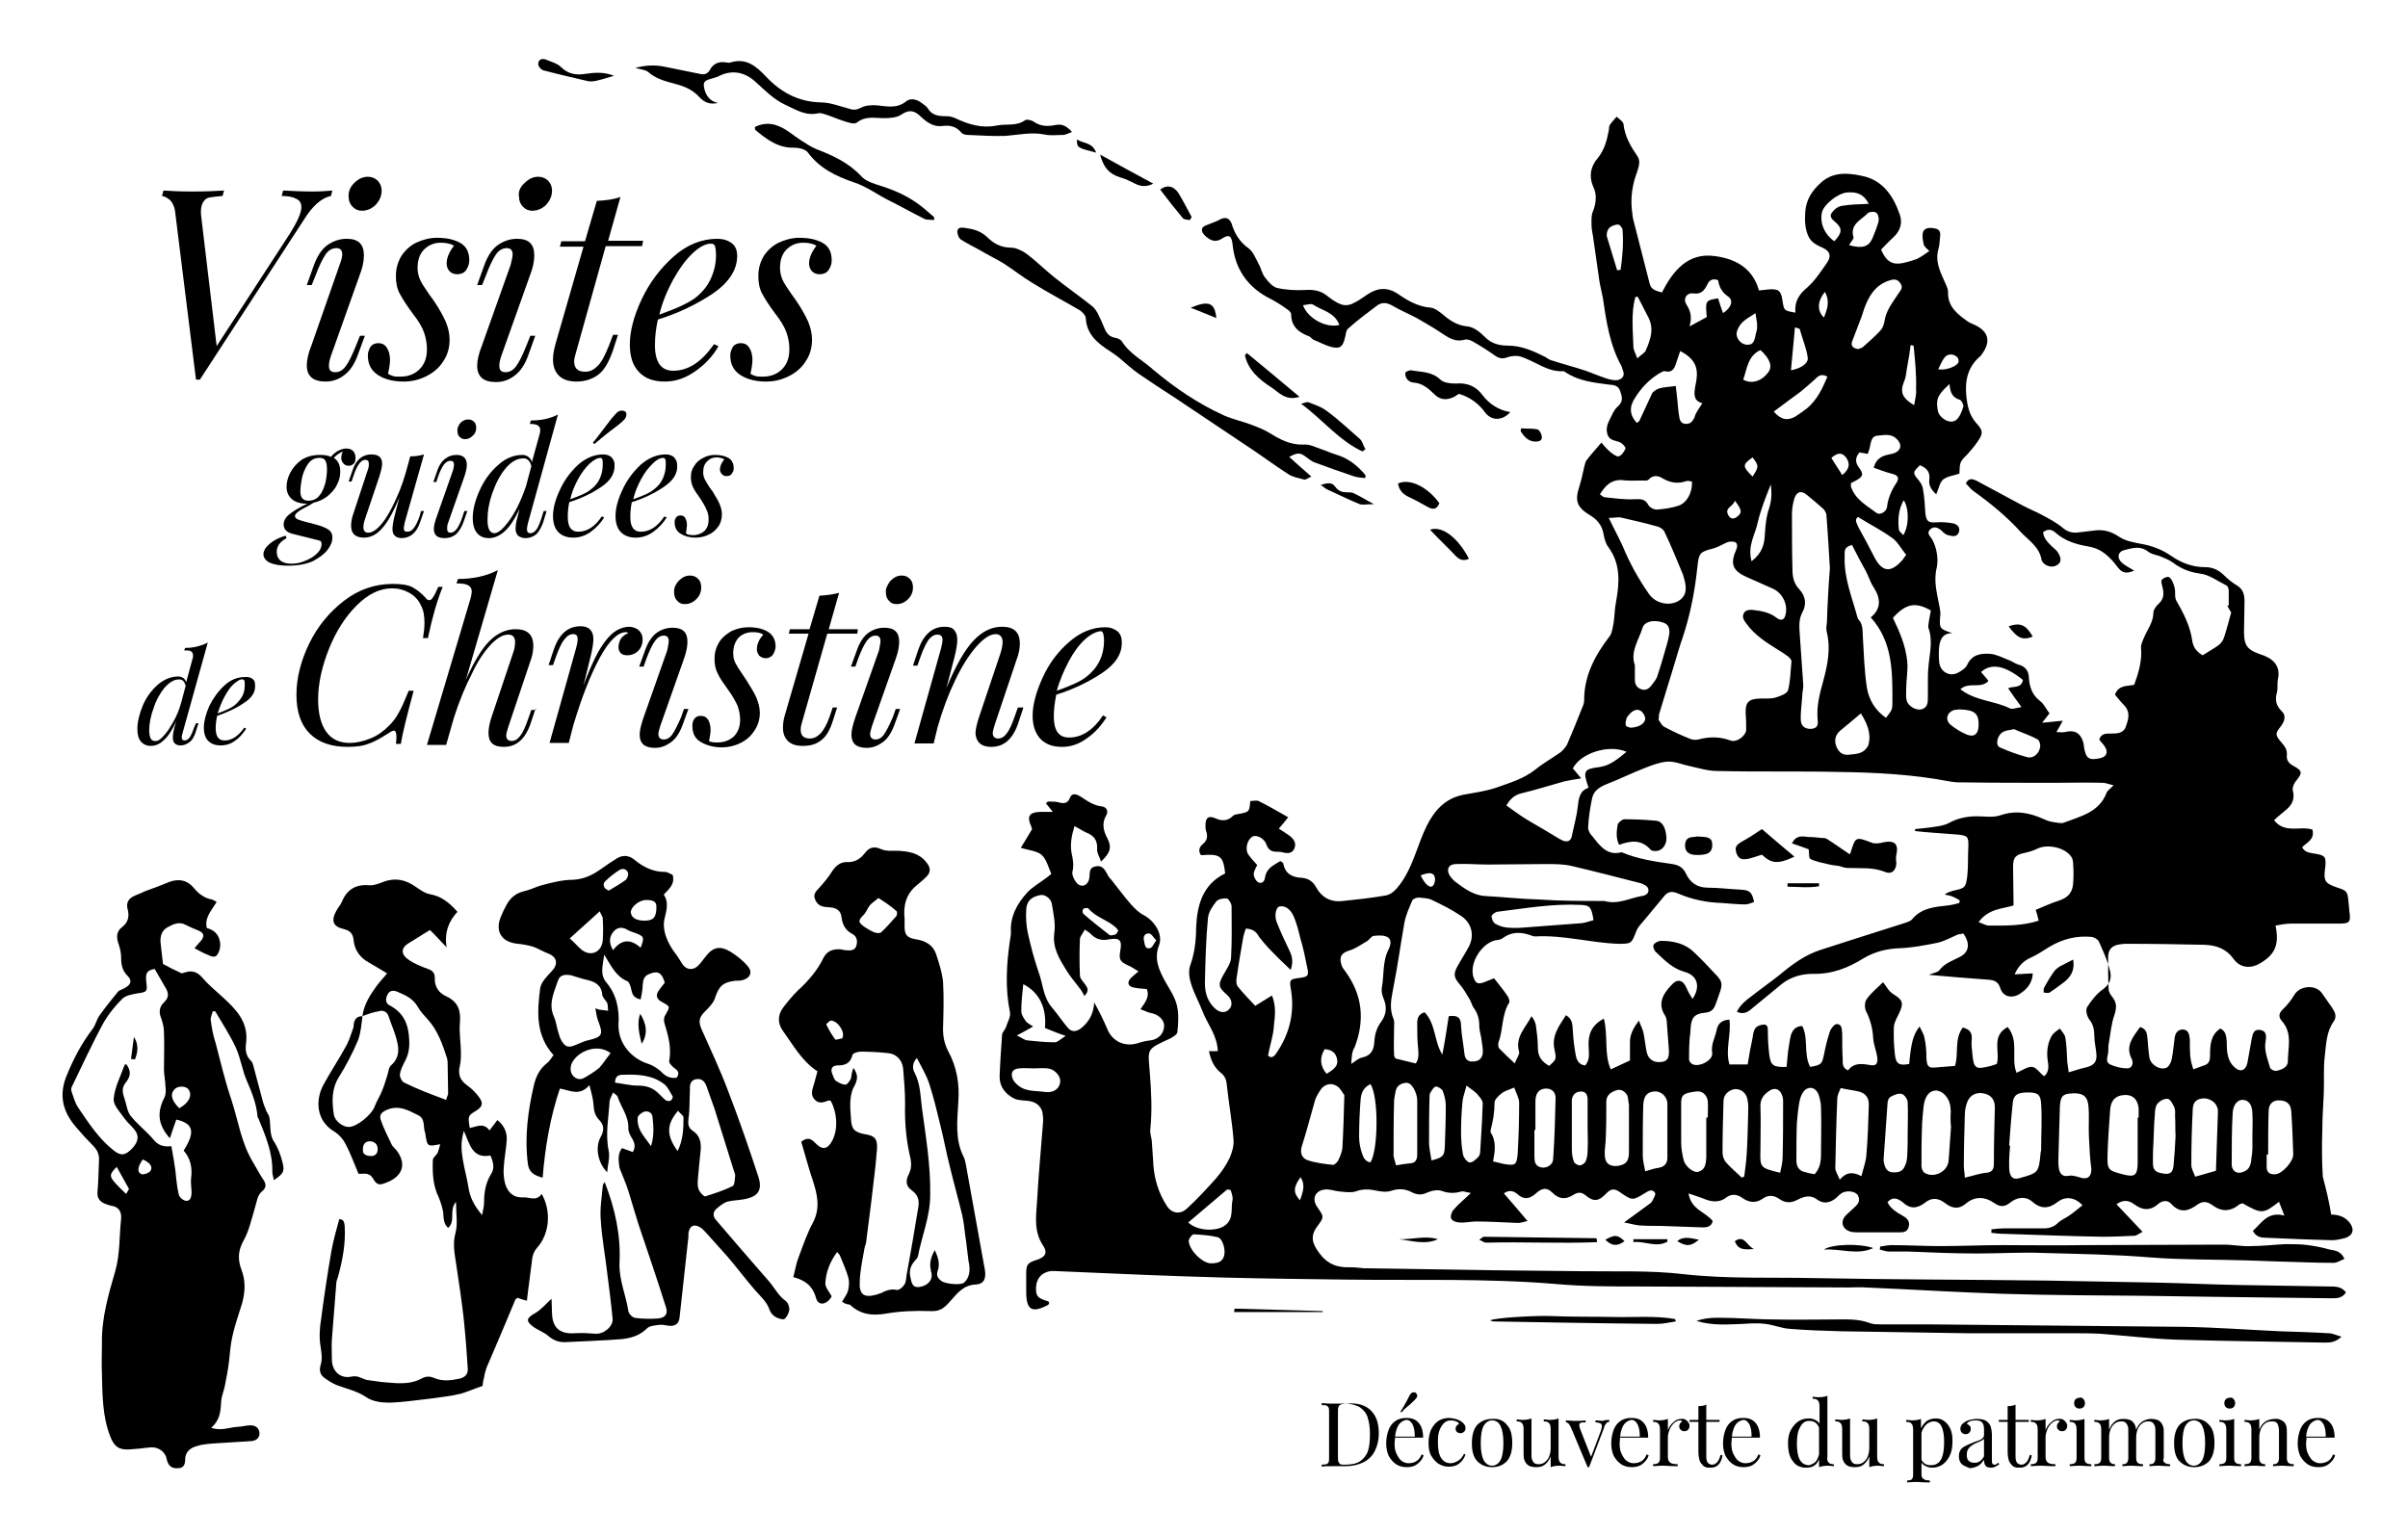 <?xml version="1.0" encoding="utf-8"?>
<!-- Generator: Adobe Illustrator 27.3.1, SVG Export Plug-In . SVG Version: 6.00 Build 0)  -->
<svg version="1.1" id="Calque_1" xmlns="http://www.w3.org/2000/svg" xmlns:xlink="http://www.w3.org/1999/xlink" x="0px" y="0px"
	 viewBox="0 0 489 312" style="enable-background:new 0 0 489 312;" xml:space="preserve">
<g>
	<g>
		<g>
			<path d="M473.4,246.7c1.6,0,2.9,0.5,3.8,1.7c1,1.4,0.6,2.6-1.1,3.1c-0.8,0.2-1.7,0.4-2.5,0.4c-4.5-0.1-9-0.3-13.5-0.5
				c-1,0-2-0.2-2.6-1.4c1.8-1.6,3-4,6.4-3.1c-0.5-1.3-0.8-2-1.1-2.8c-3.2,2.5-3.5,2.5-7.4,0.3c-0.2,0.1-0.4,0.1-0.6,0.2
				c-1.8,1.5-3.6,1.6-5.5,0.2c-1.1-0.8-2-0.9-3.1-0.1c-1.8,1.3-3.5,1.8-5.3-0.2c-0.7-0.8-1.8-0.7-2.7,0.1c-1.6,1.4-3.2,1.2-4.8,0
				c-1.1-0.8-2.2-1-3.6,0c1.7,1.8,3.4,3.6,5.3,5.6c-0.8,0.4-1.2,0.8-1.7,0.8c-2.1,0.1-4.3,0.2-6.4,0.2c-6.7-0.1-13.5-0.4-20.2-0.6
				c-0.8,0-1.6-0.1-2.4-0.2c0-0.2,0-0.4,0-0.7c0.8-0.1,1.7-0.2,2.5-0.2c2.7,0,5.4,0,8.1,0c1.1,0,2.1-0.3,2.9-1.1
				c0.6-0.6,1.6-1,2.3-1.5c0.9-0.6,1.8-1.4,2.7-2.1c-1.5-1.6-3.4-1.9-5-0.7c-1.9,1.5-3.5,1.5-5.3-0.1c-1.3-1.1-3-0.8-4.3,0.2
				c-1.2,1-2.1,1-3.4,0.1c-1.7-1.2-3.8-1.4-5.6,0.1c-1.5,1.3-2.9,1.1-4.4-0.1c-1.3-1-2.7-1.1-4,0c-1.6,1.2-3,1.3-4.5-0.1
				c-0.9-0.7-2-1.3-3.1,0c0.7,1.4,2,2.1,3.2,2.8c0.9,0.5,1.4,1.2,1.1,2.2c-0.3,1.1-1.1,1.1-2,1.1c-2.8,0-5.6,0-8.3,0
				c-0.5,0-0.9,0-1.4-0.1c-1.8-0.5-2.3-2.1-1-3.4c0.5-0.5,1-0.9,1.5-1.4c0.8-0.7,1.5-1.4,0.9-2.6c-0.5-0.9-2.4-1.1-3.4-0.4
				c-0.4,0.3-0.7,0.6-1,0.9c-1.2,1-2.5,1.3-3.8,0.4c-1.3-1-2.5-0.8-3.9-0.1c-1.3,0.7-2.5,0.9-3.9-0.1c-1-0.7-2.2-0.9-3.4,0
				c-1.3,0.9-2.7,0.8-4.1-0.2c-1-0.7-2.1-0.9-3.2-0.1c-1.5,1.2-3.2,0.9-4.8,0.2c-0.8-0.3-1.7-0.6-2.9-1c0.5,3.3,3.4,3.7,4.9,5.6
				c-0.2,1.1-1.1,1.3-2,1.3c-2.8-0.1-5.7-0.2-8.5-0.3c-1.5,0-2.9,0-4.4-0.1c-1-0.1-1.9-0.4-3.1-0.6c1.9-1.4,3.6-2.6,5.2-3.8
				c0.2-0.1,0.4-0.3,0.5-0.5c0.3-0.6,0.8-1.4,0.6-1.7c-0.5-0.9-1.4-0.4-2,0c-2.6,1.6-2.6,1.6-5.2-0.2c-1-0.7-1.7-0.7-2.6,0.2
				c-1.6,1.7-2.6,1.9-4.3,0.5c-0.9-0.8-1.7-0.6-2.5-0.1c-1.6,1-2.9,0.9-4.3-0.5c-1-1-2-1-3.3,0.2c-1.3,1.2-2.5,1.3-3.8,0.1
				c-0.8-0.7-1.8-0.8-2.7-0.1c1.6,1.8,3.1,3.6,4.8,5.6c-0.9,0.2-1.4,0.4-1.9,0.4c-2.8-0.1-5.7-0.3-8.5-0.3c-1.1,0-2.3,0.3-3.4,0.2
				c-0.6,0-1.5-0.3-1.7-0.8c-0.2-0.5,0.1-1.4,0.5-1.8c0.9-1.1,2.1-2,3.5-3.4c-0.9-0.1-1.4-0.4-1.9-0.3c-1.4,0.4-2.6,0.4-4-0.1
				c-0.8-0.3-2-0.1-2.9,0.3c-1.2,0.6-2.2,0.5-3.3-0.1c-1.4-0.7-2.7-0.7-4.2-0.2c-1,0.3-2.1,0.1-3.1-0.1c-1.4-0.3-2.7-0.3-4,0.2
				c-1,0.3-2.2,0.1-3.3,0c-1-0.1-2-0.5-2.9-0.4c-2.1,0.2-2.8,2-1.5,3.7c1.3,1.9,1.3,1.9-0.1,3.8c-1.5,2-1,3.5,0.4,5.4
				c1.7,2.3,3.7,3,6.3,2.9c0.9,0,1.8,0.1,2.8,0.2c8.6,0.1,17.2,0.3,25.8,0.4c6.2,0.1,12.4,0.1,18.6,0.2c6.8,0.1,13.7-0.2,20.5,0.6
				c8.9,1,17.8,0.6,26.7,0.8c15.7,0.3,31.3,0.3,47,0.5c7.2,0.1,14.4,0.3,21.6,0.4c5.8,0.1,11.7,0.4,17.5,0.5
				c6.1,0.1,12.3,0.2,18.4,0.3c1.2,0,2.4,0,3.3,1.2c-0.7,1.1-1.7,1.2-2.7,1.2c-8.1-0.1-16.1-0.2-24.2-0.3c-4.5-0.1-9.1-0.1-13.6-0.2
				c-9.6-0.1-19.2-0.1-28.8-0.4c-9.4-0.3-18.8-0.9-28.2-1.3c-1.1-0.1-2.3,0-3.5,0c-14.2-0.1-28.4-0.1-42.6-0.2
				c-5.6,0-11.2,0-16.8-0.5c-14.3-1.2-28.5-0.7-42.8-0.9c-8.1-0.1-16.1-0.2-24.2-0.4c-11.3-0.3-22.7-0.8-34-1.3
				c-0.6,0-1.2-0.1-1.8,0c-1.7,0.3-2.7,1.5-2.8,3.2c-0.1,1.8,0.3,2.3,2.4,2.9c0.1,0,0.2,0.2,0.3,0.3c-0.1,0.1-0.1,0.3-0.2,0.4
				c-3.3,1.8-4.5,1.1-4.5-2.6c0-1.2,0-2.5,0-3.7c0-1.9,0.3-2.2,2.1-2.8c1.7-0.5,2.3-1.4,1.4-2.8c-2-2.9-1.5-6-1.3-9.1
				c0.3-5.3,0.8-10.6,1.2-15.8c0.1-0.8,0-1.6-0.1-2.3c-0.4-1.4-1.4-2.1-2.9-2.3c-1-0.1-2.1-0.1-2.9-0.5c-1.7-0.9-2.9-2.3-2.9-4.4
				c0.1-2.8,0.3-5.7,0.5-8.5c0-0.5,0.6-1,0.8-1.6c0.3-1,1-2.1,0.8-3c-1-4.9-0.7-9.8,0-14.6c0.1-0.5,0.2-1.1,0.2-1.6
				c-0.2-3.2,1.2-5.8,3.3-8.1c1.1-1.2,2.6-2,3.9-3c0.3-0.2,0.6-0.5,1-0.8c-0.6-1.4-1-3-2-3.9c-1-0.8-2.6-0.9-4.2-1.4
				c0.8-1.3,1.6-2.6,2.3-3.8c-0.1-0.2-0.1-0.4-0.2-0.6c-0.9-2-0.4-2.8,1.8-2.9c0.8,0,1.5,0,2.6,0c-0.6-0.7-0.9-1.2-1.4-1.7
				c0.2-0.2,0.3-0.4,0.5-0.4c0.6,0,1.2,0,1.8,0.1c1.1,0.3,2.1,0.5,2.6-0.9c0.4-1,1.3-0.7,2-0.3c1.4,0.9,2.7,1.9,4.5,2.1
				c0.9,0.1,1.4,1,0.8,1.9c-0.9,1.6-0.5,3.1,0.3,4.6c0.9,1.8,0.6,2.9-1.3,4.7c-0.3-1-0.9-1.8-0.8-2.6c0.1-1.8-0.7-2.7-2.2-3.3
				c-0.7-0.3-1.4-0.8-2.4-1.3c-0.6,2-0.9,3.7-0.6,5.4c0.3,1.3,0.5,2.5,0.2,3.8c-0.2,0.7,0.4,1.8,0.9,2.4c1,1,2.3,0.4,2.5-1
				c0.2-0.9-0.2-2.1,1.2-2.4c1.5-0.4,2,0.7,2.6,1.8c0.2,0.5,0.7,0.8,1,1.3c1.2,1.5,2.3,3,3.6,4.5c0.8,0.9,1.7,1.8,2.7,2.3
				c2.1,1.1,3.9,3.8,3.1,6c-1.1,2.8-0.1,5,1.2,7.4c0.9,1.6,2,3.2,2.4,4.9c0.4,1.7,0.3,3.6,0.1,5.4c0,0.5-0.9,1-1.4,1.3
				c-5,2.3-4.6,2-4.2,7c0.3,3.8,0.5,7.6,0.1,11.5c-0.1,0.7,0.2,1.5,0.3,2.3c0.1,1.5,0.2,3,0.3,4.5c0,0.1,0,0.2,0,0.2
				c0.2,3.1,1.1,6,2.8,8.6c1,1.5,2.7,1.7,4,0.5c2.1-1.9,4-4,5.9-6.1c1.1-1.3,2.1-2.7,2.8-4.2c0.5-1.1,0.9-2.5,0.8-3.7
				c-0.3-3.8-1-7.6-1.4-11.4c-0.1-1-0.5-1.7-1.3-2.3c-1.2-1-1.9-2.4-2.3-4.3c0.7,0,1.3,0,1.8,0c-0.1-3.2-2.1-5.5-3.1-8.1
				c-0.7-1.8-1.7-3.6-2.3-5.5c-0.4-1.2-0.6-2.7-0.2-3.8c0.9-2.5,1.2-5.1,1.2-7.7c0.2-4.7,1.4-8.8,5.9-11c-0.4-3.6-1-4-4.9-3.7
				c-0.6-0.8-0.4-1.6,0.3-2.2c1-0.8,1.1-1.7,0.7-2.8c-0.1-0.3-0.1-0.8-0.1-1.1c0-1.5,0.6-2,2-1.4c1.3,0.6,2.5,0.6,3.6-0.5
				c0.3-0.3,0.8-0.3,1.3-0.4c2-0.4,2-0.4,2.2-2.6c0.6,0,1.2-0.2,1.7,0c2,1,3.9,2.1,6,3.3c-0.7,0.9-1.3,1.6-1.9,2.3
				c0.8,0.5,1.5,1,2.1,1.4c0.8,0.6,1.5,1.4,1.1,2.5c-0.4,1.2-1.4,1.2-2.5,0.9c-0.4-0.1-0.8-0.1-1.1-0.1c-1,0-1.7-0.3-2.1-1.4
				c-0.4-1.3-2-2.1-2.8-1.7c-1,0.5-1.6,2.3-1,3.5c0.5,0.8,1.2,1.5,1.9,2.3c-0.2,0.5-0.7,1.2-0.7,1.9c0,0.5,0.4,1.3,0.9,1.6
				c0.8,0.4,1.3-0.2,1.4-1c0.3-1.9,1.8-2.5,3.1-3.3c0.3,0.2,0.6,0.3,0.6,0.5c0.4,2.1,1.8,2.8,3.8,2.9c1.2,0.1,2.2,0.7,2.8,1.8
				c1.2,2.2,3,3.2,5.5,2.9c2.9-0.3,5.7-0.6,8.6-1.1c1.3-0.2,2.2-1.2,3.1-2.4c2.6-3.6,3.4-7.8,5.3-11.7c1.6-3.2,3.8-5.7,7.6-6.4
				c2.2-0.4,4.4-0.7,6.5-1.4c2.8-1,5.6-1.8,8-3.7c1.6-1.3,3.4-2.3,5.1-3.5c0.5-0.4,1-1,1.3-1.5c1.1-2.6,2.2-5.2,3.2-7.8
				c0.2-0.4,0.3-0.9,0.3-1.3c0-5,2.2-9.1,5.2-13c0.5-0.7,0.6-1.8,0.8-2.8c0.2-1.4,0.2-2.9,0.5-4.3c0.7-3.9,0.9-7.6-1.6-11
				c-0.6-0.8-0.8-1.8-1-2.8c-0.3-1.7-1.4-2.9-2.8-3.7c-2.6-1.6-3-2.9-2.1-5.7c0.4-1.3,0.7-2.6,1-4c0.1-0.4,0.2-0.9,0.4-1.3
				c0.9-1.2,1.9-2.3,3.1-3.7c0.6,0.7,1.1,1.3,1.8,1.9c0.5,0.4,1.3,1,1.7,0.9c0.6-0.2,1.1-0.9,1.4-1.6c0.1-0.2-0.6-1-1-1.2
				c-1-0.5-2.3-0.3-2.7-1.8c-0.4-1.4,0.3-2.5,0.9-3.7c0.3-0.7,0.7-1.4,1.3-1.9c1.1-1,0.8-2,0.4-3.1c-0.4-1.2-1.4-1.2-2.4-1.3
				c-3-0.4-6-0.7-8.7-2.5c-0.1-0.1-0.3-0.2-0.4-0.2c-3.3,0.2-5.8-2.1-8.8-3c-0.7-0.2-1.7-0.1-2.4,0.1c-1,0.4-1.7,0.4-2.6-0.2
				c-1.4-1-2.8-1.9-4.2-2.7c-0.6-0.4-1.5-0.8-2.1-0.6c-2.2,0.6-3.6-0.7-5.2-1.7c-1.5-1-3-1.8-4.5-2.7c-1.7-0.9-3.4-1.6-5.1-2.6
				c-1.1-0.6-2.1-0.6-3,0.1c-2,1.5-4,3-5.9,4.7c-0.4,0.4-0.4,1.3-0.6,1.9c-0.4,1.7-1,2.2-2.6,1.8c-1.3-0.3-2.5-1-3.8-1.5
				c-0.3-0.2-0.6-0.6-0.9-0.7c-2.1-0.8-3.6-2-3.6-4.5c0-0.3-0.4-0.7-0.7-0.9c-1.1-0.8-2.3-1.6-3.5-2.2c-4.6-2.3-7.2-6-7.7-11.1
				c-0.2-1.7-0.7-2.1-2.2-1.1c-1,0.6-1.8,0.5-2.6,0c-0.6-0.4-1.3-1-1.4-1.6c-0.2-0.9,0.8-1.1,1.5-1.4c0.8-0.3,1.6-0.6,2.3-1
				c1.1-0.5,1.8-0.1,2.2,0.9c0.6,2,1.6,3.7,3.4,5c1,0.7,1.5,2.1,2.1,3.2c0.5,0.9,0.7,2.1,1.4,2.9c0.6,0.8,1.5,1.8,2.4,2
				c1.8,0.4,3.8,0.5,5.7,0.4c1.6-0.1,3,0.1,4.3,1.1c0.9,0.7,1.8,1.4,2.9,1.8c0.7,0.3,1.7,0.2,2.3-0.1c1.1-0.5,2.1-1.2,3.1-1.9
				c2.1-1.4,4.1-1.5,6.2-0.1c2,1.4,4.1,2.6,6.7,2.8c0.8,0.1,1.5,0.7,2.2,1.2c1.5,1.3,3,2.4,5.2,2.6c1.3,0.1,2.6,1.2,3.6,2.2
				c1.3,1.3,2.9,1.7,4.6,1.7c2.8,0,5.2,1.1,7.6,2.3c0.3,0.2,0.6,0.4,1,0.6c2.4,0.8,4.8,1.4,7.2,2.2c1.4,0.5,2.8,1.1,4.3,1.6
				c0.7,0.2,1.5,0.4,2.2,0.3c0.9-0.2,1.5-0.8,1.1-1.9c-0.1-0.3-0.2-0.6-0.3-0.9c-2.4-4.3-3.1-9.1-3.8-13.9c-0.2-1.1-0.5-2.2-0.7-3.4
				c-0.4-2.8-0.8-5.6-1.2-8.4c-0.1-1-0.4-2-0.4-2.9c0-1-0.1-2,0.3-2.9c0.7-1.8,0.8-3.5,0-5.1c-0.9-2.1-0.4-4.1,0.9-5.6
				c1.4-1.7,1.9-3.6,2.3-5.7c0.1-0.4,0-0.8,0.2-1.1c0.4-0.6,0.9-1.1,1.4-1.7c0.5,0.5,1.4,1,1.4,1.6c0.3,2.5,1.5,4.5,2.8,6.4
				c0.7,1,0.3,2.1,0,3.1c-1,2.6-1.4,5.2-1.1,7.9c0.1,0.5,0.1,1.1,0.2,1.6c1.1,4.4,2.3,8.9,3.4,13.3c0.3,1.3,1.4,1.5,2.5,1.8
				c2.2-4.3,5.2-8.1,10.6-7.4c4.1,0.5,7.8,2.3,9.1,7c0.7-0.1,1.2-0.1,1.8-0.2c2.2-0.2,2.7,0.2,3,2.4c0.3,1.9,0.3,1.9,2.6,2.3
				c-0.2-2.2,0.7-3.7,2.4-5.1c1.6-1.4,2.8-3.3,4-5c0.9-1.3,0.7-2.3-0.7-3c-1.3-0.6-2.5-1.1-3.1-2.5c-0.7-1.6-0.7-3.2-0.6-4.9
				c0.2-2.6,1.5-4.4,3.3-6c2.4-2.1,5.3-1.9,8.1-1.3c4.3,0.8,6.5,4.1,7.8,7.9c0.6,1.7,0.1,3.3-1.3,4.6c-0.9,0.8-1.7,1.7-2.5,2.5
				c1.5,3.5,3.3,3.2,6.7,2.1c1.1-0.3,2-1.1,3.1-1.8c-0.4-0.4-0.9-0.8-1.1-1.2c-0.2-0.8-0.4-1.8-0.2-2.6c0.3-1,1.5-1,2.4-0.8
				c0.8,0.1,1.2,0.6,1.1,1.5c-0.1,0.8-0.1,1.7-0.3,2.5c-0.8,2.5,0.2,4.6,1.2,6.8c0.3,0.7,0.7,1.4,0.7,2.1c-0.1,3,1.9,4.5,4,6
				c0.4,0.3,0.8,0.4,1.2,0.6c3,1.3,3.6,3.4,1.7,6c-0.1,0.1-0.2,0.3-0.3,0.4c-2.5,2.1-3.2,4.8-2.9,8c0.2,2.1,0.6,4,2,5.6
				c1.4,1.5,1.5,2.1,0.3,3.8c-0.6,0.9-1.3,1.7-2,2.5c-1.6,1.6-1.6,1.6-1.7,4c-1.1,0.4-2.4,0.5-3.3,1.2c-0.7,0.6-0.9,1.9-1.4,3
				c-0.9-0.8-1.6-1.8-1.4-3c0.2-1.7-0.7-2.4-1.9-2.9c-1.5,1.4-1.5,1.6-0.3,3c0.4,0.5,0.8,1.1,0.9,1.8c0.3,1.7,0.4,3.3,0.5,5
				c0.2,1.6,0.6,1.9,2.2,1.8c1.1-0.1,2.3,0,3.4,0.2c1,0.2,1.5,0.9,1.2,1.8c-0.4,1.1-1.4,0.8-2.2,0.6c-0.5-0.1-0.9-0.5-1.3-0.9
				c-0.8-0.7-1.6-1-2.4-0.2c-0.7,0.8,0.1,1.3,0.5,2c0.4,0.8,0.8,1.8,0.9,2.7c0.2,1,0.2,2,0,3c-0.7,2.8,0.1,5.4,0.6,8.1
				c0.1,0.6,0.2,1.2,0.1,1.8c-0.2,2.4-0.1,2.6,2.5,3.4c-2,0-2.5,1.3-2.7,2.7c-0.1,1.1-0.1,2.2,0,3.2c0.2,1.9,2,3,3.7,2.2
				c0.8-0.4,1.7-1,2-1.7c1-2.1,2.8-2.3,4.6-2.2c1.3,0.1,2.6,0.8,3.9,1.3c0.6,0.2,1.2,0.7,1.9,0.9c1.3,0.3,2,1.2,2.1,2.4
				c0.1,2,0.6,3.7,2.3,5c0.8,0.6,1.2,1.6,1.9,2.5c-0.4,0.5-0.8,1-1.5,1.9c1.5-0.1,2.7-0.3,4.2-0.4c-0.4,0.7-0.7,1.3-1.3,2.3
				c0.8,0,1.3,0.1,1.7,0c1.9-0.5,3.1,0.1,3.7,1.9c0.1,0.4,0.2,0.7,0.2,1.1c0.4,2.4,1,2.8,3.3,2.3c1.3-0.3,1.7-1.2,0.9-2.4
				c-0.3-0.5-0.8-0.9-1.1-1.4c0.4-1.2,1.3-1.2,2.3-1.2c1.3,0,2.6,0,3.1-1.4c0.5-1.4,1-2.9-0.3-4.3c-0.7-0.7-1.3-1.5-1.9-2.2
				c0.7-2,2.5-1.7,3.9-2c0.9-2.5,1.6-4.8,1.4-7.4c-0.1-0.7,0.3-1.5,0.6-2.2c0.7-1.7,1.9-3.1,1.9-5.1c0-0.5,0.5-1.2,0.9-1.6
				c1.3-1.1,1.3-2.3,0.9-3.7c-0.1-0.4-0.3-1.1-0.1-1.3c0.3-0.4,1-0.7,1.4-0.6c0.7,0.2,1.4,2.3,1.3,3.1c0,0.5,0,1.2,0.2,1.6
				c1.5,2.6,2.9,5.3,3.3,8.3c0.2,1.3,0.9,2.2,2.1,2.9c1.1-0.7,2.2-1.3,3.3-2.1c0.5-0.4,0.9-1,1.1-1.7c0.5-1.5,0.9-3.1,1.4-4.9
				c-0.2-0.3-0.5-0.8-0.8-1.4c0.1,0,0.2,0,0.3,0c0-1,0-2.1,0-3.1c0-0.3-0.2-0.9-0.5-1c-1.8-0.9-3.5-2.2-5.4-2.4
				c-2.1-0.3-3.8-1-5.4-2.2c-0.8-0.6-1.7-0.9-2.6-1.3c-0.8-0.3-1.7-0.4-2.4-0.9c-1.6-1.3-3.2-0.8-4.8-0.4c-1.4,0.3-1.7,1.6-0.6,2.6
				c0.7,0.6,1.5,1,2.5,1.6c-1.4,0.6-2.3,0.6-3.2-0.5c-0.6-0.7-1.1-1.5-1.8-2.1c-1.2-1.2-2.5-2-4.3-2.3c-2.4-0.4-4.8-1.1-6.8-2.9
				c-0.7-0.6-1.5-0.7-2.4,0c0.1,1.2,0.9,2,1.7,2.8c0.4,0.4,1,0.8,1.3,1.3c0.8,1.2,0.7,2.1-0.2,2.6c-1,0.6-2.4,0.2-3-0.8
				c0-0.1-0.1-0.1-0.1-0.2c-0.4-2.7-2.6-4-4.2-5.7c-2.9-3.2-6.2-5.9-9.7-8.4c-0.6-0.4-1-1.1-1.5-1.5c0.6-1.2,1.4-0.9,2.1-0.6
				c3.2,1.7,6.3,3.4,9.5,5.1c1.3,0.7,2.6,1.2,3.9,1.9c1.5,0.8,3,1.6,4.3,2.7c1.1,0.9,2.2,1,3.4,0.8c1.1-0.1,2.3-0.3,3.4-0.4
				c1.6-0.1,3,0.3,4.5,1.3c1.3,0.9,3.1,1.2,4.7,1.5c2.1,0.4,4,1.1,5.9,2.4c2,1.4,4.3,2.3,6.9,2.3c1.6,0,2.8,0.6,3.9,1.7
				c0.8,0.8,1.7,1.5,2.7,2.1c1.2,0.8,1.4,1.9,1.4,3.2c0,2.1-0.1,4.1-0.1,6.2c0,2.7,0.7,3.6,3.3,4.5c2.3,0.7,4.2,2.1,3.6,5
				c-0.2,0.9,0,1.9-0.2,2.7c-0.4,1.4-0.3,2.6,0.9,3.8c1,0.9,0.7,2-0.1,3.1c-1.2,1.5-1.2,1.8,0.1,3.3c0.7,0.8,1.2,1.5,1.1,2.6
				c-0.1,1,0.4,1.7,1.4,2.2c1.8,1,1.8,1.4,0.4,3.1c-0.4,0.5-0.7,1.3-0.6,1.8c0.5,1.9-0.2,3.1-1.6,4.2c-0.7,0.6-1.5,1.2-2.2,1.9
				c2.2,2.8,5.3,1.1,7.8,1.9c0.5,2.1-1.2,2.6-2.1,3.6c0.6,1.1,1.6,1.1,2.6,1.3c2.1,0.3,2.3,0.7,2.1,2.7c-0.4,2.9-0.1,3.3,2.5,4.2
				c1.9,0.6,2,0.8,2.2,2.7c0.1,0.7,0.1,1.4,0.2,2.1c0.3,2.2,0.1,2.5-2.2,2.5c-3.2,0-6.5,0-9.7,0c-1,0-2,0.2-3.1,0.4
				c0.8,3.9-0.1,5.9-3.2,7.7c-1.9,1.1-4,0.9-5.3-0.9c-1.5-2.1-3.5-2.8-5.9-2.9c-5.2-0.1-10.4-0.2-15.7-0.2c-0.5,0-0.9,0-1.4,0.1
				c-1.7,0.2-2.5,1-2.5,2.7c0,2.1,0,4.3,0.1,6.4c0,0.6,0.5,1.3,0.9,1.8c0.8,1.1,0.7,2.1,0.3,3.4c-0.7,1.9-0.8,4-1.2,6
				c-0.1,0.6,0,1.2-0.1,1.8c-0.1,0.8-0.6,1.8,0.4,2.3c1.1,0.5,2.3,0.8,3.5,0.8c1,0,1.3-1.1,0.9-1.9c-1.4-2.7,0.3-4.5,1.7-6.5
				c1.3,0.4,1.4,1.3,1.5,2.4c0.1,1.3,0.2,2.6,0.4,3.9c0.3,1.4,2.1,2.5,3.4,2c0.5-0.2,1-1.1,1.1-1.7c0.3-1.4,0.4-2.9,0.6-4.3
				c0.1-1,0.6-1.8,1.7-1.8c1.2,0.1,1.3,1.1,1.4,2.1c0,1.2,0,2.3,0.1,3.5c0.1,0.8,0.3,1.6,0.6,2.5c0.8-0.3,1.4-0.5,1.9-0.7
				c1.2-0.3,1.5-0.9,1.5-2.1c0-2.1,0.1-4.2,2.1-5.5c1.2,0.6,1.2,1.7,1.3,2.8c0,1,0,2,0.3,3c0.2,0.8,0.7,1.6,1.3,2.1
				c1.2,1.1,2.3,0.6,2.6-1c0.3-1.7,0.6-3.3,0.9-5c0.2-1,0.5-1.8,1.7-1.6c1.1,0.2,1.3,0.9,1.1,2.2c-0.4,1.9,0.4,3.7,0.9,5.5
				c0.1,0.3,0.9,0.7,1.3,0.6c1-0.2,2.3-0.7,2.3-1.9c0-2.8,1-5.7-1.2-8.2c-0.9-1-0.5-1.8,0.4-2.6c0.8-0.8,1.5-1.7,2.1-2.7
				c1.1-1.9,4.3-2.2,5.6-0.4c0.7,1,1.4,2,2.1,3c0.6,0.9,1,1.8,0.3,2.8c-1.5,2.1-1.5,4.6-1.8,7c-0.3,2.5-0.1,5-0.2,7.5
				c-0.1,2.5-0.3,5-0.3,7.6c-0.1,3.1-0.1,6.3,0.1,9.4C472.4,241.7,473,244.1,473.4,246.7z M388.9,168.8c0-0.1,0-0.3,0-0.4
				c0.9-0.1,1.9-0.2,2.8-0.3c1.3-0.2,2.8-0.3,4-0.9c1.8-1,3.7-1.4,5.7-1.4c1.6,0,3.4,0.3,4.8-0.2c3.2-1.1,6-0.5,8.9,0.8
				c0.6,0.3,1.3,0.5,2,0.6c0.7,0.1,1.5,0.3,2,0.1c3.4-1.3,7.2-2.1,8.7-6.1c0.2-0.5,0.8-0.8,1.4-1.5c-0.9-0.2-1.6-0.5-2.2-0.5
				c-3.2-0.1-6.4,0-9.6,0c-6.6,0-13.2,0-19.8-0.1c-0.6,0-1.2-0.1-1.8-0.2c-7.3-1.4-14.8-1.8-22.2-1.9c-8.3-0.2-16.6,0-24.9-0.2
				c-1.9,0-3.7-0.6-5.6-1c-1.5-0.3-3-1-4.5-0.9c-1.5,0.1-3.1,0.7-4.6,1.3c-2.6,1-5.2,2.3-7.8,3.3c-1.5,0.6-2.6,1.4-2.9,2.9
				c-0.4,1.9-0.7,3.9-0.8,5.9c0,0.6,0.4,1.3,0.9,1.8c1.5,1.9,3,4,5.9,3.2c3.3,1.4,6.8,1.9,10.3,2.4c1.3,0.2,2.2,0.7,2.8,2
				c0.8,1.7,2.2,2.8,4.4,2.8c2.2,0,4.4,0.3,6.7,0.4c1.8,0.1,2.3,0.5,2.7,2.5c-0.6,0.2-1.2,0.5-1.7,0.5c-1.7,0-3.4-0.2-5-0.3
				c-3-0.1-5.9-0.7-8.7-1.9c-1.3-0.6-2.2-0.4-3,0.7c-1.3,1.6-2.6,3.1-3.9,4.7c-0.6,0.7-1.3,1.4-1.6,2.2c-1,2.6-1,2.6-3.7,2.6
				c-5.6-0.2-11.1-1.8-16.7-1.5c-0.2,0-0.5,0-0.7-0.1c-2.1-0.8-4.1-1-6.1,0.5c-0.4,0.3-1,0.3-1.5,0.4c-2.7,0.7-5,4.3-4.5,7
				c0,0.2,0.1,0.3,0.1,0.4c0.4,1.3,0.9,1.6,2.2,1.1c0.7-0.3,1.5-0.6,2-0.8c1.1,1.4,2,2.5,2.8,3.7c0.2,0.3,0.4,1,0.3,1.2
				c-1.6,2.5-1.2,5.5-2.2,8.1c-0.1,0.4-0.1,1,0.2,1.3c0.9,0.9,1.8,1.8,3.1,3c0.4-1.1,1-1.8,0.9-2.3c-0.9-3.1,1.3-4.9,2.5-7.3
				c0.5,0.6,0.8,1.3,0.9,1.9c0.2,1.5,0.4,3,0.4,4.6c0,1.8,0.9,2.8,2.3,3.6c1.4-1.3,1.5-1.3,1.1-3.2c-0.7-2.9,0.9-4.9,2.3-7.1
				c1.4,0.8,1.3,2,1.4,3.2c0.1,1.7,0.3,3.4,0.6,5c0.2,1,0.7,1.9,1.9,2c1.1-1.2,0.7-2.7,0.7-4c-0.1-2.3,0.6-4.2,3.1-5.5
				c0.9,3.5,0,7.2,1.4,10.3c1.4-0.6,2.5-1.2,3.9-1.8c0-1,0-2.4,0-3.8c0-1.5,0.7-2.8,1.8-4.3c0.4,1,0.7,1.6,0.9,2.3
				c0.3,1.3,0.4,2.7,0.7,4.1c0.3,1.4,1.4,2.2,2.9,2c1.3-0.1,1.7-0.8,1.6-2.5c-0.1-1.8-0.3-3.5-0.4-5.3c0-0.5-0.1-1.1-0.3-1.5
				c-1.7-2.5-0.5-4.5,1.2-6.3c1.2-1.4,2.4-1.1,3.1,0.6c0.3,0.7,0.7,1.4,1.2,2.2c1.7-2.5,1-4.8-1.6-5.5c-2.5-0.7-4.1-2.4-5.8-4
				c-0.4-0.3-0.7-1.2-0.5-1.5c0.2-0.4,1-0.8,1.5-0.8c2.5,0,4.9,0.5,6.8,2.4c1.4,1.3,2.7,2.7,4,4.1c1.7,1.7,1.8,2.2,1,4.4
				c-0.2,0.6-0.4,1.1-0.6,1.7c-0.4,1.2-0.9,1.9-2.3,2c-2.2,0.2-2.8,1.1-2.9,3.4c0,0.8-0.2,1.5-0.2,2.3c-0.1,1.3-0.1,2.6-0.1,3.8
				c0,0.3,0.3,0.7,0.6,0.9c1.3,0.8,4.3-0.7,4.1-2.2c-0.3-1.8,0.6-3.1,0.9-4.7c0.3-1.4,1.1-2,2.6-2.1c0.4,3.1-0.9,6.1,0,9.1
				c1.3,0,2.5,0,3.7,0c0.3-1.9,0.6-3.6,1-5.4c0.1-0.7,0.2-1.5,0.6-2c0.3-0.4,1.1-0.7,1.7-0.7c0.8,0,0.8,0.7,0.8,1.4
				c0,1.6,0.1,3.2,0.3,4.8c0.3,2.1,0.8,2.5,3.5,2.4c0.1-1,0.2-2,0.3-3.1c0.2-1.1,0.3-2.3,0.6-3.4c0.3-0.9,0.9-1.8,2.3-1.8
				c1.3,2.6,0.2,5.7,1.6,8.3c2.3-0.4,2.4-0.6,2.8-2.5c0.3-1.6,0.7-3.2,1.2-4.7c0.2-0.6,0.9-1.5,1.4-1.5c1.1,0,1,1.1,1.1,1.9
				c0,1.8,0,3.5,0.1,5.3c0,0.8-0.1,1.7,1.1,2.2c1.1-1.5,2.6-1.4,4.3-1.1c1.4,0.3,1.8-0.2,1.6-1.7c-0.2-1.2-0.7-2.4-0.8-3.6
				c-0.1-1.9-0.5-3.7-1.4-5.5c-0.4-0.7-0.4-2,0.1-2.6c0.9-1.3,2.1-2.2,3.3-3.4c0.4,0.5,0.7,1,1,1.4c0.3,0.4,0.7,0.8,1.2,1.1
				c1.8,1.1,2,1.8,1.1,3.7c-0.4,0.9-1,1.8-1.1,2.8c-0.1,1.9,0,3.8,0.2,5.7c0.2,1.9,0.9,2.3,2.9,1.9c0.4-4.4,0.8-5.9,2.1-7.6
				c0.4,0.8,0.9,1.6,1,2.3c0.3,1.3,0.4,2.7,0.4,4.1c0.1,1.7,0.4,2.1,2,1.9c1.2-0.1,2.4-0.2,3.8-0.3c0.8-2.5-0.2-5.5,1.6-7.8
				c1.4,0.4,1.9,1,1.8,2.4c-0.1,0.9,0,1.8,0.1,2.7c0.3,3.3,0.6,3.5,3.8,2.7c0.4-0.1,0.8-0.3,1.2-0.4c0.7-2.5-1.2-5.7,2.2-7.5
				c2.4,2.9,0.6,6.4,1.8,9.3c1.2-0.5,2.2-1.3,3.2-1.2c0.8,0.1,1.5,1.2,2.4,1.9c1.1-0.9,0.9-2.2,0.7-3.4c-0.2-1.7,0-3.4,0.9-4.9
				c0.4-0.6,1.1-1,1.6-1.4c0.4,0.6,1,1.2,1.1,1.8c0.3,1.7,0.3,3.4,0.4,5c0.1,0.8,0.2,1.5,0.3,2.1c1.4-0.4,2.5-0.8,3.5-1
				c1.7-0.4,2.3-1.2,2.1-2.9c-0.1-1.1-0.4-2.3-0.4-3.4c0-1.3-0.2-2.4-1-3.4c-0.5-0.6-0.8-1.9-0.5-2.5c0.9-1.4,2-2.8,3.3-3.7
				c1.5-1.1,1.8-2.5,1.3-4c-0.5-2-1.4-3.9-2.2-5.7c-0.2-0.4-0.9-0.8-1.4-0.9c-3.1-0.3-5.9,0.4-8.6,2c-1.3,0.8-2.6,1.7-4,2.3
				c-1.5,0.7-2.4,1.8-3.1,3.3c1.3-0.1,2.5-0.1,3.7-0.2c-0.1,2.1-1.3,3.3-2.7,4.2c-1.6,1-3.4,0.5-3.9-1.2c-0.4-1.3-1.2-1.6-2.3-1.7
				c-4-0.3-7.9-0.6-12.2-1c0.9-0.4,1.8-0.5,2.1-0.9c1.1-1.5,2.8-2,4.3-2.8c1.8-1,2-2.7,0.6-4.7c-0.3,0.1-0.7,0.1-1.1,0.2
				c-1.4,0.6-2.8,1.4-4.2,1.7c-2.5,0.5-5.1,1-7.7,1.1c-2.6,0.1-5,0.7-7.2,2c-3.2,2-6.5,3.3-10.4,3.2c-2.2,0-4.4,0.6-6.2,2
				c-2.1,1.7-4.1,3.4-6.2,5.1c-0.8,0.7-1.7,1.2-3,0.6c0.7-1.4,1.8-2.3,2.9-3.1c1.9-1.5,3.9-2.9,5.8-4.4c2.5-2.1,5.2-4.1,8.4-5.1
				c5.6-1.8,11.2-3.6,16.9-5.4c0.6-0.2,1.3-0.4,1.6-0.8c1.9-2.3,4.6-2.5,7.3-2.8c0.8-0.1,1.6-0.3,2.3-0.5c0-0.2,0-0.4,0.1-0.5
				c-0.5-0.3-1-0.6-1.5-0.8c-0.5-0.2-1.1-0.3-1.6-0.4c0.6-0.5,1.2-0.6,1.8-0.8c2.3-0.5,2.5-0.6,2.8-3c0.2-1.9,0.1-3.8,0.2-5.7
				c0.1-2.3-0.1-2.5-2.3-2.7C393.8,169.2,391.4,169.1,388.9,168.8z M336.8,146.2c0.3,0.3,0.6,1.2,1.3,1.5c1.7,0.9,3.4,1.7,5.2,2.4
				c0.5,0.2,1.1,0.2,1.6,0.1c2.2-0.6,4.3-0.6,6.5,0.2c1.3,0.5,3.2-1,3.2-2.2c0-1.1,0-2.1-0.1-3.2c-0.1-2.2,0.5-3,2.6-3.1
				c1.1-0.1,2.3,0.1,3.4-0.2c1-0.3,2.4-0.8,2.6-1.5c0.5-1.9,0.5-3.9,0.7-5.9c0-0.3-0.4-0.7-0.6-0.9c-0.7-0.5-1.4-1-2.1-1.4
				c-2.4-1.5-4.8-3-6.5-5.4c-0.4-0.5-0.8-1.2-0.6-1.7c0.2-1,1.2-1.1,2.1-1c1.7,0.2,3.3,0.5,4.7,1.6c0.9,0.7,1.6,0.4,1.8-0.7
				c0.5-2-0.6-4.3-2.5-5.2c-1.8-0.8-3.6-1.6-5.4-2.4c-2.9-1.3-3.4-2.7-2.1-5.6c0.4-1,0.1-1.7-1.1-1.6c-0.6,0-1.1,0.3-1.7,0.6
				c-0.6,0.3-1.2,0.6-1.9,0.8c-2.7,0.7-2.9,0.9-3.2,3.7c-0.5,4.8-1.4,9.5-2.9,14.1c-0.7,2-1.3,4.1-1.9,6.1c-1,3.3-2,6.6-3,9.8
				C336.9,145.4,336.9,145.6,336.8,146.2z M294.2,206.4c2.1-0.3,2.5,0.6,2.5,2c0.1,1.9,0.5,3.8,0.7,5.7c0.1,0.9,0.6,1.6,1.7,1.5
				c1.1,0,1.8-0.5,2-1.6c0.1-0.8-0.1-1.7-0.2-2.5c-0.1-1.1-0.5-2.1-0.5-3.2c0-1.3-0.3-2.4-1-3.4c-0.5-0.6-0.6-1.4-1-2
				c-0.6-1-1.2-2.1-2-3c-1.1-1.3-1.3-2-0.5-3.5c0.7-1.3,1.5-2.5,2.2-3.8c1.4-2.3,0.9-5-1.3-6.5c-1.9-1.3-3.9-2.3-6-3.3
				c-0.8-0.4-1.8-0.4-2.7-0.5c-0.5,0-1.2,0.3-1.3,0.6c-0.6,1.4-1.3,2.9-1.6,4.5c-0.8,4.5-1.4,9-2.3,13.5c-0.4,2.1-0.8,4,0.1,6.1
				c0.2,0.5,0.1,1.1,0.1,1.6c0,1.9-0.1,3.8,0,5.7c0,0.4,0.4,0.8,0.3,0.7c1.6,0.4,2.8,0.7,4.1,1c0.6-0.8,0.6-1.8,0.5-2.9
				c-0.2-1.7-0.2-3.5-0.2-5.3c0-0.9,0.2-1.8,1.5-2.2c2.3,2.4,1.9,5.9,3.6,8.6C293.4,211.7,293.8,209,294.2,206.4z M220.3,188.8
				c-0.4,0.8-1,1.4-1,2c-0.1,2.4-0.1,4.9,0,7.3c0,0.7,0.7,1.3,1.1,1.9c0.4,0.6,0.9,1.2-0.2,2.3c-0.2-0.4-0.4-0.8-0.6-1.1
				c-1-1.4-2.2-2.7-3.1-4.2c-1.4-2.3-2.8-4.5-2.4-7.5c0.3-1.9-0.2-4-0.5-5.9c-0.1-1-1.4-2-2.3-1.8c-1.7,0.3-2.8,1.1-2.9,2.9
				c-0.1,1.6,0,3.2,0.3,4.7c0.6,2.7,1.3,5.4,2.2,8c0.9,2.4,0.9,5.1,2.7,7.2c1.1,1.3,2.1,2.8,3.2,4.1c0.8,1,1.8,0.9,2.8,0.1
				c1.6-1.3,2.5-3,2.6-5.2c1,1.8,1.9,3.6,2.7,5.5c1,2.4,3.5,3.6,6.1,2.8c0.9-0.3,1.8-0.5,2.7-0.6c1.5-0.2,2.6-1.3,2.7-2.8
				c0.1-1.3-1.1-2.4-2.5-2.7c-0.7-0.1-1.4-0.5-2.3-0.8c0.9-1.4,1.9-2.4,1.3-4.1c-0.8-0.1-1.7-0.1-2.6-0.3c-1.2-0.2-1.5-1-0.7-1.9
				c0.4-0.4,0.9-0.8,1.6-1.4c-0.8-0.5-1.4-0.9-2.1-1.2c-1.7-0.8-1.9-1.2-1.6-3c0.4-2.1-0.1-2.7-2.3-2.3c-1.4,0.3-2.6,0-3.6-1
				C221.5,189.6,221,189.3,220.3,188.8z M371.6,115.4c-0.2-3.2-0.4-7-0.7-10.7c0-0.5-0.3-1-0.7-1.4c-1.1-1-2.2-1.9-3.3-2.8
				c-1.1-0.9-2-0.7-2.5,0.7c-0.3,1-0.5,2.1-0.5,3.2c0,3.8,0,7.5,0.1,11.3c0,1.5,0.3,2.9,1.4,4c1.3,1.4,1.5,3.1,0.6,4.7
				c-0.8,1.5-0.6,3.1-0.5,4.7c0.2,3.4,0.5,6.7,0.7,10.1c0,0.7-0.2,1.4-0.2,2c-0.1,1.7-0.4,3.5-0.3,5.2c0.1,1.3,1.2,1.8,2.4,1.6
				c1.2-0.2,1.1-1.2,1-2c-0.2-2.6,0.4-5,1.1-7.5c0.9-3.3,1.6-6.6,0.8-10c-0.2-0.7-0.1-1.4,0-2.1
				C371.1,122.9,371.3,119.4,371.6,115.4z M325.8,183c2.8,0.8,5.1-0.6,7.6-1c0.8-0.1,1.6-0.6,1.3-1.5c-0.1-0.5-0.9-0.9-1.5-1.1
				c-4.7-1.2-9.3-2.4-14-3.5c-1.7-0.4-3.5-0.4-5.2-0.4c-4,0-7.9,0.1-11.9,0.1c-2.1,0-4.3-0.2-6.4-0.1c-1.6,0-2.1,1.2-1.2,2.5
				c0.3,0.4,0.6,0.7,0.9,1c1.9,1.4,3.8,2.9,6.3,3c3.6,0.2,7.2,0.6,10.8,0.7C316.9,183,321.4,183,325.8,183z M253,188.6
				c-0.2,0.6-0.4,1.1-0.5,1.6c-0.5,2.9-1,5.7-1.4,8.6c-0.1,0.5,0,1.2,0.2,1.5c1.1,1.4,2.4,2.7,3.6,4c1.2-0.7,2.2-1.4,3.4-2.1
				c0.9,2.2,0.6,4.2,0.4,6.1c-0.1,2-0.8,3.9-1.2,6.1c0.6,0.6,1.2,0.3,1.7-0.5c2.6-3.8,3.7-8,3-12.6c-0.4-2.4-0.4-2.4,1.9-2.7
				c1.5-0.2,1.7-0.5,1.4-1.9c-0.4-2-0.8-4-1.4-6c-0.4-1.6-0.8-3.3-1.5-4.8c-0.5-1-1.4-2-2.7-1.8c-0.8,0.1-1.2,1.9-0.6,3.3
				c0.8,2,1.7,3.9,2.6,5.8c0.6,1.2,0.7,2.4,0.2,3.8c-0.9-0.9-1.7-1.6-2.4-2.3c-1.4-1.4-2.8-2.8-4-4.4
				C255.1,189.2,254.4,188.7,253,188.6z M413.4,184.8c1.7-0.7,3.2-1.4,4.8-1.9c1.8-0.6,2.7-1.7,2.8-3.5c0.1-1.3,0.1-2.6,0-3.9
				c0-0.5-0.1-1.1-0.4-1.5c-1.2-1.8-4.6-2.6-6.7-1.7c-0.8,0.4-1.7,0.7-2.6,0.9c-2,0.4-2.5,0.9-2.5,2.9c0,2.5,0.1,5,0.1,7.8
				c-2.1,0.7-5.1,0.6-7.1,3.4c0.9,0.3,1.5,0.7,2.1,0.7c3.3,0,6.7,0.1,10.1-1C413.8,186.2,413.7,185.7,413.4,184.8z M326.7,105.2
				c1.1,2.3,2.1,4.1,2.9,5.9c1.4,3.4,3.2,6.6,5.3,9.6c1.3,1.8,3.8,2.4,5.7,1.5c1.7-0.9,2.1-2.3,1.4-4.7c-0.1-0.2-0.1-0.4-0.2-0.7
				c-1.2-2.9-2.4-5.9-3.8-8.8c-0.2-0.5-1-1-1.6-1.1c-2.4-0.7-4.8-1.2-7.3-1.8C328.5,105,327.8,105.2,326.7,105.2z M376.1,110.7
				c-1.7,0.4-1.5,1.3-1.5,2.2c-0.2,4.4,1.5,8.4,2.6,12.5c0,0.1,0.1,0.3,0.2,0.4c1,1.1,0.8,2.4,0.9,3.7c0.2,3.4,0.3,6.7,0.8,10.1
				c0.4,2.5,1.7,4.7,3.9,6.2c1.2-1.6,1.3-1.6,1.3-3.2c0-6.1,0.1-12.2-4.4-17.2c2.2-1.8,2-3.9,0.6-6.1c-0.7-1-1-2.2-1.6-3.3
				C377.9,114.2,377,112.5,376.1,110.7z M319.4,156.1c0.6,0.6,1,1.2,1.7,2c-1.4,0.2-2.4,0.4-3.4,0.6c-2.9,0.8-5.7,1.7-8.6,2.4
				c-1.4,0.3-2.3,1-3.2,2.5c1.3,0.9,2.6,1.9,3.9,2.7c1.6,1,3.3,1.9,4.9,2.9c0.9,0.5,1.7,1.1,2.6,1.5c0.9,0.4,1.7,0.2,1.9-0.9
				c0.4-2,1-4,1.2-6c0.2-1.7,0.4-3.2,2.2-3.8c-1.2-3.4-1-3.8,2.2-4.2c2.2-0.3,3.8-1.7,5.5-3.1C326.7,151.1,320.9,153,319.4,156.1z
				 M274.4,216.1c1-0.7,1.6-1.2,2.2-1.3c1.9-0.4,2.4-1.6,2.5-3.3c0.1-1.5,0.5-2.8,1.4-4c1-1.4,1.2-2.9,0.5-4.6
				c-0.3-0.7-0.5-1.5-0.4-2.2c0.5-2.6,0.1-5.4,1.4-7.9c0.4-0.8,0.7-2-0.3-2.5c-0.8-0.4-1.9-0.3-2.8-0.2c-0.4,0.1-0.8,0.7-1.2,1
				c-1.2,0.7-2.3,1.5-3.5,1.9c-1.7,0.5-2.3,1.2-1.8,2.9c0.1,0.5,0.5,1,0.8,1.4c3.5,4.8,4,9.9,1.9,15.4
				C274.5,213.6,274.5,214.7,274.4,216.1z M373.8,221c-0.3,0.7-0.7,1.4-0.7,2.2c-0.2,4.7-0.3,9.3-0.4,14c0,0.7,0.5,1.4,0.9,2.4
				c1.4-1.6,2.7-1.6,4.4-0.7c0.4-1.6,0.9-2.9,1-4.2c0.3-3.4,0.4-6.7,0.5-10.1c0.1-1.7-0.7-2.7-2.5-3
				C376.1,221.4,375.1,221.3,373.8,221z M384.4,125.5c1.4,2.9,2.6,5.7,2.9,8.8c0.2,1.8-0.2,3.7-0.2,5.5c0,0.8-0.1,1.7,0.1,2.5
				c0.3,1.1,1.8,2,2.9,1.8c1.3-0.3,1.4-1.3,1.4-2.3c0-1,0-2,0-3c0-1.1,0-2.1,0.1-3.2c0.2-2.7,1-5.4,0-8.1c-0.1-0.4,0.1-0.9,0.1-1.3
				c0.1-0.7,0.3-1.5,0.4-2.2C389,122.2,387,122.6,384.4,125.5z M273,222.4c-0.4-0.4-0.8-1.5-1.7-1.9c-1-0.6-2.3-0.3-3.1,0.8
				c-0.4,0.6-0.8,1.3-1.1,2c-0.9,3.1-1.7,6.3-2.7,9.4c-0.5,1.4,0,2.5,1,2.9c1.7,0.6,3.5,0.8,5.3,1c0.3,0,0.8-0.5,1-0.8
				c0.4-0.8,0.8-1.7,0.9-2.6C272.8,229.7,272.9,226.3,273,222.4z M408,232.7c0.1,0,0.1,0,0.2,0c-0.1,1.1-0.2,2.3-0.2,3.4
				c0,0.7,0,1.4,0.1,2c0.3,1.2,0.9,1.5,2,1.2c3.9-1.1,3.9-1.1,4.3-5.2c0-0.2,0.1-0.3,0.1-0.5c0-3.1,0.2-6.3,0-9.4
				c-0.1-2-0.8-2.4-3.2-2.3c-1.8,0.1-2.5,0.6-2.6,2.5C408.4,227.2,408.2,230,408,232.7z M424.2,230.8
				C424.1,230.8,424.1,230.8,424.2,230.8c-0.1-2.1,0.1-4.2-0.1-6.2c-0.2-2.1-1.3-2.7-3.6-2.5c-1.7,0.1-2.1,0.7-2.2,2.8
				c-0.1,3.5-0.2,7-0.3,10.6c0,0.6,0,1.2,0.1,1.8c0.2,1.1,0.7,1.8,2.1,1.5c0.6-0.1,1.3,0.1,2,0.3c1.6,0.6,2.5,0,2.5-1.6
				C424.4,235.2,424.3,233,424.2,230.8z M244.7,198.9c-0.1,2.1,0.2,4.1,1.8,5.7c1,1.1,2.3,1.3,3.1,0.4c0.8-0.8,0.6-2.1-0.5-3
				c-1.7-1.5-1.8-2-0.6-4.1c0.6-1.1,1.5-2.3,1.5-3.5c0.2-3.4,0.1-6.9,0.1-10.3c0-0.6-0.6-1.5-0.9-1.6c-0.7-0.1-1.8,0.1-2.2,0.6
				c-0.8,1-1.6,2.2-1.7,3.4C244.9,190.7,244.8,194.8,244.7,198.9z M399,239.2c1.8-0.4,3.1-0.9,4.4-1c1.2-0.1,1.5-0.8,1.5-1.8
				c0-3.8,0.1-7.7,0.2-11.5c0-1.6-0.8-2.5-2.2-2.8c-1.4-0.3-2.7,0.2-3.3,1.5c-0.4,0.9-0.6,1.9-0.6,2.9c-0.1,3.4-0.2,6.9-0.2,10.3
				C398.8,237.6,399,238.4,399,239.2z M434.1,227c0.1,0,0.2,0,0.2,0c0-0.6,0-1.2,0-1.8c-0.2-2.2-1.5-3.1-3.6-2.7
				c-1.3,0.3-2.1,1.2-2.2,3.1c-0.2,2.8-0.4,5.6-0.5,8.4c-0.1,3.7-0.1,3.7,3.4,4.6c2.1,0.5,2.6,0.1,2.7-2.1
				C434.1,233.5,434.1,230.2,434.1,227z M396.2,228.8C396.2,228.8,396.2,228.8,396.2,228.8c-0.1-0.6-0.1-1.2-0.1-1.9
				c0-0.6,0.1-1.2,0-1.8c-0.1-2-1.5-3.5-2.9-3.6c-1.5,0-2.4,1.3-2.6,3.5c-0.1,1.4-0.3,2.7-0.3,4.1c-0.1,2.6-0.1,5.2-0.1,7.8
				c0,0.5,0.3,1.1,0.6,1.3c1.9,1.2,4.7-0.2,4.9-2.4C395.9,233.6,396,231.2,396.2,228.8z M377.6,91.9c-1,1.2-0.8,2.2,0,3.2
				c0.9,1.3,0.7,1.7-0.7,2.5c-0.3,0.2-0.6,0.3-1,0.5c0,0.3-0.1,0.6,0,0.8c0.9,2.6,3.2,3.8,5.2,5.3c0.7,0.5,2-0.3,2.1-1.2
				c0.2-1.8,0.9-3.4,1.9-4.9c0.7-1.1,0.3-1.6-1-1.9c-1.2-0.3-2.4-0.8-3.6-1.2c0.6-2.2,2.1-2.5,3.6-2.8c1.9-0.4,2.4-1.8,1-3.1
				c-1.1-1.1-2.6-0.7-3.9-0.6c-1.1,0.1-1.2,1.1-1.4,1.9c-0.1,0.6-0.3,1.2-0.5,1.8C378.8,92.1,378.3,92,377.6,91.9z M345.7,81.9
				c-1.9-0.5-1.7-2-1.4-3.6c0.6-2.8,0.6-5.1-3.1-7c-0.2,0.7-0.5,1.4-0.7,2.1c-0.4,1.2-0.7,2.4-2.4,2c-0.4-0.1-1,0.4-1.4,0.6
				c-1.9,1.2-3.4,2.8-4.6,4.7c-1.3,1.9-1.2,3.6,0.3,5.2c0.2-0.1,0.4-0.3,0.5-0.4c0.9-1.9,1.7-3.7,2.6-5.6c0.2-0.4,0.9-0.8,1.4-1
				c1-0.3,2.1-0.3,3.4-0.5c0.1,0.9,0.2,1.8,0.3,2.6c0.1,1.2,0.2,2.4,0.4,3.6c0.1,0.8,0.4,1.5,1.4,1.5c0.9,0,1.3-0.5,1.7-1.3
				C344.3,83.9,345,83,345.7,81.9z M324.9,100.4c0.4,0.3,0.7,0.6,1,0.6c2,0.2,3.9,0.5,5.9,0.4c1.2,0,2.2-0.2,2.9,1.1
				c0.2,0.5,1.1,1,1.7,1c1.5-0.1,3-0.3,4.5-0.8c1.7-0.6,2.8-2.7,2.7-4.9c-0.3,0-0.7-0.2-1.1-0.1c-1.7,0.6-3.2,0.4-4.8-0.5
				c-0.9-0.6-2-0.8-2.9,0.2c-0.3,0.3-0.8,0.2-1.3,0.2c-1.4,0-2.9,0.1-4.3-0.1C327,97.5,326,98.7,324.9,100.4z M368.5,238.5
				c1.1-1.2,1.3-2.6,1.3-4.1c0-3.1,0.1-6.3,0-9.4c0-0.9-0.2-1.8-0.5-2.7c-0.7-1.7-2.4-1.8-3.3-0.2c-0.4,0.7-0.6,1.6-0.7,2.4
				c-0.2,1.2-0.3,2.4-0.4,3.6c-0.1,2.5-0.1,5-0.1,7.6c0,1.3,0.6,2.2,1.9,2.4C367.3,238.3,367.9,238.4,368.5,238.5z M346.5,227
				c0.1,0,0.2,0,0.3,0c0-1.1,0.1-2.3,0-3.4c-0.2-1.3-1.2-2.1-2.4-1.9c-2.5,0.3-3,0.7-3,2.3c0,2.7,0,5.3,0,8c0,1.2,0.2,2.4,0.5,3.6
				c0.3,1.3,2,2.7,3,2.4c1.4-0.4,1.5-1.6,1.6-2.8C346.5,232.5,346.5,229.7,346.5,227z M283.5,236.7c1-0.2,1.9-0.3,2.7-0.4
				c1.2,0,1.6-0.7,1.6-1.8c0-3.7,0-7.3,0-11c0-0.8-0.3-1.7-0.7-2.4c-0.4-0.7-1-1.4-2-1.1c-0.9,0.2-1.5,0.7-1.7,1.7
				c-0.1,0.7-0.3,1.4-0.3,2c-0.1,3.5-0.1,7-0.1,10.6C282.9,235,283.3,235.8,283.5,236.7z M353.7,239.2c0.2-0.1,0.3-0.2,0.5-0.2
				c0.2-1.5,0.4-3,0.5-4.5c0.2-2.7,0.2-5.4,0.3-8c0-1,0.1-2-0.1-3c-0.2-1.4-1.2-2.3-2.5-2.3c-1.2,0.1-2.4,1.1-2.4,2.4
				c-0.1,3.5-0.2,7-0.2,10.5c0,0.7,0.3,1.6,0.8,2.1C351.6,237.3,352.7,238.2,353.7,239.2z M334.1,237.9c1.1-0.3,1.9-0.6,2.7-0.7
				c1.2-0.2,1.8-0.9,1.8-2c0-3.7,0-7.3,0-11c0-1.5-1.4-2.7-2.7-2.5c-1.4,0.1-2.1,0.9-2.2,2.7c-0.1,3.4-0.1,6.9-0.1,10.3
				C333.6,235.7,333.9,236.8,334.1,237.9z M307.5,220.9c-1.2,0.5-2,0.7-2.6,1.2c-0.6,0.5-1.4,1.2-1.4,1.9c0,1.9-0.3,3.7-0.8,5.6
				c0,0.1,0,0.3,0,0.4c1.2,1.8,0.9,3.8,0.5,5.9c0.8,0.2,1.4,0.3,2.1,0.5c2.4,0.4,2.7,0.3,2.9-2.1c0.2-3.4,0.3-6.9,0.3-10.3
				C308.5,223,307.9,222.1,307.5,220.9z M450,237.8c0.1-4.1,0.3-8,0.4-11.9c0-0.4,0-0.8-0.2-1.1c-0.3-1-1.7-1.8-2.8-1.7
				c-1.3,0.1-2,0.7-2.1,2c-0.2,3.8-0.3,7.6-0.3,11.5c0,0.8,0.5,1.6,0.8,2.4C447.5,238.5,448.6,238.2,450,237.8z M323.6,186.9
				c-0.4-2.6-0.7-3-2.5-3.1c-5.8-0.3-11.4,0.7-17.1,1.4c-0.4,0.1-1.1,0.6-1.1,0.9c0,0.5,0.3,1.2,0.7,1.5c0.7,0.4,1.5,0.7,2.4,0.8
				c1.1,0.1,2.3,0.1,3.4,0c4-0.3,7.9-0.6,11.9-0.9C322,187.4,322.8,187.1,323.6,186.9z M361.5,238.2c0.2-1,0.5-2.1,0.5-3.1
				c0.1-3.7,0.1-7.5,0.1-11.2c0-0.4,0-0.8-0.1-1.1c-0.4-1.6-1.6-2.1-2.9-1.1c-1,0.7-1.7,1.7-1.6,3.1c0.1,2.9,0,5.8,0,8.7
				C357.4,237.2,357.4,237.2,361.5,238.2z M332,135.1c0,1.2,0,2.1,0,3c0,0.9,0.4,1.6,1.3,1.9c0.9,0.3,1.5-0.1,2-0.7
				c0.5-0.7,1.1-1.3,1.3-2.1c0.7-2.1,1.3-4.2,1.9-6.3c0.2-0.7,0.4-1.5,0.5-2.2c0.1-1.5-0.4-2.1-1.8-2.4c-1.6-0.4-3.2,0-3.6,1.1
				C332.8,130,331,132.4,332,135.1z M387.4,230.1C387.4,230.1,387.4,230.1,387.4,230.1c0-2.1,0.1-4.1,0-6.2c0-0.6-0.7-1.6-1.2-1.7
				c-0.7-0.2-1.6,0.2-2.3,0.6c-0.4,0.2-0.6,0.9-0.6,1.4c-0.3,3.8-0.5,7.6-0.8,11.4c0,0.2,0.1,0.5,0.1,0.7c0.2,0.8,0.5,1.6,1.5,1.8
				c1.1,0.1,2.1,0,2.6-1c0.4-0.7,0.6-1.6,0.6-2.4C387.4,233.1,387.4,231.6,387.4,230.1z M460.6,234.5c-0.1,0-0.2,0-0.3,0
				c0,0.8,0,1.7,0,2.5c0,1.2,0.7,1.6,1.8,1.5c1.4-0.1,3.6-2.6,3.6-4c-0.1-2.9-0.2-5.8-0.4-8.7c-0.1-1.5-0.8-2.2-2.3-2.3
				c-1.4-0.1-2.3,0.7-2.3,2.2C460.6,228.7,460.6,231.6,460.6,234.5z M330.8,224.4c-0.2-0.8-0.1-1.5-0.4-2c-0.5-0.8-1.3-1.3-2.3-0.9
				c-1.1,0.4-1.9,1-1.9,2.3c0,2.4,0,4.7-0.1,7.1c0,1.3-0.3,2.6-0.2,3.9c0.1,1.6,1.1,2.2,2.7,2c1.7-0.3,2.2-1,2.2-2.9
				C330.8,230.7,330.8,227.5,330.8,224.4z M377.4,70.9c0.2-0.1,0.6-0.2,0.9-0.4c1.2-1.1,2.4-2.1,3.5-3.3c0.5-0.5,0.8-1.3,0.9-2
				c0.3-2.1,1.6-3.7,2.7-5.4c0.5-0.8,1.2-1.3,0.5-2.3c-0.8-1.1-1.7-0.7-2.6-0.4c-2.6,1-3.8,3.1-4.7,5.5c-0.3,0.8-0.5,1.7-0.9,2.6
				c-0.5,1.4-1.1,2.8-1.6,4.2C375.8,70.3,376.4,70.8,377.4,70.9z M441.8,230.7C441.8,230.7,441.7,230.7,441.8,230.7
				c-0.1-1.3,0-2.6-0.1-3.9c0-0.7,0.1-1.4-0.2-2c-0.3-0.6-0.8-1.6-1.3-1.6c-0.7-0.1-1.6,0.4-2.1,1c-0.4,0.5-0.5,1.4-0.5,2.1
				c-0.2,2-0.2,4-0.3,5.9c-0.1,1.4-0.1,2.7-0.1,4.1c0,1.5,0.7,1.9,2.4,2.1c1.4,0.2,1.7-0.7,1.8-1.8
				C441.6,234.6,441.7,232.7,441.8,230.7z M311.8,229.5c-0.1,0-0.1,0-0.2,0c0,1.8,0,3.5,0,5.3c0,1.1,0.1,2,1.3,2.3
				c1.1,0.3,2.5-0.5,2.5-1.7c0.3-4.1,0.4-8.2,0.5-12.4c0-1.1-0.7-1.9-1.9-1.9c-1.1,0-1.9,0.6-2.1,1.7c-0.1,0.4-0.1,0.9-0.1,1.4
				C311.8,226,311.8,227.8,311.8,229.5z M403.8,138.3c-1.5,1.7-4,0.1-5.7,1.7c3.1,2.4,6.9,2.3,10.1,3.9c0.5,0.2,1.2-0.1,2.3-0.3
				c-1.1-1.5-1.9-2.6-2.7-3.8c1-0.5,2.7,0.1,3-1.7c-3.6-2.9-6.4-3.5-8.5-1.6C402.7,137,403.2,137.5,403.8,138.3z M457.4,230.7
				C457.4,230.7,457.4,230.7,457.4,230.7c0-1.5,0.1-2.9,0-4.4c0-1.9-0.7-2.8-1.9-2.9c-1-0.1-2,0.9-2.1,2.6c-0.2,3.5-0.2,7-0.2,10.5
				c0,1,0.6,1.7,1.5,1.7c0.7,0,1.5-0.4,1.9-0.9c0.4-0.5,0.6-1.4,0.6-2.1C457.5,233.8,457.4,232.2,457.4,230.7z M297.8,220.5
				c-0.3,1.3-0.7,2.2-0.8,3.2c-0.2,2.1-0.3,4.1-0.3,6.2c0,1.5,0.1,3.1,0.4,4.6c0.1,0.6,0.8,1.5,1.3,1.6c0.6,0.1,1.3-0.6,1.8-1.1
				c0.3-0.3,0.4-0.8,0.4-1.3c0.2-3.2,0.4-6.4,0.5-9.6c0-0.5-0.5-1.2-0.9-1.6C299.7,221.8,299,221.4,297.8,220.5z M212.2,208.8
				c0.4-4.1-1.2-7.3-4.4-8.9c-0.2,1.8-0.4,3.7-0.4,5.5c0,0.7,0.5,1.4,0.9,2c0.3,0.4,0.9,0.7,1.5,1.1c-1.1,0.6-1.9,1.1-3.3,1.8
				c1,0.5,1.5,0.9,2,1c1.9,0.2,3.8,0.4,5.7,0.4c0.6,0,1.1-0.6,2.2-1.3C214.6,209.8,213.5,209.3,212.2,208.8z M387.1,112.7
				c-1-1.2-1.7-2.6-2.8-3.4c-2.2-1.6-4.6-2.8-7-4.3c-0.8,0.6-0.2,1.3,0.1,2.1c1.1,2,2.2,4,3.2,6c1.6,3.1,3.3,3.3,5.6,0.8
				C386.5,113.6,386.6,113.3,387.1,112.7z M278.3,220.2c-1.5,0.7-1.9,1.9-2,3.2c-0.2,2.5-0.3,5-0.3,7.5c0,1.1,0.2,2.1,0.5,3.1
				c0.3,0.9,0.6,1.9,1.8,2.1C279.9,233.6,280,222.7,278.3,220.2z M322.4,229C322.4,229,322.4,229,322.4,229c0-1.9,0-3.8,0-5.7
				c0-0.8-0.3-1.6-1.3-1.6c-1.1,0-1.7,0.6-1.9,1.6c0,0.3,0,0.6,0,0.9c0,3.1,0,6.1,0,9.2c0,0.8,0.1,1.7,0.4,2.5
				c0.1,0.4,0.8,0.8,1.2,0.8c0.4,0,1-0.4,1.2-0.8c0.3-0.7,0.4-1.5,0.4-2.2C322.5,232,322.4,230.5,322.4,229z M290.7,235.7
				c2.3-0.6,2.6-0.9,2.7-2.7c0.1-2.8,0.2-5.6,0.2-8.5c0-1-0.3-2-0.6-2.9c-0.2-0.4-0.9-0.9-1.4-0.9c-0.4,0-0.8,0.7-1.1,1.2
				c-0.2,0.2-0.2,0.6-0.2,0.9c-0.1,3.2-0.1,6.4-0.1,9.6C290.3,233.5,290.5,234.5,290.7,235.7z M249.9,241.7c-0.2,0-0.4-0.1-0.7-0.1
				c-2.6,2.2-5.3,4.5-7.9,6.7c1.9,1.8,5.9,1.9,7.6,0.5c1.7-1.4,1-3.4,1.4-5.1C250.4,243.1,250.1,242.3,249.9,241.7z M210,217
				C210,217,210,217,210,217c-1,0-2-0.1-3,0c-1.3,0.1-1.8,0.8-1.4,2c0.2,0.6,0.7,1.1,1.2,1.5c1.6,1.3,3.6,1,5.5,1.3
				c1.7,0.2,2.9-0.7,3-2.1c0.1-1.2-1.2-2.6-2.6-2.7C211.8,216.9,210.9,217,210,217z M377.9,144.9c-1.5,1.3-2.9,2.4-4.2,3.5
				c-0.9,0.8-1.2,1.7-0.9,2.9c0.4,1.2,1.1,2.1,2.5,2c0.9-0.1,1.9-0.1,2.7-0.5c0.7-0.3,1.4-1.1,1.5-1.8
				C380,148.7,379,146.7,377.9,144.9z M349.9,63.6c1.7-1.1,2.2-2.6,1-3.4c-1.3-0.9-1.8-2-2-3.3c-1.1-0.4-1.8,0-2.2,0.9
				c-0.6,1.2-1.2,2-2.8,1.8c-1.4-0.2-2.2,1.1-1.4,2.3c0.9,1.4,1.1,2.7,0.6,4.4c1.3-0.7,2.4-1.3,3.5-1.9c-0.3-3.3-0.3-3.4,2.3-3.8
				C349.2,61.6,349.5,62.5,349.9,63.6z M360.2,83.6c1.5,1.7,2.8,1.9,4.4,1c0.8-0.5,1.6-1.1,2.4-1.7c2-1.7,3.1-4,4.1-6.4
				c-1.3-0.7-1.9-0.1-2.6,0.6c-1,0.9-1.9,1.7-2.9,2.5C363.8,80.9,362.1,82.2,360.2,83.6z M409,148.1c-0.8,0.2-1.5,0.2-2.1,0.5
				c-1.3,0.6-1.8,2.7-0.8,3.2c1.8,0.8,3.7,1.5,5.6,2c1.2,0.3,2.4-0.7,2.6-2.1c0.1-0.5-0.2-1.4-0.5-1.5
				C412.2,149.3,410.5,148.8,409,148.1z M245.9,256.6c1.6,0,2.4-0.4,2.7-1.6c0.3-1.2-0.3-3.4-1.3-3.7c-1.6-0.4-3.3-0.5-4.9-0.6
				c-0.3,0-0.9,0.8-1,1.2C241.3,253.7,244.1,256.6,245.9,256.6z M379.5,41.4c-1-1.9-2.3-2.5-4.5-2.3c-1.8,0.2-4.6,2.4-5,4
				c-0.5,2.2,0.5,4.5,2.5,5.9c1.6-1.7,1.7-2.6,0.2-3.9c-0.6-0.5-1.3-1.1-0.7-1.9c0.5-0.7,1.3-1.3,2.1-1.4
				C375.9,41.5,377.6,41.5,379.5,41.4z M332.6,60.3c-0.2,0-0.4,0-0.5,0c-0.9,3.3-0.5,6.7-0.4,10.1c0,0.7,0.4,1.3,0.8,2.4
				c0.8-0.8,1.5-1.1,1.7-1.6c1-2.3,1.8-4.5,0.4-7C333.9,62.9,333.3,61.6,332.6,60.3z M375.5,49.8c2.6,0.7,3.9,0.4,4.7-1.3
				c0.5-1.2,1-2.4,1.3-3.6c0.1-0.5-0.1-1.5-0.5-1.7c-0.4-0.3-1.5-0.2-1.8,0.2c-1.3,1.3-3.6,2.2-2.8,4.8
				C376.5,48.5,375.8,49.2,375.5,49.8z M395.9,78c-2.4,2.2-2.8,3-2.4,5.3c0.2,1.5,2.3,2.9,3.6,2.1c0.8-0.5,1.3-1.8,1.6-2.8
				c0.1-0.4-0.4-1.3-0.7-1.4C396.5,80.8,396,79.7,395.9,78z M398.1,144.1c-0.2,0-0.7,0-1.2,0.1c-1.5,0.4-2,2-0.8,3
				c1,0.8,2.1,1.5,3.3,2c1.5,0.6,2.3-0.1,2.4-1.7C401.9,145,401.1,144.2,398.1,144.1z M355.7,114c2.2-1.7,2.6-3.5,2.7-5.5
				c0.1-1.8,0.3-3.7,0.9-5.4c0.5-1.6,0.5-3.1,0.3-4.7c-1,2.5-2,5-2.6,7.5C356.5,108.5,354.8,110.8,355.7,114z M354,77.1
				c1.7,1,3.8,0.3,5.1-1.5c0.9-1.2,0.3-2.8-1.6-4.5C354.9,72.3,354.8,74.9,354,77.1z M328.4,54.9c0.2,0,0.5-0.1,0.7-0.1
				c0.4-2.7,0.6-5.4,0.4-8.1c0-0.4-0.6-1.1-0.9-1.1c-0.6,0-1.4,0.3-1.8,0.7c-0.4,0.4-0.6,1.2-0.5,1.7
				C327,50.3,327.7,52.6,328.4,54.9z M388.6,70.2c-0.2,0-0.4-0.1-0.6-0.1c-0.2,1.5-0.4,2.9-0.7,4.4c-0.2,1-0.2,2-0.6,2.9
				c-0.9,2.2-0.5,3.4,2,4.9c0.2-1.1,0.5-2.2,0.4-3.2C389.2,76.1,388.9,73.2,388.6,70.2z M356.5,63.6c-1.2,0.8-2,1.2-2.7,1.9
				c-0.5,0.5-0.9,1.2-1.1,1.9c-0.3,1.2,0.8,2.5,1.9,2.6c1.2,0.1,1.6-0.3,1.9-1.9c0.1-0.6,0.4-1.2,0.3-1.8
				C356.9,65.5,356.6,64.7,356.5,63.6z M364.5,66.5c-0.2,1.9-0.3,3.7-0.5,5.4c-0.1,1.1-0.2,2.2-0.3,3.3c1.8-0.3,3.6-1.3,3.4-2.6
				c-0.3-2-1.1-3.8-1.6-5.7C365.4,66.7,365.2,66.7,364.5,66.5z M272,66c-1-2.6-3.5-2.9-5.3-4.1c-0.4-0.3-1.3,0-2.1,0.1
				C265.6,64.7,269.3,66.7,272,66z M227.1,189c-0.2-0.3-0.4-0.5-0.6-0.7c-1.7-1.5-4-2-5.5-3.8c-0.1-0.1-0.8-0.1-1,0.1
				c-0.2,0.2-0.2,0.8,0,1c1.7,1.5,3.5,2.9,5.3,4.3c0.3,0.2,0.9,0,1.2-0.1C226.8,189.7,226.9,189.3,227.1,189z M269.4,218.1
				c1.9-1.1,2.4-1.9,2.1-3.1c-0.3-1.3-1.2-1.8-2.5-1.9C267.9,214.9,268.1,216.6,269.4,218.1z M331,147.8c1.6,0,3-0.7,3.1-1.8
				c0-0.5-0.4-1.3-0.9-1.6c-0.9-0.6-1.9,0-2.8,1.3c0,0.1-0.1,0.1-0.1,0.2c-0.1,0.5-0.3,1-0.1,1.5C330.2,147.6,330.9,147.7,331,147.8
				z M386.6,101.6c-1.1,1.9-1.2,3.9-1,5.9c0,0.4,0.5,0.7,0.9,1.2C387.7,106.8,387.7,103.3,386.6,101.6z M371.9,93
				c0.7,1.2,1.5,2.3,2.2,3.5c1.5-1.2,1.7-2.4,0.7-3.7C374,91.9,373.2,91.9,371.9,93z M393.6,75c1.5,0.3,3.8-0.6,4.1-1.4
				c0.1-0.3,0-0.8-0.2-1c-0.7-0.8-2-0.8-2.6,0C394.4,73.2,394.1,74,393.6,75z M370.6,59.3c-1.6,1.9-1.6,3.9-0.2,5.2
				C371,62.9,371.7,61.3,370.6,59.3z M355.9,92.9c-2.1,1.5-2.1,1.8,0,3.9C357.2,94.8,357.2,94.6,355.9,92.9z M288.5,177.8
				c0.9,1.9,1.9,2.7,2.5,2.1c0.3-0.3,0.5-1.1,0.4-1.6C291.2,177.2,290.3,177.1,288.5,177.8z M264.1,239.1c-1.5,2.1-1.5,3.2-0.1,4.7
				C264.5,242.2,265.2,240.8,264.1,239.1z M352.3,101.7c-0.4,1.3-2.2,1.4-1.3,3c0.4,0.7,1,0.8,1.7,0.3
				C353.8,104.2,353.8,103.6,352.3,101.7z M234.8,191c-0.6-0.6-0.9-1.3-1.4-1.4c-0.8-0.1-1.3,0.5-1.1,1.4c0.2,0.7,0.1,1.8,1.2,1.6
				C234,192.5,234.3,191.7,234.8,191z"/>
			<path d="M44,183.2c-1.1,1.8-2.5,3.2-2,5.3c1.6,0.4,2.5,1.4,2.7,3c0.1,0.8-0.1,1.7-0.5,2.3c-0.5,0.9-1.4,0.4-2.1,0.1
				c-0.8-0.3-1.6-0.8-2.6-1.3c0.6-0.7,0.9-1.1,1.3-1.5c0.8-1,0.6-1.6-0.5-2.1c-0.8-0.3-1.7-0.7-2.5-1.1c-1.4-0.8-2.6-0.2-3.7,0.4
				c-1.2,0.6-1.6,1.8-1.5,3.1c0.2,1.5,0.3,3,0.5,4.4c1.1,0.6,2.3,1.2,3.8,1.9c0,0,0.4-0.1,0.7-0.2c1.5-0.5,2.6,0,3.6,1.2
				c1.2,1.4,2.7,2.6,4.1,3.9c2.6,2.4,5.1,4.9,4.7,9c-0.2,1.4-0.2,2.8,1,3.9c0.2,0.2,0.3,0.5,0.4,0.8c0.7,2.5,1.3,5,2,7.5
				c0.2,0.7,0.5,1.3,0.7,1.9c0.2,0.4,0.5,0.8,0.6,1.2c0.3,1.6,0,3.6,0.9,4.9c0.9,1.4,1.4,2.8,1.8,4.4c0.4,1.7,0.2,2.2-1.8,3.5
				c-0.1-0.7-0.3-1.2-0.3-1.7c0.1-3.9-1.4-7.3-2.8-10.8c-0.1-0.1-0.2-0.3-0.2-0.4c-0.2-2.5-1.1-4.8-2.1-7.1c-1-2.2-1.3-4.7-2.3-6.9
				c-1.2-2.6-2.8-5-4.2-7.4c-0.2,0-0.4,0-0.5,0c-0.1,0.6-0.5,1.2-0.4,1.8c0.2,1.6,0.5,3.2,1,4.7c1,3.8,1.9,7.7,3.2,11.5
				c1.4,4.3,2,8.8,4.4,12.7c0.7,1.2,1.4,2.5,2.2,3.7c0.5,0.8,0.4,1.5-0.3,2.1c-1.1,0.9-1.1,2.1-1.5,3.3c-0.7,2.3-1.2,4.8-2.4,6.9
				c-1.1,2-1.1,3.8-0.4,5.7c0.9,2.3,0.8,4.5,0.2,6.8c-0.7,2.3-1.5,4.5-2,6.8c-0.4,1.7-0.5,3.5-0.7,5.2c-0.2,1.6-0.5,3.2-0.8,4.7
				c-0.2,1.2-0.8,2.4-0.8,3.6c-0.1,1.9-0.3,3.6-2,5.1c2,0.7,3.7-0.1,5.4-0.2c0.8,0,1.7-0.3,2.5-0.3c1,0,1.8,0.4,1.9,1.6
				c0,1.1-0.8,1.5-1.6,1.6c-2.7,0.2-5.4,0.3-8,0.5c-1.1,0.1-2.3,0.2-3.4,0.6c-1.2,0.4-2.1,1.2-2.1,2.7c0,0.9-0.3,1.7-1.4,1.7
				c-1,0.1-1.8-0.2-2.2-1.3c-0.1-0.4-0.2-0.8-0.3-1.1c-0.6-1.3-1.9-2-3.4-1.8c-1.4,0.2-2.7,0.3-4.1,0.4c-2.1,0.1-3-0.6-3.8-2.6
				c-1.6-4.1-1.6-8.4-1.7-12.7c-0.1-2.1,0-4.1,0-6.2c-0.1-5.1,1.3-9.9,2.7-14.7c1-3.5,0.8-7.1,1.2-10.7c0.1-1.4-0.5-2.4-2-2.6
				c-0.5-0.1-1-0.3-1.5-0.5c-1-0.5-1.4-1.2-1.3-2.4c0.2-2.1,0.2-4.1,0.3-6.2c0.1-1.2-0.3-2.2-1.2-3.1c-1.2-1.2-2.3-2.4-3.4-3.7
				c-2.6-3-3.6-6.2-2.1-10.2c1.4-3.5,3.1-6.8,5.4-9.8c0.6-0.8,0.8-1.8,1.3-2.6c1.2-1.7,2.5-3.3,3.8-4.9c0.3-0.4,0.9-0.5,1.4-0.8
				c1.3-0.7,1.6-1.5,0.6-2.5c-1.1-1.1-1.3-2.3-1.3-3.7c0-0.9-0.2-1.8-0.5-2.7c-0.5-1.4-0.5-2.6,0.7-3.5c1.3-1,1.5-2.3,1.1-3.7
				c-0.3-1.2,0.2-2,1.1-2.5c0.8-0.4,1.7-0.7,2.5-1.1c1.6-0.6,3.1-1.1,4.7-1.8c2-0.8,3.8-0.5,5.2,1.2c1,1.2,2.1,2,3.6,2.3
				C43,182.6,43.4,182.9,44,183.2z M31.4,196.8c-1.9,0.3-1.8,1.3-1.7,2.6c0.3,2.1,0.1,2.1-2,2.4c-1,0.2-2.2,0.4-2.9,1.1
				c-1.4,1.4-2.7,3-3.7,4.7c-2.3,4.2-4.3,8.6-6.4,12.9c-0.2,0.3-0.3,0.8-0.2,1.1c0.4,1.1,0.7,2.4,1.4,3.4c2.1,3.1,4.1,6.2,7.1,8.6
				c1.5,1.2,2.4,1.2,3.9-0.4c1.3-1.4,1.4-2.7,0.2-4c-0.6-0.7-1.3-1.3-1.8-2c-0.9-1.3-2.4-2.8-2.2-4.1c0.2-2.3,1.4-4.5,2.2-6.8
				c0-0.1,0.3-0.1,0.4-0.1c0.8,1.2,1,2.2-0.1,3.6c-1,1.2-0.7,2.2-0.3,3.4c0.4,1.1,0.5,2.5,1.2,3.4c1.4,1.8,3.3,3.2,4.7,4.9
				c0.9,1.1,2,1.5,3.6,1.3c0.3,1.7,0.6,3.3,0.8,4.8c0.2,1.7,0.3,3.4,0.7,5c0.1,0.6,1,1.3,1.5,1.3c0.9,0.1,1.1-0.9,1.1-1.7
				c0-0.9-0.2-1.9-0.1-2.8c0.3-2.2-0.1-4.1-1.5-5.7c2.4-3.8,2-5.5-1.5-6.3c-0.4,1.2-0.9,2.5-1.3,3.8c-2.4-2.7-2.7-5.2-1.1-8.3
				c0.3-0.6,0.3-1.5,0.2-2.2c0-1.1-0.3-2.3-0.3-3.4c0-2.5,0.1-5.1,0-7.6c0-0.9-0.2-1.8-0.5-2.7c-0.6-1.4-0.5-2.5,0.6-3.5
				c0.9-0.9,0.9-1.8,0.2-2.9C33,199.5,32.2,198.2,31.4,196.8z M36.4,225.1c2-1.1,2.7-2.6,1.9-3.8c-0.5-0.7-1.9-0.8-2.7-0.2
				C34.5,222.1,34.7,223.4,36.4,225.1z M26.2,241.5c-1-1.8-1.7-3.1-2.5-4.5c-1.8,1.9-1.8,1.9,1.9,5.5
				C25.9,242.1,26.1,241.6,26.2,241.5z M29,235.5c-1.1,1.5-1.2,2.7-0.2,3c0.5,0.1,1.3-0.2,1.7-0.6C31.1,237.1,30.6,236.2,29,235.5z"
				/>
			<path d="M126.3,233.2c0.8,0.3,1.5,0.5,2.2,0.8c0.6-1,0.4-1.8-0.1-2.7c-0.4-0.6-0.8-1.4-0.8-2.1c0.1-2.5-1.5-4.3-2.2-6.5
				c-0.1-0.2-0.4-0.4-0.9-0.8c-0.3,0.7-0.6,1.2-0.7,1.7c-0.2,3.4-0.9,6.7-0.2,10.1c0.3,1.4-0.2,2.9-0.3,4.4
				c-1.9-1.9-2.5-5.1-1.3-7.2c0.7-1.2,0.7-2.4-0.3-3.4c-1-1-1.1-2.1-1.2-3.4c-0.1-1.1-0.4-2.1-0.8-3.7c-2,2.3-3.8,1.1-6,0.7
				c-2,5.9-3,11.9-3.5,18.1c-2-0.5-2.8-1.3-3-2.8c-0.7-5.4,0-10.7,1.2-15.9c0.4-1.7,1.1-3.3,2.6-4.5c0.6-0.4,1-1.2,1.4-1.7
				c-3.7-4.1-3.3-8.9-2.7-13.6c0.2-1.3,1.5-2.5,2.4-3.5c1.3-1.4,1-2.8-0.7-3.5c-1.1-0.4-2-1-3.1-1.4c-1-0.3-2.1-0.5-3.1-0.6
				c-3.4-0.3-4.8-2.6-3.4-5.7c0.3-0.7,0.6-1.4,1-2.1c0.8-1.5,1.9-2.5,3.7-2.9c1.3-0.3,2.6-1,3.9-1.3c1.9-0.5,3.9-1,5.9-1
				c2.3-0.1,4.1-1,5.9-2.3c1-0.7,2-1.4,3-2c1.2-0.8,2.5-0.7,3.6,0.2c1.8,1.5,3.8,2.5,6.2,2.5c0.6,0,1.1,0.4,1.6,0.6
				c0.5,1.9-0.7,2.8-1.8,4c1,1.5,0.6,3,0.2,4.7c-0.6,2.2,0.3,4.5,1.6,6.5c0.7,0.9,1.3,1.8,1.9,2.8c0.7,1.2,2,1.5,3.1,0.6
				c0.6-0.5,1.1-1.3,1.6-1.9c1.6-2.1,3-2.4,5.3-1c1.2,0.8,2.4,1.7,3.3,2.8c1.1,1.2,0.6,2.5-1.1,2.9c-0.4,0.1-0.9,0.1-1.4,0.1
				c-2.5,0.3-3.3,1.1-4.1,3.5c-0.3,1-1.2,1.9-2,2.7c-1.2,1.2-1.4,2-0.8,3.5c1.9,4.3,3.9,8.5,5.5,12.8c2.2,5.7,4.2,11.5,6.1,17.3
				c0.9,2.8-0.1,4.1-3,4.6c-1.1,0.2-2.3,0.2-3.4,0.5c-0.8,0.3-1.5,0.9-2.2,1.5c-0.7,0.7-0.6,1.5,0,2.2c3.6,4.2,7.2,8.4,10.8,12.5
				c1.1,1.3,1.9,2.9,3.3,3.9c0.5,0.3,0.8,1.2,0.8,1.8c-0.1,0.7-0.5,1.5-1,1.9c-0.3,0.2-1.3-0.1-1.8-0.4c-0.5-0.3-1-0.8-1.2-1.4
				c-0.6-1.8-2-2.9-3.1-4.2c-1.9-2.2-3.6-4.5-5.5-6.7c-1.4-1.6-2.9-3.2-4.3-4.8c-0.4-0.4-0.7-0.8-1.2-1.1c-1.3-0.8-2.2-0.3-2.4,1.2
				c0,0.2,0,0.5,0,0.7c-0.6,5.5-1.2,11-1.8,16.4c-0.1,1.1-0.7,1.7-1.8,1.7c-0.8,0-1.5-0.3-2.3-0.2c-0.9,0.1-2,0.2-2.5,0.7
				c-1.5,1.5-3.3,2-5.2,2.2c-3.7,0.3-7.5,0.4-11.2,0.6c-1.4,0.1-2.5-0.3-3.6-1.2c-0.9-0.8-2.1-1.2-3.1-1.9c-1.6-1.2-1.4-1.8,0.4-2.8
				c1.2-0.7,2.1-1.8,3.3-2.9c0,0.9,0.1,1.9,0.1,3c0.1,2.9,1.6,4.2,4.6,4c1.4-0.1,2.9,0,4.3,0.1c1.6,0.1,3.6-1.5,3.4-3.1
				c-0.3-3.1-0.7-6.2-1.1-9.3c-0.4-3.6-1.1-7.1-1.3-10.7c-0.2-2.3,0.2-4.6,0.4-6.9c0-0.3,0.2-0.5,0.4-0.8c2.1,5.4,3.3,10.8,3,16.5
				c-0.1,3.4,1.3,6.4,1.8,9.7c0.1,0.6,0.9,1.4,1.5,1.4c1.5,0.2,3.1,0.2,4.6,0.1c1.5-0.2,2-1,1.5-2.4c-1.8-5.7-3.7-11.3-5.6-16.9
				c-0.7-2.2-1.3-4.4-2-6.6c-0.5-1.6-1.2-3.1-1.8-4.7C125.6,235.7,125.4,234.4,126.3,233.2z M122.7,193.9c-0.3,2.3-0.9,4,0.4,5.6
				c2.1,2.5,2.7,5.4,2.5,8.6c-0.1,3.7,2.5,6.9,6.1,8c0.9,0.3,1.8,0.9,2.5,1.5c0.9,1,1.9,1.5,3.2,1.3c0.6-0.8,0.4-1.4-0.4-1.9
				c-0.5-0.4-1.2-1.1-1.1-1.5c0.5-2.7-0.2-5.2-1-7.8c-0.1-0.4-0.1-1.1,0.2-1.5c1-1.8,1.1-1.7-0.7-2.7c-1-0.5-1.3-1.3-0.7-2.2
				c0.4-0.6,0.9-1.2,1.3-1.7c-0.7-2.4-1.7-2.4-3.3-1.7c-1,0.4-1.1,1.3-1.2,2.3c0,0.9-0.2,1.8-0.4,2.8c-1.5-0.3-1.7-1.1-1.9-2
				c-0.1-0.6-0.4-1.5-0.8-1.7C125.2,198.4,124.2,196.4,122.7,193.9z M141.7,239.7c0,0.4-0.1,1.2,0.2,1.9c0.2,0.6,1,1.4,1.3,1.4
				c1.9-0.6,3.8-1.2,5.6-2.1c0.4-0.2,0.4-1.4,0.5-2.1c0-0.4-0.2-0.7-0.3-1.1c-1.3-4.2-2.6-8.3-3.9-12.5c-0.5-1.5-1.1-3-1.6-4.5
				c-0.4-1.1-1-1.7-2.2-1.5c-1.3,0.3-1.2,1.4-1.2,2.4c-0.1,1.9,0,3.8-0.3,5.7c-0.1,1.1,0,1.8,0.9,2.4c1.4,0.9,1.7,2.3,1.6,3.8
				C142.1,235.4,141.9,237.4,141.7,239.7z M120.9,204.8c0.6,0.2,0.8,0.3,1,0.3c0.5,0.1,1.1,0.1,1.6,0.2c-0.1-0.6,0-1.1-0.2-1.6
				c-0.3-0.6-1-1.1-1-1.7c-0.2-2-1.5-2.6-3.2-3c-1-0.2-2-0.6-3.1-0.9c-1.1-0.2-2.3-0.2-2.7,1.1c-0.8,2.4-2,4.7-0.8,7.3
				c0.4,0.9,0.5,1.9,0.8,2.9c0.2,0.7,0.4,1.5,0.8,2.1c0.8,1.3,1.5,1.3,2.9,0.7c0.9-0.4,1.8-0.8,2.8-1c2.4-0.6,2.7-1.1,1.8-3.5
				C121.2,206.8,121.1,205.9,120.9,204.8z M115.7,190.6c0.9,0.8,1.6,1.6,2.4,2.3c1.9,1.5,4.1,0.5,4.3-1.9c0.1-1.4,0.1-2.9,0-4.4
				c0-0.5-0.4-0.9-0.6-1.5C119.7,187,117.8,188.7,115.7,190.6z M124,213.9c-2.8-2.1-6.8-0.3-7.9,2.1c-0.3,0.6-0.3,1.6,0,2.1
				c0.4,0.8,1.4,1.4,2.4,0.9c1.1-0.6,2.2-1.3,3.2-2.1C122.5,216,123.2,214.9,124,213.9z M124.9,219.9c1.6,0.2,3.1,0.6,4.6,0.6
				c1.5,0,2.7,0.3,3.8,1.2c0.6,0.5,1.2,1.2,1.8,1.7c0.2,0.2,0.8,0.3,1,0.2c0.3-0.1,0.6-0.7,0.5-0.9c-0.5-0.8-0.9-1.8-1.6-2.4
				c-2.5-2-5.5-2.1-8.5-2C125.7,218.3,124.9,218.5,124.9,219.9z M130.1,192.5c0.8-2.2,0.7-2.3-1.1-3c-0.5-0.2-1-0.3-1.5-0.6
				c-1-0.6-2-0.7-2.9,0.3c-0.9,1.1-1,2.3-0.1,3.8C126.2,190.7,128.1,190.7,130.1,192.5z M131.2,182.8c-1.4,0-3.1,1.4-3.1,2.5
				c0.1,1.1,1.1,1.7,2.8,1.7c1.8,0,2.4-0.7,2.4-2.8C133.3,183.2,132.8,182.8,131.2,182.8z M137.7,225.6c-2.4,2.8-2.4,5-0.1,8.2
				c1.1-2.2,1.2-4.5,1.2-6.7C138.9,226.6,138.1,226.2,137.7,225.6z M132.2,232.8c0.7-2.2,0.5-4.1,0.3-6c-0.1-0.9-1-1.2-1.7-1
				c-0.5,0.2-1.3,0.8-1.3,1.2c-0.1,0.8,0.1,1.8,0.5,2.6C130.5,230.6,131.3,231.5,132.2,232.8z M123.6,180.9c1.2-0.7,2.4-1.4,3.5-2.2
				c0.3-0.3,0.6-1.1,0.4-1.5c-0.3-0.7-1-0.9-1.7-0.5c-1.1,0.7-2.1,1.5-3,2.4c-0.2,0.2-0.3,0.7-0.1,1
				C122.7,180.4,123.1,180.6,123.6,180.9z"/>
			<path d="M171,264.4c0.5-0.9,1-1.5,1.2-2.2c0.2-0.8,0.3-1.8,0.1-2.6c-0.4-1.5-1.1-3-1.7-4.5c-0.1-0.3-0.3-0.4-0.6-0.8
				c-1.5,2-2.3,4.2-2.4,6.4c0,0.8,0.8,1.7,1.3,2.6c-1,1.8-2.8,2-3.2,0.3c-0.7-2.5-2.3-3.6-4.6-4.2c0.4-1.5,0.6-2.9,1.1-4.1
				c0.9-2.4,1.7-4.8,2.9-7c1.5-2.9,0.9-5.6,0-8.4c-0.9-2.6-1.6-5.4-2.4-8c1.3-1,2-0.6,2.8,0.2c1.5,1.6,2.6,1.4,3.6-0.6
				c1.1-2.3,0.9-5.5-0.4-7.9c-0.1,0-0.3-0.1-0.4-0.1c-1,0.4-2,0.8-2.9-0.2c-0.8-0.9-0.5-1.8-0.2-2.8c0.3-0.9,0.5-1.9,0.8-2.9
				c-3.2-2.1-4.9-5.3-7-8.2c-1.1-1.5-1.1-3.2,0-4.7c0.9-1.2,1.9-2.4,3-3.5c2.1-1.9,4-4.1,5.2-6.6c0.7-1.4,1.8-1.8,3.2-1.8
				c0.5,0,0.9,0.2,1.4,0.2c0.9,0.1,1.8,0.1,2.1-0.9c0.3-1,0.1-1.9-0.8-2.4c-1.4-0.7-2-1.9-2.2-3.3c-0.1-1.4-1-2-2.3-2.1
				c-0.4,0-0.8-0.1-1.1-0.1c-1-0.1-1.7-0.7-2-1.6c-0.4-0.9,0.2-1.6,0.8-2.2c1-1.1,2-2.3,2.8-3.6c0.7-1,1.6-1.7,2.8-1.7
				c1.6,0.1,2.8-0.6,3.7-1.8c0.9-1.2,1.9-1.5,3.4-0.8c0.9,0.4,2.1,0.3,3.2,0.3c2.2,0.1,4.3,0.4,5.8,2.2c1.1,1.3,1.1,2.2-0.1,3.3
				c-0.5,0.5-1,0.9-1.6,1.4c-2.3,1.8-2.9,4.2-2.6,6.9c0,0.4,0,0.8,0,1.1c-0.1,2.1,0.4,2.8,2.4,3.1c1.9,0.3,3.4,1.2,4,3
				c0.6,1.8,1.2,3.7,1.4,5.5c0.2,3.2,0.1,6.4,0,9.7c0,1.6,0.3,3,1,4.4c1.8,3.3,2.4,6.7,2.1,10.6c-0.2,3.6-0.7,7.5,1.1,11
				c0.2,0.4,0.3,0.9,0.4,1.3c0.8,4.4,1.6,8.9,2.4,13.3c0.5,2.8,1,5.6,1.5,8.3c0.3,1.8-0.2,2.9-1.8,3c-2.8,0.1-4,2.1-5.6,3.8
				c-1.1,1.2-2,1.7-3.7,1.6c-3-0.1-6,0-8.9,0.5c-2.9,0.5-5.3,0.2-7.4-1.8C171.8,264.9,171.4,264.7,171,264.4z M173.3,216.9
				c1.1,1.5,0.8,2.5,0.2,3.7c-0.5,0.8-0.7,1.8-0.8,2.8c-0.1,1.2,0,2.4,0.1,3.7c0.1,2.3,0.7,2.9,3,3.3c1.9,0.3,2.4,1,2.3,2.9
				c-0.1,1.1-0.2,2.3-0.3,3.4c-0.6,5.2-1.2,10.3-1.9,15.5c0,0.4-0.2,0.7-0.3,1.1c-0.4,2.3-0.9,4.5-1,6.8c-0.2,2.9,0.8,3.6,3.6,2.8
				c0.2-0.1,0.4-0.2,0.6-0.2c1-0.5,2-1,3.3-0.7c0.4,0.1,1.2-0.5,1.5-1c0.4-0.5,0.4-1.3,0.5-2c0.8-4.4,1.6-8.9,2.3-13.3
				c0.3-1.5,0.3-2.8-1.2-3.9c-1.2-0.8-1.4-1.9-0.6-3.4c0.5-1.1,0.5-2,0.3-3.1c-0.9-3.7-1.2-7.4-1.1-11.2c0-2.4-0.2-4.7-0.4-7.1
				c-0.2-1.8-1.5-3-3.1-3.1c-1.8-0.2-3.7-0.3-5.5-0.3c-0.6,0-1.6,0.3-1.7,0.7c-0.4,1.7-1.5,2.1-3,2.1c-1.1,0-1.5,0.7-1.1,1.7
				c0.2,0.5,0.4,1.1,0.7,1.4c0.6,0.4,1.3,0.8,2,0.8c0.4,0,0.8-0.7,1.1-1.2C172.9,218.3,173,217.8,173.3,216.9z M186.2,214.9
				c-1,1-0.9,2.2-0.5,2.9c1.2,2.3,1.2,4.7,1.5,7.1c0.8,5.9,1.8,11.8,1.7,17.8c0,4.4-1.7,8.3-2.5,12.5c-0.1,0.4-0.5,0.7-0.8,1.1
				c-0.8,1-1,2-0.7,3.2c0.2,0.9,0.3,2.1,1.8,1.9c1.5-0.2,2.6-1.2,2.5-2.5c0-0.4-0.2-0.7-0.2-1.1c-0.3-1.3,0.1-2.5,0.8-3.9
				c0.8,1.6,1.1,2.9,0.6,4.3c-0.3,0.9,0.1,1.5,0.8,2c0.8,0.6,4,0.9,4.6,0.3c1.1-1,1.2-2.4,1-3.8c0-0.2-0.1-0.3-0.1-0.4
				c-0.2-1.4-0.3-2.7-0.5-4.1c-0.3-1.8-0.4-3.7-0.8-5.4c-0.8-3.3-1.7-6.5-2.5-9.8c-0.7-2.7-1.2-5.5-1.9-8.3
				c-0.7-2.9-1.4-5.8-2.3-8.6C188.1,218.3,187.1,216.7,186.2,214.9z M178.4,182.4c-0.6,0.5-1.2,0.9-1.7,1.4
				c-0.5,0.6-0.7,1.3-1.2,1.9c-1.3,1.3-1.3,1.6,0.1,2.6c0.6,0.4,1.3,0.8,2,1.1c0.4,0.1,1,0.2,1.3,0c1.1-1,2.1-2.2,3.1-3.3
				c0.2-0.2,0.2-0.9,0.1-1C181,184.1,179.8,183.3,178.4,182.4z M168.6,207.3c-0.2,0.2-0.9,0.7-0.8,0.8c0.5,1,1.1,2.1,1.8,3
				c0.1,0.2,0.9-0.1,1.4-0.2c0.1,0,0.1-0.1,0.1-0.2C171.6,209.6,170.1,207.2,168.6,207.3z"/>
			<path d="M73.6,206.4c0.3-2.4,1.6-4.4,3-6.3c0.6-0.8,1.3-1.5,2-2.4c-1.3-0.8-2.5-1.5-3.7-2.2c-1.8-1-2.9-2.5-3.1-4.6
				c-0.1-1.2-0.7-1.9-2-2.2c-2.2-0.5-2.6-1.7-1.5-3.7c0.3-0.6,0.8-1.1,1.1-1.8c1-2.4,2.7-3.6,5.4-3.4c1,0.1,2.1-0.3,3.1-0.7
				c2.4-0.9,4.5-0.4,6.5,1c0.9,0.6,1.8,1.3,2.8,1.5c2.4,0.4,4,1.7,5.7,3.6c-1.8,1.9-2.7,4.3-2.2,7.2c-1.4-1.4-2.4-2.6-3.4-3.5
				c-1.6,1-2.9,1.8-4.2,2.6c-1.6,0.9-1.8,2.2-0.3,3.3c1.2,0.9,2.7,1.5,4.1,2c0.9,0.3,1.4,0.8,1.4,1.8c-0.1,1.8,0.8,3.1,2.4,3.8
				c2.3,1.1,2.9,2.8,2.7,5.3c-0.2,2,0.2,4.1,0.2,6.2c0,0.8,0,1.7-0.2,2.5c-0.4,1.7-0.1,2.9,1.4,4c1,0.7,1.9,1.6,2.6,2.6
				c0.8,1.2,0.5,1.8-0.7,2.6c-1.7,1-1.7,1.1-1.3,3.5c1.3-0.2,2.8-1.2,4,0.5c0.6-0.8,1.1-1.4,1.6-2.1c1.4,1.1,2,2.5,1.9,4.1
				c-0.1,1.8-0.5,3.6-0.6,5.5c-0.1,1.1,0,2.3,0.3,3.4c0.5,1.6,1.6,2.8,3.6,2.7c1.3-0.1,2.7,0.9,3.8-0.7c2,3.5,1.6,8.1-0.9,10.9
				c-0.8,0.9-1,1.8-1.1,2.9c-0.3,2.6-0.7,5.1-1,7.9c-0.8-0.2-1.3-0.4-1.9-0.6c-0.2,0.2-0.5,0.3-0.5,0.5c-1.3,3.2-2.7,6.4-4,9.5
				c-0.6,1.4-1.2,2.8-1.8,4.2c-0.2,0.6-0.4,1.3-0.5,2c-0.2,0.7-0.3,1.5-0.3,1.7c-1.8,0.6-3.1,1.2-4.5,1.6c-2.1,0.5-4.2,0.7-6.3,1
				c-2.7,0.3-5.3,0.7-8,0.8c-1.6,0-3.5-0.2-4.8-1.1c-1.9-1.3-4-1.7-6.1-2.5c-0.9-0.4-1.7-0.9-2.5-1.5c-0.8-0.6-1-1.5-0.7-2.5
				c0.4-1.3,0.2-2.5,0-3.8c-0.3-1.8-0.2-3.7,0.1-5.5c0.6-4.6,1.3-9.3,2.1-13.9c0.4-2.2,1-4.3,1.6-6.5c1.1,0.1,1,0.9,1.1,1.5
				c0.2,3.4-0.4,6.7-1.3,10c-0.1,0.5-0.4,1-0.4,1.5c-0.3,3.8-0.6,7.6-0.9,11.4c-0.1,1.4,0,2.7,0,4.1c0,2.4,1.7,4,4,3.5
				c1.4-0.3,2.1,0.5,3.2,0.7c1,0.1,1.9,0.3,2.9,0.4c2.7,0.2,5.5,0.7,8.1-0.7c0.9-0.5,1.7-0.5,2.6-0.1c1.7,0.7,3.4,0.5,5.2,0.1
				c1.1-0.3,1.6-0.9,1.6-1.9c-0.2-3-0.4-6-0.7-8.9c-0.2-2.2-0.5-4.4-0.8-6.6c-0.3-2-0.6-4.1-0.9-6.1c-0.3-2-0.7-3.9-0.1-6.1
				c0.5-1.8,0.1-3.9,0.1-6.3c-1.5,1.8,0,3.9-1.6,5.3c-1-0.9-0.9-2.1-1-3.2c-0.2-1-0.5-2-0.9-3c-1.2-2.4-1.3-5-1.2-7.6
				c0-0.5,0.7-0.9,1-1.5c0.2-0.5,0.3-1,0.5-1.7c-2.6,0.5-2.6,0.5-3-1.9c0-0.2,0-0.3-0.1-0.5c-0.4-1.2,0.1-2.8-1.4-3.5
				c-2-1-3.9-2.1-6.3-1.1c-1.1,0.5-1.6,1-1.3,2c0.6,1.8,1.5,3.5,2.3,5.2c0.2,0.3,0.5,0.6,0.8,0.9c2.2,2.7,1.5,5.3-1.7,6.6
				c-1.7,0.7-2.1,0.7-3-0.8c-0.8-1.3-2-0.8-2.9-0.9c-0.9-2.1-1.6-4.1-2.6-6c-0.5-1-1.3-1.9-2.2-2.5c-4-2.3-3.9-6.7-2.3-9.6
				c1.4-2.6,3.1-5.1,4.5-7.7c0.7-1.2,1.1-2.6,1.6-4C71.8,207.7,72,206.4,73.6,206.4c-0.2,1.6-0.3,3.3-0.9,4.9
				c-1.1,2.6-2.4,5.1-3.9,7.5c-1.5,2.4-1.4,5-1,7.6c0.2,1.3,1.8,2.5,3,2.5c1.7,0,4.7-2.5,5.3-4.2c0.4-1.1,1.1-2.1,1.5-3.2
				c0.4-0.9,0.7-2,1-2.9c0.3-0.8,0.3-1.8,0.8-2.2c1.5-1.3,1.7-2.9,1.3-4.6c-0.4-1.9-1.2-3.6-1.8-5.4c-0.3-0.9-1.1-1.3-2-1
				C75.7,205.6,74.6,206,73.6,206.4z M90.6,223.4c0.2-0.8,0.4-1,0.4-1.3c0-2.1-0.1-4.2-0.1-6.4c0-0.2-0.1-0.5-0.1-0.7
				c-0.9-2.8-1.9-5.7-3.9-7.9c-0.7-0.8-1.5-1.6-2-2.5c-1-1.8-2.6-2.5-4.3-3.2c-0.8-0.3-1.5-0.2-1.9,0.6c-0.4,0.8-0.5,1.7,0.4,2.2
				c2.9,1.5,3.9,3.9,4,7.1c0.1,1.7-0.2,3.1-1,4.5c-0.4,0.8-0.8,1.6-0.9,2.5c0,0.5,0.4,1.4,0.9,1.6C84.7,221.2,87.6,222.3,90.6,223.4
				z M99.6,234.7c-3.7,0.7-4.2-2.3-5.4-5c-0.7,2.3-0.5,4.1-0.2,5.9c0.3,1.8,0.8,3.6,1.1,5.4c0.3,2.2,1.2,3.9,2.8,5.8
				c0.2-1.1,0.4-1.8,0.4-2.6c0-2,0.3-3.9,1.4-5.7C100.5,237.3,100.2,236.1,99.6,234.7z M75.2,231.8c-1.1,0-1.5,0.7-1.5,1.6
				c-0.1,1,0.5,1.3,1.4,1.4c1,0.1,1.6-0.4,1.6-1.4C76.7,232.4,76.1,231.9,75.2,231.8z"/>
			<path d="M277.2,97.1c-0.7-0.1-1.4-0.1-2.1-0.3c-2.7-0.9-5.5-1.9-8.2-2.9c-0.6-0.2-1.1-0.7-1.7-1.1c-1.2-0.9-1.7-0.9-3.4,0
				c1.4,1.3,2.8,2.5,4.5,4c-0.7,0.3-1.1,0.7-1.5,0.6c-1.1-0.3-2.3-0.5-3.2-1.1c-3.1-2-6-4.2-9.1-6.2c-4.6-3.1-9.3-6.2-13.9-9.3
				c-2.5-1.6-4.9-3.2-7.4-4.9c-1.4-1-2.6-2.1-3.9-3.2c-0.6-0.5-1.2-0.9-1.8-1.3c-2.5-1.6-4.8-3.4-5-6.7c0-0.6-0.6-1.2-1.1-1.6
				c-3.2-1.9-6.5-3.6-9.7-5.6c-2-1.2-3.9-2.7-5.9-4c-1.7-1-3.5-1.9-5.2-2.9c-1.1-0.6-2.3-1.2-3.4-1.9c-0.5-0.3-0.8-1.1-0.8-1.7
				c0.1-0.9,0.9-0.8,1.6-0.7c1.6,0.2,3.1,0.6,4.4,1.8c1.3,1.3,2.8,2.2,4.9,2.2c1,0,2.2,0.6,3.1,1.2c2,1.5,3.8,3.3,5.8,4.9
				c2.5,2,5.1,3.8,7.6,5.8c0.5,0.4,0.8,0.9,1.1,1.4c0.5,1,1,2.1,1.4,3.1c0.4,1,1,1.7,2.1,1.9c0.5,0.1,1.1,0.3,1.4,0.7
				c1.6,2.6,4.3,3.9,6.4,5.8c4.4,3.7,9.1,6.9,14.4,9.3c1.8,0.8,3.8,1.2,5.6,1.9c1.3,0.5,2.6,1,3.7,1.7c2.1,1.3,4.2,2.4,6.8,2.3
				c1.2-0.1,2.4,0.5,3.5,0.9c1,0.3,2,0.8,3,1.1c2.5,0.7,4.4,2.2,6,4.1C277.4,96.6,277.3,96.9,277.2,97.1z"/>
			<path d="M344.5,268.3c2.5-0.9,4.9-0.6,7.3-0.6c2.9,0.1,5.8,0.3,8.7,0.3c3.9,0.1,7.8,0,11.7,0c2.6,0,5.2-0.2,7.7,0.8
				c0.6,0.2,1.4,0.2,2.1,0.2c3.3,0,6.6,0,9.9,0c17.2,0.2,34.4,0.3,51.6,0.5c6.5,0.1,13,0.6,19.5,0.9c3.3,0.1,6.6,0.2,9.9,0.4
				c0.8,0,1.5,0.4,2.6,0.7c-1.2,1.1-2.2,1.2-3.3,1.2c-10.1-0.2-20.3-0.3-30.4-0.6c-5.1-0.2-10.2-0.8-15.3-1.2c-2-0.1-4-0.1-6-0.1
				c-7,0-14,0-21,0c-8.5-0.1-17-0.3-25.5-0.4c-3.5-0.1-7-0.2-10.6-0.5c-1.6-0.1-3.2-0.8-4.9-1c-1.5-0.2-3-0.1-4.5,0
				C350.9,269,347.8,269.3,344.5,268.3z"/>
			<path d="M381.8,253.2c0.8-0.1,1.5-0.3,2.3-0.3c3.3,0,6.6,0.2,9.9,0.2c4.2,0,8.4-0.2,12.6-0.2c5.4,0,10.9,0.1,16.3,0
				c9.6,0,19.1-0.1,28.7-0.1c1.8,0,3.7,0.4,5.5,0.3c2.4,0,4.7-0.3,7.1-0.4c1.5,0,3,0,4.5,0.2c1.5,0.2,3,0.5,4.4,0.9
				c1.1,0.2,2.3,0.3,3,1.9c-0.8,0.3-1.5,0.8-2.2,0.8c-4,0-8-0.2-12-0.3c-1.9-0.1-3.8-0.1-5.7-0.2c-6.5-0.2-13.1-0.1-19.5-0.6
				c-7.2-0.6-14.4-0.7-21.6-0.9c-4.5-0.2-9,0.1-13.5,0.1c-4.7,0-9.5-0.2-14.2-0.4c-1.3,0-2.6,0-3.9,0c-0.6,0-1.2-0.3-1.8-0.4
				C381.8,253.6,381.8,253.4,381.8,253.2z"/>
			<path d="M145.8,20.9c-1.6,0.4-2.8-0.1-3.8-1.2c-1.2-1.3-2.6-2-4.3-2.5c-2.1-0.6-4.3-1-6.1-2.6c-0.5-0.4-1.4-0.5-2.6-0.8
				c2.2-0.6,4-0.6,5.7-0.3c2.5,0.5,4.9,1,7.4,1.5c0.8,0.2,1.5,0.1,2-0.7c0.7-1.4,1.9-1.9,3.5-1.6c0.2,0,0.5,0.1,0.7,0
				c3.2-1,5.2,0.7,7.2,2.8c3,3.2,6.6,5.2,11.2,5.3c1.9,0,3.9,0.8,5.8,1.3c0.9,0.3,1.5,0.2,2.3-0.2c0.9-0.5,2.2-0.6,3.3-0.5
				c2.1,0.2,4,0.7,5.9-0.8c0.8-0.7,2-0.5,3,0.2c0.5,0.4,1.1,0.7,1.4,1.2c0.9,1.5,2.3,1.6,3.8,1.6c0.7,0,1.4,0.2,2,0.5
				c2.6,1.2,5.2,2,8.2,1.4c1.9-0.4,4,0.2,5.8-1.1c0.3-0.2,1.3,0,1.7,0.3c1.4,1,2.9,1,4.4,0.7c1.4-0.3,2.3,0.2,3.4,1.4
				c-0.7,0.3-1.2,0.5-1.6,0.6c-1.4,0-2.8,0.2-4.1-0.1c-2.6-0.5-5.2,0.1-7.8,0.3c-2.6,0.1-5.2-0.1-7.8-0.2c-0.4,0-1-0.2-1.2-0.5
				c-1.1-1.3-2.4-1.5-3.9-1.3c-1.8,0.2-3.1-0.8-4.3-1.9c-1.3-1.3-2.4-1.5-4-0.4c-0.9,0.6-2.3,0.7-3.5,0.7c-1.9,0-3.7-0.5-5.5,0.9
				c-0.5,0.4-1.7,0-2.6-0.3c-1.3-0.4-2.6-1-3.9-1.4c-0.4-0.1-0.9-0.3-1.3-0.2c-2.6,0.6-4.5-0.7-6.7-1.7c-2.4-1.1-4.2-3-6.1-4.7
				c-2.1-1.9-4.6-2.5-7.3-1.2c-0.5,0.3-1.1,0.4-1.7,0.6c-1.5,0.4-1.7,0.8-1.3,2.3C143.4,19.3,144.1,20.6,145.8,20.9z"/>
			<path d="M189.7,44.7c-0.6-0.1-1.4,0-1.9-0.2c-2.4-1.2-4.7-2.5-7.1-3.7c-2.5-1.2-4.6-2.9-7.4-3.8c-3.5-1.2-6.9-2.8-9.3-6.1
				c-0.5-0.6-1.8-0.9-2.7-0.9c-3.3,0.1-5.6-1.7-7.9-3.6c-0.1-0.1-0.1-0.3-0.1-0.6c1.7-0.9,3.5-0.8,5-0.1c1.5,0.6,2.8,1.8,4.2,2.7
				c1.1,0.7,2.1,1.4,3.3,1.9c3.4,1.3,6.6,2.8,9.1,5.5c0.9,1,2.5,1.5,3.8,1.9c2.9,0.9,5.6,2.1,8,3.9c1.1,0.8,2,1.7,3,2.5
				C189.7,44.3,189.7,44.5,189.7,44.7z"/>
			<path d="M306.7,83.7c-1.6,1.8-3.8,1.8-5.1,0.1c-1.3-1.8-3-3.1-5.3-3.8c-0.3,0.1-0.6,0.4-1,0.6c-1.4,0.7-2.8,0.7-4-0.5
				c-1.2-1.2-2.5-2.3-4.3-2.4c-0.4,0-0.9-0.3-1.2-0.6c-0.3-0.4-0.5-0.9-0.4-1.4c0-0.2,0.8-0.5,1.1-0.5c2.1,0.4,4.2,0.2,6,1.9
				c0.7,0.7,2.2,0.8,3.2,0.8c2.3-0.2,4.1,0.6,5.4,2.4C302.5,82.1,304.3,83.3,306.7,83.7z"/>
			<path d="M340.3,268.4c-1.3,0.2-2.5,0.5-3.8,0.5c-11.1-0.1-22.1-0.3-33.2-0.5c-0.2,0-0.4-0.1-0.7-0.2c1-0.6,9.7-1,12.2-0.9
				c4.3,0.2,8.6,0.1,12.8,0.2c4.2,0.1,8.4-0.3,12.5,0.4C340.3,268.1,340.3,268.3,340.3,268.4z"/>
			<path d="M276.7,91.7c-4.8-2.2-8.1-6.5-12.5-9.7c0.6-0.1,1.1-0.4,1.5-0.3c1.3,0.5,2.8,1,3.9,1.9c2.3,1.7,4.4,3.7,6.6,5.6
				c0.5,0.5,0.7,1.4,1.1,2.1C277,91.4,276.9,91.5,276.7,91.7z"/>
			<path d="M253.2,71.7c3.5,2.9,6.9,5.7,10.7,8.9c-2.8,0.9-4.2-0.9-5.7-1.9c-2.5-1.6-4.8-3.6-5.4-6.6C253,72,253.1,71.9,253.2,71.7z
				"/>
			<path d="M324.3,252.3c-7.5,0.3-15-0.1-22.5,0.1c-0.4,0-0.8-0.3-1.4-0.6c0.5-0.3,0.7-0.6,0.9-0.6c7.6,0.1,15.3,0.2,22.9,0.3
				C324.3,251.8,324.3,252,324.3,252.3z"/>
			<path d="M283.9,98.2c2.4-1.1,6,0.7,8.4,4c-0.5,1.3-1.3,1.4-2.5,0.7c-1.2-0.7-2.5-1.4-3.8-2C284.8,100.3,284.1,99.5,283.9,98.2z"
				/>
			<path d="M124.7,15.4c-1.2,0.3-2.2,0.7-3.2,0.9c-0.7,0.2-1.4,0.3-2,0.2c-3-0.7-6.1-1.4-9.1-2.2c-0.5-0.1-1.2-0.9-1.1-1.4
				c0.1-1,1-1.1,1.8-0.7c1,0.4,2.1,0.7,2.8,1.4c1.5,1.5,3.2,1.7,5,1.4C120.9,14.7,122.7,14.6,124.7,15.4z"/>
			<path d="M223.4,31.4c3.6,2,7.1,3.9,10.8,5.9c-1.4,0.7-2.5,0.6-3.7,0c-1-0.5-2-1-3.1-1.3C225.2,35.3,224.1,34,223.4,31.4z"/>
			<path d="M298.3,113.5c-1.1,0.5-1.9,0.2-2.6-0.5c-1.7-1.8-3.5-3.5-5.3-5.4C292.8,106.7,296.1,109.2,298.3,113.5z"/>
			<path d="M241.6,44.7c-0.5-0.1-1.2-0.1-1.4-0.4c-1.6-1.9-3.1-3.8-4.6-5.8c1.3-1,2.7-0.8,3.7,0.7c1,1.6,1.8,3.3,2.7,4.9
				C241.8,44.4,241.7,44.6,241.6,44.7z"/>
			<path d="M279,102.4c-1.3,0-2.2,0.2-2.9,0c-2.2-0.9-4.4-2-6.6-3c-0.4-0.2-0.7-0.5-1.3-0.9c1.2-0.4,2.3-0.6,2.9,0.3
				c0.7,1,1.5,1.2,2.5,1.2c0.4,0,0.8,0,1.1,0.1C276.1,100.7,277.3,101.5,279,102.4z"/>
			<path d="M380.4,253.5c-3.2,1.5-6.5,0.1-10,0.3C371.9,252.7,377.6,252.5,380.4,253.5z"/>
			<path d="M250.7,265.8c6,0.2,12,0.3,17.9,0.5c0,0.1,0,0.1,0,0.2c-6,0-12,0-18,0C250.6,266.3,250.7,266.1,250.7,265.8z"/>
			<path d="M308.9,87c1.1,0.1,2.2,0,3.3,0.2c0.4,0.1,0.9,1,0.9,1.5c0.1,0.9-0.7,1-1.4,1c-1.5-0.1-2.2-1.1-2.9-2.1
				C308.8,87.4,308.9,87.2,308.9,87z"/>
			<path d="M407.9,127.2c2.4-0.8,3.5-0.3,4.9,2.1C410.8,130.1,409.7,129.7,407.9,127.2z"/>
			<path d="M241.8,62.5c3.6-1.5,4.9-1.1,5.2,2.1C245.1,63.8,243.5,63.2,241.8,62.5z"/>
			<path d="M331.7,251.7c2.3,0,4.6,0,6.9,0c0,0.2,0,0.4,0,0.5c-2.3,1.3-4.6-0.2-6.9,0.1C331.7,252.1,331.7,251.9,331.7,251.7z"/>
			<path d="M284.1,251.7c2.6,0.1,5.3-0.8,7.9,0C289.4,252.9,286.7,252,284.1,251.7z"/>
			<path d="M326,251.8c2-1.1,2.5-1,3.9,0.3C328.4,253.2,327.3,253.1,326,251.8z"/>
			<path d="M222.6,31c-3.9-1-3.9-1-3.9-2.7C219.9,29.2,221.8,28.8,222.6,31z"/>
			<path d="M345,251.8c-1.7,1.4-2.5,1.4-4.4,0.3C341.9,251,343.3,251.5,345,251.8z"/>
			<path d="M356.2,253.7c-1.8,0.1-3.2,0.3-3.9-1.6C354.3,250.7,354.7,253.1,356.2,253.7z"/>
			<path d="M367.3,172.5c-1.1-0.4-2.2-0.8-3.4-1.2c0.9-1.8,2.2-1.4,3.3-1.3c0.9,0,1.8,0.1,2.7,0.2c0.4,0,0.8,0,1.1,0.2
				c1.6,1,3.1,2.1,4.6,3.1c0.1-0.1,0.2-0.2,0.2-0.3c1-3.3,1-3.3,4.4-2c0.6,0.2,1.5,0.1,2.2-0.1c2.3-0.5,3.2,0.3,2.7,2.5
				c-0.1,0.5-0.1,1,0,1.6c0,1.5-0.9,2.5-2.3,1.9c-2.5-1-5-0.7-7.5-0.8c-0.6,0-1.2-0.2-1.8-0.4c-0.8-0.1-1.6-0.2-2.4-0.4
				c-1.2-0.3-2.4-0.5-3.4-1C367.3,174.4,367.4,173.3,367.3,172.5z"/>
			<path d="M328.8,171.6c-0.7-1.4-0.5-2.8-0.3-4.1c0.1-0.4,0.9-1.1,1.4-1.1c2.1,0,4.3,0.1,6.4,0.3c1.3,0.1,2,1.5,2.1,3.4
				c0.1,1.2-0.6,2.4-1.7,2.7c-0.5,0.1-1.2,0.1-1.5-0.2C333.4,170.5,331.2,170.7,328.8,171.6z"/>
			<path d="M364.4,174c-3.4,1.6-4.7,1.4-6.6-0.4c-1.1,0.3-2.2,0.8-3.3,0.9c-1.2,0.2-1.8-0.6-2-1.7c-0.2-1,0.5-1.4,1.3-1.9
				c1.3-0.7,2.5-1.5,4-2.5C359.9,170.2,362,172,364.4,174z"/>
			<path d="M421,194.9c0.4,2.3-0.6,3.8-2.4,5c-0.8,0.6-1.6,1.2-2.4,1.7c-0.3,0.2-0.8,0-1.2,0c0-0.3,0-0.8,0.1-1
				c0.6-1.1,1.2-2.1,1.9-3.1c0.3-0.5,0.8-0.9,1.3-1.2C419,195.9,419.9,195.5,421,194.9z"/>
			<path d="M344.7,169.9c0.6,0,1.1,0.1,1.5,0.1c0.8,0.1,1.5,0.4,1.5,1.4c0.1,1-0.3,1.9-1.4,2.1c-0.8,0.2-1.7,0.2-2.5,0.1
				c-1.2-0.2-1.7-1-1.6-2.1c0.1-1.2,0.8-1.5,1.9-1.5C344.4,169.9,344.6,169.9,344.7,169.9z"/>
			<path d="M363,179.4c2.1,0,4.3,0,6.4,0c0,0.2,0,0.4,0,0.6c-2.1,0.4-4.3,0.1-6.4,0.1C363,179.8,363,179.6,363,179.4z"/>
			<path d="M26.6,215.1c0.2-1.5,0.4-3,0.6-4.5c1,1.6,0.8,3.1,0.2,4.6C27.1,215.1,26.8,215.1,26.6,215.1z"/>
			<path d="M130.3,212c-0.5-2.1-1-4.1-0.3-6.1C131.2,207.8,131.7,209.9,130.3,212z"/>
		</g>
	</g>
	<g>
		<path d="M67.5,38.7l-0.3,1.1c-1.9,0.4-3.7,2-5.4,4.7L40.6,77.1h-0.8l-4.2-33.8c-0.1-1.2-0.5-2-1-2.6c-0.6-0.5-1.1-0.8-1.7-0.9
			l0.3-1.1c1.4,0.1,3.3,0.2,5.8,0.2c2.8,0,4.9-0.1,6.5-0.2l-0.3,1.1c-1.1,0.1-2,0.2-2.6,0.3c-0.6,0.1-1,0.4-1.3,0.9
			c-0.3,0.4-0.5,1.1-0.5,2c0,0.3,0,0.7,0.1,1.3l3.1,26l14.9-22.9c1.5-2.4,2.3-4.2,2.3-5.3c0-0.8-0.3-1.4-1-1.7
			c-0.7-0.4-1.7-0.6-3-0.6l0.3-1.1c2,0.1,4,0.2,6.1,0.2C65,38.9,66.4,38.8,67.5,38.7z"/>
		<path d="M69.5,51.7c0-0.9-0.4-1.3-1.2-1.3c-0.8,0-1.6,0.4-2.2,1.3c-0.6,0.9-1.3,2.3-2,4.2l-0.8,2h-1l1.4-3.9
			c0.7-2,1.7-3.5,2.9-4.3c1.2-0.8,2.5-1.2,3.8-1.2c2.4,0,3.5,1.1,3.5,3.4c0,1.2-0.3,2.6-0.9,4.1l-5.8,16.3c-0.3,0.9-0.4,1.5-0.4,2
			c0,0.9,0.4,1.3,1.3,1.3c0.8,0,1.5-0.4,2.1-1.2c0.6-0.8,1.3-2.2,2.1-4.2l0.8-2h1L72.7,72c-0.7,2-1.7,3.4-2.8,4.2
			c-1.2,0.9-2.4,1.3-3.8,1.3c-2.5,0-3.8-1.1-3.8-3.3c0-1,0.3-2.5,1-4.2L69,53.7C69.3,52.9,69.5,52.2,69.5,51.7z M71.9,37.2
			c0.8-0.8,1.7-1.3,2.8-1.3c0.8,0,1.5,0.3,2,0.8c0.5,0.5,0.8,1.2,0.8,2c0,1.1-0.4,2-1.2,2.9c-0.8,0.8-1.8,1.2-2.8,1.2
			c-0.8,0-1.4-0.3-1.9-0.8c-0.5-0.5-0.8-1.2-0.8-2C70.7,39,71.1,38,71.9,37.2z"/>
		<path d="M79.9,76.4c0.3,0.1,0.8,0.1,1.4,0.1c1.6,0,2.9-0.5,3.9-1.5c1-1,1.5-2.3,1.5-4.1c0-1.1-0.2-2.3-0.6-3.4
			c-0.4-1.1-1.1-2.3-2.2-3.7c-1.2-1.6-2.1-3-2.7-4.1c-0.6-1.1-0.8-2.3-0.8-3.7c0-1.5,0.4-2.8,1.1-4c0.8-1.2,1.8-2.1,3-2.7
			c1.3-0.6,2.7-1,4.2-1c1.9,0,3.4,0.3,4.7,1c1.3,0.7,1.9,1.9,1.9,3.6c0,0.6-0.2,1.3-0.6,1.9c-0.4,0.6-1,0.9-1.9,0.9
			c-0.6,0-1.1-0.2-1.5-0.6c-0.4-0.4-0.6-1-0.6-1.6c0-1.1,0.5-2.3,1.5-3.6c-0.7-0.4-1.6-0.6-2.7-0.6c-1.4,0-2.5,0.5-3.4,1.4
			c-0.9,0.9-1.3,2.2-1.3,3.7c0,0.9,0.2,1.7,0.5,2.4c0.3,0.7,0.9,1.6,1.8,2.9l1,1.4c1.1,1.6,1.9,3.1,2.4,4.2c0.5,1.2,0.8,2.4,0.8,3.7
			c0,1.6-0.4,3.1-1.3,4.4c-0.8,1.3-2,2.3-3.4,3c-1.4,0.7-2.9,1.1-4.6,1.1c-2,0-3.8-0.4-5.2-1.3c-1.4-0.9-2.1-2.2-2.1-4
			c0-0.6,0.2-1.2,0.5-1.7c0.3-0.5,0.9-0.8,1.6-0.8c0.8,0,1.4,0.3,1.8,1c0.4,0.6,0.6,1.5,0.6,2.4c0,0.6-0.1,1.5-0.4,2.8
			C79.2,76.2,79.6,76.3,79.9,76.4z"/>
		<path d="M104.1,51.7c0-0.9-0.4-1.3-1.2-1.3c-0.8,0-1.6,0.4-2.2,1.3c-0.6,0.9-1.3,2.3-2,4.2l-0.8,2h-1l1.4-3.9
			c0.7-2,1.7-3.5,2.9-4.3c1.2-0.8,2.5-1.2,3.8-1.2c2.4,0,3.5,1.1,3.5,3.4c0,1.2-0.3,2.6-0.9,4.1l-5.8,16.3c-0.3,0.9-0.4,1.5-0.4,2
			c0,0.9,0.4,1.3,1.3,1.3c0.8,0,1.5-0.4,2.1-1.2c0.6-0.8,1.3-2.2,2.1-4.2l0.8-2h1l-1.4,3.9c-0.7,2-1.7,3.4-2.8,4.2
			c-1.2,0.9-2.4,1.3-3.8,1.3c-2.5,0-3.8-1.1-3.8-3.3c0-1,0.3-2.5,1-4.2l5.8-16.3C103.9,52.9,104.1,52.2,104.1,51.7z M106.5,37.2
			c0.8-0.8,1.7-1.3,2.8-1.3c0.8,0,1.5,0.3,2,0.8c0.5,0.5,0.8,1.2,0.8,2c0,1.1-0.4,2-1.2,2.9c-0.8,0.8-1.8,1.2-2.8,1.2
			c-0.8,0-1.4-0.3-1.9-0.8c-0.5-0.5-0.8-1.2-0.8-2C105.2,39,105.6,38,106.5,37.2z"/>
		<path d="M116.8,72.2c-0.1,0.4-0.2,0.8-0.2,1.2c0,0.7,0.2,1.3,0.6,1.6c0.4,0.4,1,0.5,1.7,0.5c0.9,0,1.7-0.4,2.5-1.2
			c0.8-0.8,1.5-2.2,2.3-4.2l0.8-2.1h1l-1.1,3.4c-0.8,2.2-1.7,3.8-2.9,4.7c-1.2,0.9-2.7,1.4-4.4,1.4c-1.6,0-2.8-0.4-3.6-1.2
			c-0.8-0.8-1.2-1.9-1.2-3.3c0-0.9,0.2-2,0.5-3.1l5.7-19.8h-4.8l0.3-1.1h4.8l2.4-8.2c1.9-0.1,3.5-0.3,4.8-0.8l-2.5,8.9h7.1l-0.2,1.1
			H123L116.8,72.2z"/>
		<path d="M144.8,59.6c-3.3,2.2-7,4-11.2,5.3c-0.4,1.8-0.6,3.5-0.6,5.2c0,3.4,1.2,5.2,3.7,5.2c3.1,0,5.8-1.8,8.3-5.4l0.9,0.4
			c-1.1,2-2.7,3.7-4.7,5.1c-2,1.4-4,2.1-6.2,2.1c-2.2,0-4-0.6-5.2-1.9c-1.3-1.3-1.9-3.2-1.9-5.6c0-2.7,0.8-5.8,2.4-9.2
			c1.6-3.4,3.8-6.3,6.5-8.7c2.7-2.4,5.7-3.6,8.9-3.6c1.1,0,2.1,0.3,2.9,0.9c0.8,0.6,1.1,1.5,1.1,2.6C149.7,54.8,148,57.4,144.8,59.6
			z M140.7,51.4c-1.4,1.3-2.7,3.1-4,5.4c-1.2,2.2-2.2,4.6-2.8,7.1c3.4-1.2,5.8-2.3,7.3-3.4c1.3-1,2.4-2.3,3.1-3.8
			c0.7-1.5,1.1-3.1,1.1-4.8c0-1-0.1-1.6-0.2-1.9c-0.1-0.3-0.4-0.5-0.6-0.5C143.4,49.4,142.1,50.1,140.7,51.4z"/>
		<path d="M153.5,76.4c0.3,0.1,0.8,0.1,1.4,0.1c1.6,0,2.9-0.5,3.9-1.5c1-1,1.5-2.3,1.5-4.1c0-1.1-0.2-2.3-0.6-3.4
			c-0.4-1.1-1.1-2.3-2.2-3.7c-1.2-1.6-2.1-3-2.7-4.1c-0.6-1.1-0.8-2.3-0.8-3.7c0-1.5,0.4-2.8,1.1-4c0.8-1.2,1.8-2.1,3-2.7
			c1.3-0.6,2.7-1,4.2-1c1.9,0,3.4,0.3,4.7,1c1.3,0.7,1.9,1.9,1.9,3.6c0,0.6-0.2,1.3-0.6,1.9c-0.4,0.6-1,0.9-1.9,0.9
			c-0.6,0-1.1-0.2-1.5-0.6c-0.4-0.4-0.6-1-0.6-1.6c0-1.1,0.5-2.3,1.5-3.6c-0.7-0.4-1.6-0.6-2.7-0.6c-1.4,0-2.5,0.5-3.4,1.4
			c-0.9,0.9-1.3,2.2-1.3,3.7c0,0.9,0.2,1.7,0.5,2.4c0.3,0.7,0.9,1.6,1.8,2.9l1,1.4c1.1,1.6,1.9,3.1,2.4,4.2c0.5,1.2,0.8,2.4,0.8,3.7
			c0,1.6-0.4,3.1-1.3,4.4c-0.8,1.3-2,2.3-3.4,3c-1.4,0.7-2.9,1.1-4.6,1.1c-2,0-3.8-0.4-5.2-1.3c-1.4-0.9-2.1-2.2-2.1-4
			c0-0.6,0.2-1.2,0.5-1.7c0.3-0.5,0.9-0.8,1.6-0.8c0.8,0,1.4,0.3,1.8,1c0.4,0.6,0.6,1.5,0.6,2.4c0,0.6-0.1,1.5-0.4,2.8
			C152.8,76.2,153.2,76.3,153.5,76.4z"/>
		<path d="M71.7,91.6c0.3,0.3,0.5,0.8,0.5,1.4c0,0.5-0.1,1-0.4,1.2c-0.3,0.3-0.6,0.4-1,0.4c-0.4,0-0.7-0.1-1-0.4
			c-0.3-0.3-0.5-0.7-0.5-1.2c0-0.4,0.1-0.8,0.3-1.3c-0.8,0.4-1.4,0.8-1.8,1.3c0.9,0.6,1.3,1.5,1.3,2.8c0,0.9-0.2,1.8-0.7,2.7
			c-0.4,0.9-1.1,1.6-1.9,2.3c-0.8,0.6-1.8,1.1-2.8,1.3l-1,0.6c-1,0.5-1.7,0.9-2.1,1.2c-0.4,0.3-0.7,0.6-0.7,0.9
			c0,0.2,0.1,0.4,0.4,0.6c0.3,0.2,0.8,0.3,1.4,0.5l2.3,0.6c1.2,0.3,2.1,0.7,2.6,1c0.6,0.4,0.9,0.9,0.9,1.7c0,0.8-0.3,1.6-1,2.5
			c-0.7,0.9-1.7,1.6-3,2.3c-1.4,0.6-3,0.9-5,0.9c-1.6,0-2.8-0.2-3.7-0.6c-0.8-0.4-1.3-1-1.3-1.7c0-0.7,0.4-1.4,1.2-2.1
			c0.8-0.7,1.9-1.3,3.3-1.7l0.2,0.5c-1.3,0.7-2,1.6-2,2.8c0,0.8,0.3,1.4,0.8,1.8c0.5,0.4,1.3,0.6,2.2,0.6s1.9-0.2,2.8-0.6
			c1-0.4,1.8-0.9,2.4-1.5c0.6-0.6,0.9-1.2,0.9-1.9c0-0.3-0.1-0.5-0.2-0.6c-0.2-0.1-0.5-0.2-1-0.3l-4.8-1.2c-1.1-0.3-1.7-0.9-1.7-1.9
			c0-0.6,0.3-1.3,1-1.9c0.7-0.6,1.9-1.4,3.8-2.3h-0.2c-1.2,0-2.2-0.3-2.9-0.9c-0.7-0.6-1.1-1.4-1.1-2.5c0-0.9,0.2-1.8,0.7-2.8
			c0.5-1,1.2-1.8,2.2-2.6c1-0.7,2.3-1.1,3.9-1.1c0.9,0,1.6,0.1,2.2,0.4c0.4-0.5,0.9-0.9,1.4-1.2c0.6-0.3,1.1-0.5,1.7-0.5
			C71,91.1,71.4,91.3,71.7,91.6z M64.9,100.6c0.6-0.7,0.9-1.6,1.2-2.6c0.2-1,0.3-1.9,0.3-2.7c0-0.8-0.1-1.3-0.3-1.7
			c-0.2-0.4-0.6-0.6-1.2-0.6c-1,0-1.8,0.4-2.4,1.3c-0.6,0.9-1,1.9-1.2,2.9c-0.2,1.1-0.3,1.9-0.3,2.6c0,1.2,0.5,1.9,1.6,1.9
			C63.6,101.7,64.4,101.3,64.9,100.6z"/>
		<path d="M85.5,103.8h0.6l-0.8,2.3c-0.7,2.1-2,3.2-3.8,3.2c-0.3,0-0.6-0.1-0.9-0.2c-0.3-0.1-0.5-0.4-0.7-0.6
			c-0.1-0.3-0.2-0.6-0.2-1c0-0.5,0.1-1.4,0.4-2.6l1-3.9c-1.2,3-2.4,5.1-3.5,6.3c-1.1,1.3-2.4,1.9-3.7,1.9c-1.7,0-2.6-0.8-2.6-2.4
			c0-0.7,0.1-1.4,0.4-2.3l3-9.1c0.2-0.5,0.2-0.9,0.2-1.2c0-0.5-0.2-0.8-0.7-0.8c-0.4,0-0.8,0.2-1.2,0.7c-0.4,0.5-0.8,1.3-1.2,2.5
			l-0.4,1.2h-0.6l0.8-2.3c0.7-2.1,2-3.2,3.8-3.2c1.5,0,2.2,0.6,2.2,1.9c0,0.6-0.2,1.4-0.5,2.4l-3,8.9c-0.2,0.6-0.3,1.1-0.3,1.6
			c0,0.7,0.3,1.1,1,1.1c0.8,0,1.7-0.6,2.7-1.8c1-1.2,1.9-2.8,2.9-5c1-2.1,1.8-4.5,2.5-7.2l0.4-1.5c1.2,0,2.1-0.2,2.8-0.4l-3.9,13.8
			c-0.1,0.5-0.2,0.9-0.2,1.2c0,0.5,0.2,0.7,0.7,0.7c0.5,0,0.9-0.2,1.3-0.7c0.4-0.5,0.8-1.3,1.2-2.4L85.5,103.8z"/>
		<path d="M92.2,94.4c0-0.5-0.2-0.8-0.7-0.8c-0.5,0-0.9,0.2-1.3,0.7c-0.4,0.5-0.8,1.3-1.2,2.4l-0.4,1.2H88l0.8-2.3
			c0.4-1.2,1-2,1.7-2.5c0.7-0.5,1.4-0.7,2.2-0.7c1.4,0,2.1,0.7,2.1,2c0,0.7-0.2,1.5-0.5,2.4l-3.3,9.4c-0.2,0.5-0.2,0.9-0.2,1.2
			c0,0.5,0.2,0.8,0.7,0.8c0.4,0,0.8-0.2,1.2-0.7c0.4-0.5,0.8-1.3,1.2-2.5l0.4-1.2h0.6l-0.8,2.3c-0.4,1.1-1,2-1.6,2.5
			c-0.7,0.5-1.4,0.7-2.2,0.7c-1.5,0-2.2-0.6-2.2-1.9c0-0.6,0.2-1.4,0.6-2.5l3.3-9.4C92.1,95,92.2,94.6,92.2,94.4z M93.5,85.9
			c0.5-0.5,1-0.7,1.6-0.7c0.5,0,0.9,0.2,1.2,0.5c0.3,0.3,0.4,0.7,0.4,1.2c0,0.6-0.2,1.2-0.7,1.6c-0.5,0.5-1,0.7-1.6,0.7
			c-0.5,0-0.8-0.2-1.1-0.5c-0.3-0.3-0.4-0.7-0.4-1.1C92.8,87,93.1,86.4,93.5,85.9z"/>
		<path d="M110.4,103.8h0.6l-0.7,2.3c-0.4,1.1-0.9,2-1.5,2.5c-0.7,0.5-1.4,0.7-2.1,0.7c-0.6,0-1.1-0.2-1.5-0.5
			c-0.3-0.3-0.5-0.8-0.5-1.4c0-0.6,0.1-1.4,0.4-2.4l0.4-1.6c-1,2.1-2,3.6-3,4.5c-1,0.9-2.1,1.4-3.2,1.4c-1,0-1.8-0.3-2.4-1
			c-0.6-0.7-0.9-1.7-0.9-3.1c0-1.7,0.5-3.6,1.4-5.6c0.9-2,2.1-3.7,3.7-5.1c1.5-1.4,3.2-2.1,5-2.1c0.4,0,0.8,0.1,1.2,0.4
			c0.4,0.3,0.6,0.6,0.7,1.1l1.6-5.8c0.1-0.3,0.1-0.5,0.1-0.8c0-0.4-0.2-0.7-0.5-0.9c-0.3-0.2-0.9-0.3-1.6-0.3l0.2-0.7
			c1.1,0,2.1-0.1,3-0.3c0.9-0.2,1.7-0.5,2.5-0.9l-6.1,22.1c-0.1,0.5-0.2,0.9-0.2,1.1c0,0.6,0.2,0.9,0.7,0.9c0.4,0,0.8-0.2,1.2-0.7
			c0.4-0.5,0.7-1.3,1.1-2.5L110.4,103.8z M102.4,107c0.8-0.9,1.6-2,2.4-3.5c0.8-1.5,1.4-3,2-4.7l1.1-4.1c-0.1-0.5-0.3-0.9-0.6-1.2
			c-0.3-0.3-0.6-0.4-1-0.4c-1.3,0-2.5,0.7-3.6,2c-1.1,1.3-2,3-2.7,5c-0.7,2-1,3.8-1,5.5c0,1.8,0.5,2.7,1.4,2.7
			C100.9,108.3,101.6,107.9,102.4,107z"/>
		<path d="M122.1,98.9c-1.9,1.3-4,2.3-6.5,3.1c-0.2,1-0.3,2-0.3,3c0,2,0.7,3,2.1,3c1.8,0,3.4-1,4.8-3.1l0.5,0.2
			c-0.7,1.1-1.6,2.1-2.7,2.9c-1.1,0.8-2.3,1.2-3.6,1.2c-1.3,0-2.3-0.4-3-1.1c-0.7-0.7-1.1-1.8-1.1-3.3c0-1.6,0.5-3.4,1.4-5.3
			c0.9-2,2.2-3.7,3.7-5.1c1.6-1.4,3.3-2.1,5.1-2.1c0.7,0,1.2,0.2,1.6,0.5c0.4,0.4,0.7,0.9,0.7,1.5C124.9,96.2,124,97.6,122.1,98.9z
			 M119.7,94.2c-0.8,0.8-1.6,1.8-2.3,3.1c-0.7,1.3-1.3,2.7-1.6,4.1c2-0.7,3.4-1.3,4.2-2c0.8-0.6,1.4-1.3,1.8-2.2
			c0.4-0.9,0.6-1.8,0.6-2.8c0-0.6,0-0.9-0.1-1.1S122.1,93,122,93C121.3,93,120.6,93.4,119.7,94.2z M123.2,86.3
			c0.8-1.1,1.4-1.8,1.8-2.2c0.4-0.5,0.8-0.7,1.3-0.7c0.3,0,0.5,0.1,0.7,0.2c0.2,0.2,0.2,0.4,0.2,0.6c0,0.4-0.2,0.9-0.7,1.3
			c-0.5,0.5-1.2,1-2.1,1.7c-0.1,0.1-0.6,0.4-1.3,1c-0.7,0.6-1.5,1.2-2.4,2l-0.3-0.3C121.2,89,122.1,87.7,123.2,86.3z"/>
		<path d="M134.8,98.9c-1.9,1.3-4,2.3-6.5,3.1c-0.2,1-0.3,2-0.3,3c0,2,0.7,3,2.1,3c1.8,0,3.4-1,4.8-3.1l0.5,0.2
			c-0.7,1.1-1.6,2.1-2.7,2.9c-1.1,0.8-2.3,1.2-3.6,1.2c-1.3,0-2.3-0.4-3-1.1c-0.7-0.7-1.1-1.8-1.1-3.3c0-1.6,0.5-3.4,1.4-5.3
			c0.9-2,2.2-3.7,3.7-5.1c1.6-1.4,3.3-2.1,5.1-2.1c0.7,0,1.2,0.2,1.6,0.5c0.4,0.4,0.7,0.9,0.7,1.5C137.7,96.2,136.7,97.6,134.8,98.9
			z M132.5,94.2c-0.8,0.8-1.6,1.8-2.3,3.1c-0.7,1.3-1.3,2.7-1.6,4.1c2-0.7,3.4-1.3,4.2-2c0.8-0.6,1.4-1.3,1.8-2.2
			c0.4-0.9,0.6-1.8,0.6-2.8c0-0.6,0-0.9-0.1-1.1c-0.1-0.2-0.2-0.3-0.4-0.3C134,93,133.3,93.4,132.5,94.2z"/>
		<path d="M139.9,108.6c0.2,0,0.5,0.1,0.8,0.1c0.9,0,1.7-0.3,2.3-0.8c0.6-0.6,0.9-1.3,0.9-2.4c0-0.7-0.1-1.3-0.4-1.9
			c-0.2-0.6-0.7-1.4-1.2-2.2c-0.7-1-1.2-1.7-1.5-2.3c-0.3-0.6-0.5-1.3-0.5-2.2c0-0.9,0.2-1.6,0.7-2.3c0.4-0.7,1-1.2,1.8-1.6
			c0.7-0.4,1.5-0.6,2.4-0.6c1.1,0,2,0.2,2.7,0.6c0.7,0.4,1.1,1.1,1.1,2.1c0,0.4-0.1,0.7-0.4,1.1c-0.2,0.4-0.6,0.5-1.1,0.5
			c-0.4,0-0.6-0.1-0.9-0.4c-0.2-0.2-0.4-0.6-0.4-0.9c0-0.7,0.3-1.4,0.9-2.1c-0.4-0.2-0.9-0.4-1.6-0.4c-0.8,0-1.4,0.3-1.9,0.8
			c-0.5,0.5-0.8,1.2-0.8,2.2c0,0.5,0.1,1,0.3,1.4c0.2,0.4,0.5,0.9,1,1.7l0.6,0.8c0.6,1,1.1,1.8,1.4,2.5c0.3,0.7,0.5,1.4,0.5,2.1
			c0,0.9-0.2,1.8-0.7,2.5c-0.5,0.7-1.1,1.3-2,1.7c-0.8,0.4-1.7,0.6-2.7,0.6c-1.2,0-2.2-0.3-3-0.8c-0.8-0.5-1.2-1.3-1.2-2.3
			c0-0.4,0.1-0.7,0.3-1c0.2-0.3,0.5-0.4,0.9-0.4c0.5,0,0.8,0.2,1,0.6c0.2,0.4,0.3,0.8,0.3,1.4c0,0.4-0.1,0.9-0.2,1.6
			C139.5,108.5,139.7,108.6,139.9,108.6z"/>
		<path d="M39.8,146.9h0.5l-0.6,1.9c-0.3,0.9-0.7,1.6-1.3,2c-0.6,0.4-1.1,0.6-1.7,0.6c-0.5,0-0.9-0.1-1.2-0.4
			c-0.3-0.3-0.4-0.7-0.4-1.2c0-0.5,0.1-1.2,0.3-2l0.4-1.3c-0.8,1.7-1.6,3-2.5,3.8c-0.8,0.8-1.7,1.2-2.7,1.2c-0.8,0-1.5-0.3-2-0.9
			c-0.5-0.6-0.7-1.4-0.7-2.6c0-1.4,0.4-3,1.1-4.7c0.7-1.7,1.8-3.1,3-4.2c1.3-1.1,2.7-1.7,4.2-1.7c0.3,0,0.7,0.1,1,0.3
			c0.3,0.2,0.5,0.5,0.6,0.9l1.3-4.8c0.1-0.2,0.1-0.5,0.1-0.7c0-0.3-0.1-0.6-0.4-0.8c-0.3-0.2-0.7-0.2-1.4-0.2l0.2-0.5
			c0.9,0,1.7-0.1,2.5-0.3c0.7-0.2,1.4-0.4,2.1-0.8l-5.1,18.3c-0.1,0.4-0.2,0.7-0.2,0.9c0,0.5,0.2,0.7,0.6,0.7c0.3,0,0.7-0.2,1-0.6
			c0.3-0.4,0.6-1.1,0.9-2L39.8,146.9z M33.2,149.5c0.7-0.7,1.3-1.7,2-2.9c0.7-1.2,1.2-2.5,1.6-3.9l0.9-3.4c-0.1-0.4-0.3-0.8-0.5-1
			c-0.2-0.2-0.5-0.3-0.8-0.3c-1.1,0-2,0.6-3,1.7c-0.9,1.1-1.7,2.5-2.2,4.1c-0.6,1.6-0.9,3.2-0.9,4.5c0,1.5,0.4,2.2,1.1,2.2
			C31.9,150.6,32.5,150.3,33.2,149.5z"/>
		<path d="M49.5,142.8c-1.6,1.1-3.4,1.9-5.4,2.6c-0.2,0.9-0.3,1.7-0.3,2.5c0,1.7,0.6,2.5,1.8,2.5c1.5,0,2.8-0.9,4-2.6L50,148
			c-0.6,0.9-1.3,1.8-2.2,2.4c-0.9,0.7-1.9,1-3,1c-1.1,0-1.9-0.3-2.5-0.9c-0.6-0.6-0.9-1.5-0.9-2.7c0-1.3,0.4-2.8,1.1-4.4
			c0.8-1.6,1.8-3,3.1-4.2c1.3-1.2,2.7-1.7,4.3-1.7c0.6,0,1,0.1,1.4,0.4c0.4,0.3,0.5,0.7,0.5,1.3C51.9,140.6,51.1,141.8,49.5,142.8z
			 M47.5,138.9c-0.7,0.6-1.3,1.5-1.9,2.6c-0.6,1.1-1,2.2-1.4,3.4c1.6-0.6,2.8-1.1,3.5-1.7c0.6-0.5,1.1-1.1,1.5-1.8
			c0.4-0.7,0.5-1.5,0.5-2.3c0-0.5,0-0.8-0.1-0.9s-0.2-0.2-0.3-0.2C48.8,137.9,48.2,138.3,47.5,138.9z"/>
		<path d="M86.9,129.6h-1c0.2-1.2,0.3-2.2,0.3-3.1c0-1.4-0.2-2.6-0.7-3.5c-0.5-1.1-1.3-2-2.4-2.6c-1.1-0.6-2.2-0.9-3.5-0.9
			c-2.5,0-4.9,1.2-7.2,3.5c-2.3,2.3-4.2,5.3-5.6,8.8c-1.4,3.5-2.2,7-2.2,10.3c0,2.9,0.6,5.1,1.7,6.6c1.1,1.5,2.7,2.2,4.7,2.2
			c1.3,0,2.7-0.3,4.2-0.9c1.5-0.6,2.7-1.5,3.8-2.6c0.8-0.8,1.5-1.7,2-2.7c0.6-1,1.2-2.5,2-4.4h1c-1.4,5.2-2.3,8.8-2.6,10.8h-1
			c0.1-0.6,0.1-1.1,0.1-1.5c0-0.8-0.2-1.2-0.5-1.2c-0.2,0-0.5,0.1-0.9,0.4c-1.6,1-2.9,1.8-4.1,2.2c-1.2,0.5-2.6,0.7-4.4,0.7
			c-3.3,0-5.9-0.9-7.7-2.7c-1.8-1.8-2.7-4.4-2.7-7.9c0-3.4,0.9-6.9,2.6-10.4c1.7-3.5,4.1-6.4,7.1-8.7c3-2.3,6.3-3.4,9.9-3.4
			c1.7,0,3.1,0.2,4,0.7c0.9,0.5,1.8,1.2,2.7,2.2c0.2,0.3,0.4,0.4,0.7,0.4c0.3,0,0.5-0.2,0.8-0.7c0.3-0.4,0.6-1.1,1-2h0.9
			C88.8,121.9,87.8,125.3,86.9,129.6z"/>
		<path d="M108.8,143.8l-1.1,3.3c-1.1,3.1-2.9,4.6-5.4,4.6c-2.1,0-3.1-0.9-3.1-2.8c0-0.9,0.2-2.1,0.7-3.5l4.3-12.8
			c0.3-0.8,0.4-1.6,0.4-2.2c0-1-0.5-1.5-1.4-1.5c-1.1,0-2.3,0.7-3.6,2.1c-1.3,1.4-2.6,3.3-3.8,5.9c-1.3,2.5-2.5,5.4-3.6,8.8
			l-1.6,5.6h-3.9l8.9-29.9c0.1-0.5,0.2-0.9,0.2-1.2c0-0.6-0.2-1-0.7-1.3c-0.5-0.3-1.3-0.4-2.4-0.4l0.3-0.9c3.1,0,5.8-0.6,8.1-1.8
			l-6.5,22.3c1.6-3.6,3.2-6.3,4.8-7.9c1.6-1.6,3.4-2.4,5.3-2.4c2.4,0,3.6,1.1,3.6,3.4c0,1-0.2,2.1-0.7,3.4l-4.4,13.1
			c-0.2,0.7-0.4,1.3-0.4,1.7c0,0.7,0.4,1.1,1.1,1.1c0.6,0,1.2-0.3,1.7-1c0.6-0.7,1.1-1.9,1.7-3.6l0.6-1.7H108.8z"/>
		<path d="M129.8,128.1c0.5,0.5,0.7,1.1,0.7,1.8c0,0.9-0.3,1.7-0.9,2.3c-0.6,0.6-1.4,0.9-2.2,0.9c-0.5,0-1-0.1-1.3-0.4
			c-0.3-0.3-0.5-0.7-0.5-1.2c0-0.7,0.2-1.3,0.5-1.8c0.4-0.5,0.9-0.9,1.5-1.1c-0.1-0.1-0.3-0.2-0.5-0.2c-1.6,0-3.4,1.7-5.3,5.2
			c-1.9,3.5-3.7,8.1-5.4,13.8l-0.9,3.5h-3.9l5.4-19.3c0.2-0.7,0.3-1.2,0.3-1.8c0-0.7-0.3-1-0.9-1c-0.7,0-1.3,0.4-1.8,1.1
			c-0.6,0.7-1.1,1.9-1.7,3.5l-0.6,1.7h-0.9l1.1-3.3c1.1-3.1,2.9-4.6,5.4-4.6c1.7,0,2.6,0.9,2.6,2.6c0,0.8-0.2,2.1-0.6,3.7l-1.4,5.7
			c1.6-4.3,3.1-7.4,4.6-9.2c1.4-1.8,3-2.7,4.8-2.7C128.7,127.4,129.3,127.6,129.8,128.1z"/>
		<path d="M135.8,130.2c0-0.7-0.3-1.1-1-1.1c-0.7,0-1.3,0.4-1.8,1.1c-0.5,0.7-1.1,1.9-1.7,3.5l-0.6,1.7h-0.9l1.2-3.3
			c0.6-1.7,1.4-2.9,2.4-3.6c1-0.7,2.1-1,3.2-1c2,0,3,0.9,3,2.8c0,1-0.2,2.1-0.7,3.5l-4.8,13.6c-0.2,0.7-0.4,1.3-0.4,1.7
			c0,0.7,0.4,1.1,1.1,1.1c0.6,0,1.2-0.3,1.7-1c0.5-0.7,1.1-1.9,1.8-3.5l0.6-1.7h0.9l-1.2,3.3c-0.6,1.6-1.4,2.8-2.4,3.5
			c-1,0.7-2,1.1-3.2,1.1c-2.1,0-3.1-0.9-3.1-2.7c0-0.9,0.3-2,0.8-3.5l4.8-13.6C135.7,131.1,135.8,130.6,135.8,130.2z M137.8,118
			c0.7-0.7,1.4-1.1,2.3-1.1c0.7,0,1.2,0.2,1.7,0.7c0.4,0.4,0.6,1,0.6,1.7c0,0.9-0.3,1.7-1,2.4c-0.7,0.7-1.5,1-2.3,1
			c-0.7,0-1.2-0.2-1.6-0.7c-0.4-0.4-0.6-1-0.6-1.6C136.8,119.6,137.1,118.8,137.8,118z"/>
		<path d="M144.5,150.7c0.3,0.1,0.7,0.1,1.2,0.1c1.3,0,2.4-0.4,3.3-1.2c0.8-0.8,1.3-1.9,1.3-3.4c0-1-0.2-1.9-0.5-2.8
			c-0.4-0.9-1-2-1.8-3.1c-1-1.4-1.8-2.5-2.2-3.4c-0.5-0.9-0.7-1.9-0.7-3.1c0-1.2,0.3-2.3,0.9-3.3c0.6-1,1.5-1.7,2.5-2.3
			c1.1-0.5,2.2-0.8,3.5-0.8c1.6,0,2.9,0.3,3.9,0.9c1,0.6,1.6,1.6,1.6,3c0,0.5-0.2,1.1-0.5,1.6c-0.3,0.5-0.9,0.8-1.5,0.8
			c-0.5,0-0.9-0.2-1.3-0.5c-0.3-0.4-0.5-0.8-0.5-1.3c0-1,0.4-2,1.3-3c-0.6-0.4-1.3-0.5-2.2-0.5c-1.1,0-2.1,0.4-2.8,1.1
			c-0.7,0.8-1.1,1.8-1.1,3.1c0,0.8,0.1,1.4,0.4,2c0.3,0.6,0.8,1.4,1.5,2.4l0.8,1.2c0.9,1.4,1.6,2.6,2,3.5c0.4,1,0.7,2,0.7,3.1
			c0,1.3-0.4,2.6-1.1,3.6c-0.7,1.1-1.6,1.9-2.8,2.5c-1.2,0.6-2.5,0.9-3.8,0.9c-1.7,0-3.1-0.4-4.3-1.1c-1.2-0.7-1.7-1.8-1.7-3.3
			c0-0.5,0.1-1,0.4-1.4c0.3-0.4,0.7-0.6,1.3-0.6c0.7,0,1.2,0.3,1.5,0.8c0.3,0.5,0.5,1.2,0.5,2c0,0.5-0.1,1.3-0.3,2.3
			C144,150.6,144.3,150.7,144.5,150.7z"/>
		<path d="M162.7,147.3c-0.1,0.4-0.1,0.7-0.1,1c0,0.6,0.2,1,0.5,1.3c0.4,0.3,0.8,0.4,1.4,0.4c0.7,0,1.4-0.3,2.1-1
			c0.6-0.6,1.3-1.8,1.9-3.5l0.6-1.8h0.9l-0.9,2.8c-0.6,1.9-1.4,3.2-2.4,3.9c-1,0.8-2.2,1.1-3.7,1.1c-1.3,0-2.3-0.3-3-1
			c-0.7-0.7-1-1.6-1-2.7c0-0.8,0.1-1.6,0.4-2.6l4.8-16.5h-4l0.2-0.9h4l2-6.8c1.6-0.1,3-0.3,4-0.6l-2.1,7.4h5.9l-0.1,0.9h-6.1
			L162.7,147.3z"/>
		<path d="M178.8,130.2c0-0.7-0.3-1.1-1-1.1c-0.7,0-1.3,0.4-1.8,1.1c-0.5,0.7-1.1,1.9-1.7,3.5l-0.6,1.7h-0.9l1.2-3.3
			c0.6-1.7,1.4-2.9,2.4-3.6c1-0.7,2.1-1,3.2-1c2,0,3,0.9,3,2.8c0,1-0.2,2.1-0.7,3.5l-4.8,13.6c-0.2,0.7-0.4,1.3-0.4,1.7
			c0,0.7,0.4,1.1,1.1,1.1c0.6,0,1.2-0.3,1.7-1c0.5-0.7,1.1-1.9,1.8-3.5l0.6-1.7h0.9l-1.2,3.3c-0.6,1.6-1.4,2.8-2.4,3.5
			c-1,0.7-2,1.1-3.2,1.1c-2.1,0-3.1-0.9-3.1-2.7c0-0.9,0.3-2,0.8-3.5l4.8-13.6C178.7,131.1,178.8,130.6,178.8,130.2z M180.8,118
			c0.7-0.7,1.4-1.1,2.3-1.1c0.7,0,1.2,0.2,1.7,0.7c0.4,0.4,0.6,1,0.6,1.7c0,0.9-0.3,1.7-1,2.4c-0.7,0.7-1.5,1-2.3,1
			c-0.7,0-1.2-0.2-1.6-0.7c-0.4-0.4-0.6-1-0.6-1.6C179.8,119.6,180.2,118.8,180.8,118z"/>
		<path d="M207.8,143.8l-1.1,3.3c-1.1,3.1-2.9,4.6-5.4,4.6c-1.3,0-2.3-0.4-2.8-1.3c-0.2-0.4-0.4-0.9-0.4-1.5c0-0.8,0.3-2,0.8-3.5
			l4.3-12.8c0.3-1,0.4-1.7,0.4-2.2c0-1-0.5-1.6-1.4-1.6c-1.1,0-2.4,0.8-3.9,2.5c-1.5,1.7-2.9,3.9-4.3,6.8c-1.4,2.9-2.6,6.1-3.6,9.6
			l-0.8,3.3h-3.9l5.4-19.3c0.2-0.8,0.3-1.3,0.3-1.7c0-0.7-0.3-1.1-1-1.1c-0.7,0-1.2,0.3-1.8,1c-0.5,0.7-1.1,1.9-1.7,3.6l-0.6,1.7
			h-0.9l1.1-3.3c1.1-3.1,2.9-4.6,5.3-4.6c1,0,1.6,0.2,2,0.7c0.4,0.5,0.6,1.1,0.6,2c0,0.8-0.2,2-0.6,3.6l-1.6,6.1
			c1.9-4.5,3.7-7.7,5.5-9.6c1.8-1.9,3.7-2.8,5.8-2.8c2.4,0,3.6,1.1,3.6,3.4c0,1-0.2,2.1-0.7,3.4l-4.4,13.1c-0.2,0.7-0.4,1.3-0.4,1.7
			c0,0.7,0.4,1.1,1.1,1.1c0.6,0,1.2-0.3,1.7-1c0.6-0.7,1.1-1.9,1.7-3.6l0.6-1.7H207.8z"/>
		<path d="M223.8,136.7c-2.7,1.8-5.8,3.3-9.3,4.4c-0.3,1.5-0.5,2.9-0.5,4.4c0,2.9,1,4.3,3.1,4.3c2.6,0,4.9-1.5,6.9-4.5l0.7,0.4
			c-1,1.6-2.3,3.1-3.9,4.2c-1.6,1.2-3.3,1.8-5.1,1.8c-1.9,0-3.3-0.5-4.4-1.6c-1-1.1-1.6-2.6-1.6-4.7c0-2.3,0.7-4.8,2-7.7
			c1.3-2.9,3.1-5.3,5.4-7.3c2.3-2,4.7-3,7.4-3c1,0,1.7,0.3,2.4,0.8c0.6,0.5,0.9,1.2,0.9,2.2C227.9,132.8,226.5,134.9,223.8,136.7z
			 M220.3,129.9c-1.2,1.1-2.3,2.6-3.3,4.5c-1,1.9-1.8,3.8-2.4,5.9c2.8-1,4.9-1.9,6.1-2.9c1.1-0.9,2-1.9,2.6-3.2
			c0.6-1.2,0.9-2.6,0.9-4c0-0.8-0.1-1.3-0.2-1.6c-0.1-0.3-0.3-0.4-0.5-0.4C222.6,128.3,221.5,128.8,220.3,129.9z"/>
	</g>
	<g>
		<path d="M278.4,286.5c1.1,1.1,1.6,2.6,1.6,4.7c0,1.3-0.3,2.5-0.8,3.5c-0.5,1-1.3,1.8-2.3,2.3c-1,0.5-2.2,0.8-3.6,0.8l-1.1,0
			c-0.7,0-1.2,0-1.5,0c-1,0-1.8,0-2.3,0.1v-0.4c0.4,0,0.8-0.1,1-0.1c0.2-0.1,0.3-0.2,0.4-0.4c0.1-0.2,0.1-0.5,0.1-1v-9.1
			c0-0.5,0-0.8-0.1-1c-0.1-0.2-0.2-0.3-0.4-0.4c-0.2-0.1-0.5-0.1-1-0.1v-0.4c0.4,0,1,0.1,1.8,0.1l1.6,0c0.8,0,1.4,0,1.7,0
			C275.7,284.9,277.3,285.4,278.4,286.5z M272.2,285.3c-0.2,0.1-0.3,0.2-0.4,0.5c-0.1,0.2-0.1,0.5-0.1,1v9.1c0,0.4,0,0.8,0.1,1
			c0.1,0.2,0.2,0.4,0.4,0.5c0.2,0.1,0.5,0.1,0.9,0.1c1.3,0,2.3-0.2,3.1-0.7c0.7-0.5,1.3-1.2,1.6-2.1c0.3-0.9,0.4-2.1,0.4-3.5
			c0-1.4-0.2-2.5-0.5-3.4c-0.3-0.9-0.9-1.5-1.6-2c-0.7-0.4-1.7-0.7-3-0.7C272.7,285.2,272.4,285.2,272.2,285.3z"/>
		<path d="M289.1,295.6c-0.2,0.7-0.6,1.2-1.2,1.7c-0.6,0.5-1.3,0.7-2.2,0.7c-0.9,0-1.6-0.2-2.2-0.6c-0.6-0.4-1.1-1-1.5-1.7
			c-0.3-0.7-0.5-1.5-0.5-2.5c0-1.1,0.2-2,0.5-2.8c0.3-0.8,0.8-1.4,1.4-1.8c0.6-0.4,1.3-0.6,2.2-0.6c1.1,0,1.9,0.3,2.5,1
			c0.6,0.7,0.9,1.7,0.9,3h-5.7c0,0.3-0.1,0.7-0.1,1.2c0,0.8,0.1,1.5,0.4,2.1c0.3,0.6,0.6,1.1,1,1.4c0.4,0.3,0.9,0.5,1.4,0.5
			c0.6,0,1.1-0.1,1.6-0.4c0.5-0.3,0.8-0.7,1.1-1.4L289.1,295.6z M284.1,289.3c-0.4,0.6-0.7,1.4-0.8,2.5h4c0-1-0.1-1.7-0.4-2.4
			c-0.3-0.6-0.7-1-1.3-1C285,288.5,284.5,288.8,284.1,289.3z M287.8,283.5c0,0.2-0.1,0.4-0.3,0.6c-0.2,0.3-0.6,0.6-1,1
			c-0.1,0.1-0.3,0.3-0.7,0.6c-0.4,0.3-0.8,0.7-1.2,1.2l-0.2-0.2c0.5-0.7,0.9-1.5,1.3-2.2c0.3-0.6,0.5-1,0.7-1.3
			c0.2-0.3,0.4-0.4,0.7-0.4c0.2,0,0.3,0,0.4,0.1C287.7,283.1,287.8,283.3,287.8,283.5z"/>
		<path d="M296.7,288.7c0.6,0.4,0.9,0.8,0.9,1.4c0,0.3-0.1,0.6-0.3,0.7c-0.2,0.2-0.4,0.3-0.7,0.3c-0.3,0-0.5-0.1-0.7-0.2
			c-0.2-0.2-0.3-0.4-0.3-0.7c0-0.3,0.1-0.5,0.2-0.6s0.3-0.3,0.5-0.4c-0.1-0.2-0.3-0.4-0.6-0.5c-0.3-0.1-0.6-0.2-1-0.2
			c-0.5,0-0.9,0.1-1.3,0.4c-0.4,0.3-0.7,0.8-1,1.4c-0.3,0.7-0.4,1.5-0.4,2.6c0,1.5,0.2,2.6,0.7,3.3c0.5,0.7,1.1,1,1.9,1
			c0.5,0,1-0.2,1.5-0.5c0.5-0.3,0.9-0.8,1.2-1.4l0.3,0.1c-0.2,0.7-0.6,1.3-1.2,1.8c-0.6,0.5-1.3,0.7-2.2,0.7c-0.8,0-1.4-0.2-2.1-0.6
			c-0.6-0.4-1.1-1-1.5-1.7c-0.4-0.7-0.5-1.6-0.5-2.6c0-1,0.2-1.9,0.5-2.6c0.4-0.8,0.9-1.4,1.5-1.8c0.6-0.4,1.4-0.6,2.2-0.6
			C295.4,288.1,296.1,288.3,296.7,288.7z"/>
		<path d="M306,289.4c0.8,0.8,1.1,2.1,1.1,3.7c0,1.7-0.4,2.9-1.1,3.7c-0.8,0.8-1.8,1.2-3,1.2c-1.2,0-2.2-0.4-3-1.2
			c-0.8-0.8-1.1-2.1-1.1-3.7c0-1.7,0.4-2.9,1.1-3.7c0.8-0.8,1.8-1.2,3-1.2C304.3,288.1,305.3,288.5,306,289.4z M301.3,289.6
			c-0.4,0.7-0.6,1.9-0.6,3.5c0,1.6,0.2,2.7,0.6,3.5c0.4,0.7,1,1.1,1.7,1.1c0.7,0,1.3-0.4,1.7-1.1c0.4-0.7,0.6-1.9,0.6-3.5
			c0-1.6-0.2-2.7-0.6-3.5s-1-1.1-1.7-1.1C302.3,288.5,301.7,288.9,301.3,289.6z"/>
		<path d="M316.5,295.8c0,0.6,0.1,1,0.3,1.2c0.2,0.3,0.6,0.4,1.1,0.4v0.4c-0.4,0-0.8-0.1-1.1-0.1c-0.8,0-1.4,0.1-1.9,0.3v-2.2
			c-0.3,0.8-0.7,1.3-1.2,1.7c-0.5,0.4-1.1,0.5-1.8,0.5c-0.8,0-1.5-0.2-1.9-0.7c-0.2-0.2-0.4-0.6-0.5-0.9c-0.1-0.4-0.1-0.9-0.1-1.5
			v-4.6c0-0.6-0.1-1-0.3-1.2c-0.2-0.3-0.6-0.4-1.1-0.4v-0.4c0.4,0,0.8,0.1,1.1,0.1c0.8,0,1.4-0.1,1.9-0.3v7.2c0,0.5,0,0.8,0.1,1.1
			c0.1,0.3,0.2,0.5,0.4,0.7c0.2,0.2,0.5,0.3,0.9,0.3c0.5,0,0.9-0.1,1.3-0.4c0.4-0.3,0.7-0.7,0.9-1.2c0.2-0.5,0.3-1.1,0.3-1.7v-3.8
			c0-0.6-0.1-1-0.3-1.2c-0.2-0.3-0.6-0.4-1.1-0.4v-0.4c0.4,0,0.8,0.1,1.1,0.1c0.8,0,1.4-0.1,1.9-0.3V295.8z"/>
		<path d="M326.8,288.4v0.4c-0.2,0-0.5,0.1-0.6,0.3c-0.2,0.2-0.4,0.5-0.5,1l-3,7.9h-0.3l-3.4-8.1c-0.2-0.4-0.4-0.7-0.5-0.8
			c-0.2-0.1-0.3-0.2-0.5-0.2v-0.4c0.6,0,1.2,0.1,1.6,0.1c0.9,0,1.7,0,2.4-0.1v0.4c-0.5,0-0.8,0-1,0.1c-0.2,0.1-0.3,0.2-0.3,0.5
			c0,0.2,0.1,0.4,0.2,0.8l2.2,5.6l2-5.3c0.1-0.4,0.2-0.7,0.2-0.9c0-0.3-0.1-0.5-0.3-0.6c-0.2-0.1-0.6-0.2-1-0.2v-0.4
			c0.6,0,1.1,0.1,1.5,0.1C326,288.4,326.4,288.4,326.8,288.4z"/>
		<path d="M334.8,295.6c-0.2,0.7-0.6,1.2-1.2,1.7c-0.6,0.5-1.3,0.7-2.2,0.7c-0.9,0-1.6-0.2-2.2-0.6c-0.6-0.4-1.1-1-1.5-1.7
			c-0.3-0.7-0.5-1.5-0.5-2.5c0-1.1,0.2-2,0.5-2.8c0.3-0.8,0.8-1.4,1.4-1.8c0.6-0.4,1.3-0.6,2.2-0.6c1.1,0,1.9,0.3,2.5,1
			c0.6,0.7,0.9,1.7,0.9,3H329c0,0.3-0.1,0.7-0.1,1.2c0,0.8,0.1,1.5,0.4,2.1c0.3,0.6,0.6,1.1,1,1.4c0.4,0.3,0.9,0.5,1.4,0.5
			c0.6,0,1.1-0.1,1.6-0.4c0.5-0.3,0.8-0.7,1.1-1.4L334.8,295.6z M329.8,289.3c-0.4,0.6-0.7,1.4-0.8,2.5h4c0-1-0.1-1.7-0.4-2.4
			c-0.3-0.6-0.7-1-1.3-1C330.7,288.5,330.2,288.8,329.8,289.3z"/>
		<path d="M342.6,288.6c0.3,0.3,0.5,0.6,0.5,1c0,0.3-0.1,0.6-0.3,0.8c-0.2,0.2-0.4,0.3-0.8,0.3c-0.3,0-0.5-0.1-0.7-0.3
			c-0.2-0.2-0.3-0.4-0.3-0.7c0-0.4,0.2-0.7,0.6-1c-0.1-0.1-0.2-0.2-0.4-0.2c-0.5,0-0.9,0.2-1.3,0.6c-0.4,0.4-0.7,0.8-0.9,1.4
			c-0.2,0.5-0.3,1-0.3,1.5v3.9c0,0.6,0.2,1,0.5,1.2c0.3,0.2,0.8,0.3,1.5,0.3v0.4l-0.4,0c-1.2,0-2-0.1-2.4-0.1c-0.3,0-1,0-2.2,0.1
			v-0.4c0.5,0,0.9-0.1,1.1-0.3c0.2-0.2,0.3-0.5,0.3-1v-5.7c0-0.6-0.1-1-0.3-1.2c-0.2-0.3-0.6-0.4-1.1-0.4v-0.4
			c0.4,0,0.8,0.1,1.1,0.1c0.8,0,1.4-0.1,1.9-0.3v2.3c0.2-0.6,0.6-1.2,1.1-1.6c0.5-0.5,1-0.7,1.6-0.7
			C341.9,288.1,342.3,288.3,342.6,288.6z"/>
		<path d="M346.5,288.4h2.7v0.4h-2.7v7.1c0,0.5,0.1,0.9,0.3,1.2c0.2,0.2,0.5,0.4,0.9,0.4c0.4,0,0.7-0.2,1-0.5
			c0.3-0.3,0.5-0.8,0.7-1.5l0.4,0.1c-0.3,1.7-1.1,2.5-2.4,2.5c-0.4,0-0.8,0-1-0.1c-0.3-0.1-0.5-0.2-0.7-0.5c-0.3-0.3-0.5-0.6-0.6-1
			c-0.1-0.4-0.2-0.9-0.2-1.6v-6.1h-1.8v-0.4h1.8v-2.8c0.7,0,1.2-0.1,1.6-0.3V288.4z"/>
		<path d="M357.5,295.6c-0.2,0.7-0.6,1.2-1.2,1.7c-0.6,0.5-1.3,0.7-2.2,0.7c-0.9,0-1.6-0.2-2.2-0.6c-0.6-0.4-1.1-1-1.5-1.7
			c-0.3-0.7-0.5-1.5-0.5-2.5c0-1.1,0.2-2,0.5-2.8c0.3-0.8,0.8-1.4,1.4-1.8c0.6-0.4,1.3-0.6,2.2-0.6c1.1,0,1.9,0.3,2.5,1
			c0.6,0.7,0.9,1.7,0.9,3h-5.7c0,0.3-0.1,0.7-0.1,1.2c0,0.8,0.1,1.5,0.4,2.1c0.3,0.6,0.6,1.1,1,1.4c0.4,0.3,0.9,0.5,1.4,0.5
			c0.6,0,1.1-0.1,1.6-0.4c0.5-0.3,0.8-0.7,1.1-1.4L357.5,295.6z M352.5,289.3c-0.4,0.6-0.7,1.4-0.8,2.5h4c0-1-0.1-1.7-0.4-2.4
			c-0.3-0.6-0.7-1-1.3-1C353.4,288.5,352.9,288.8,352.5,289.3z"/>
		<path d="M371.3,297c0.2,0.3,0.6,0.4,1.1,0.4v0.4c-0.4,0-0.8-0.1-1.1-0.1c-0.8,0-1.4,0.1-1.9,0.3v-1.6c-0.2,0.5-0.5,1-1,1.3
			c-0.4,0.3-1,0.4-1.6,0.4c-1.2,0-2.1-0.4-2.7-1.3c-0.7-0.8-1-2.1-1-3.7c0-1.1,0.2-2,0.6-2.7c0.4-0.7,0.9-1.3,1.5-1.7
			c0.6-0.4,1.3-0.6,2.1-0.6c0.5,0,0.9,0.1,1.3,0.3c0.4,0.2,0.7,0.4,0.9,0.8v-3.5c0-0.6-0.1-1-0.3-1.2c-0.2-0.3-0.6-0.4-1.1-0.4v-0.4
			c0.4,0,0.8,0.1,1.1,0.1c0.8,0,1.4-0.1,1.9-0.3v12.3C371,296.4,371.1,296.8,371.3,297z M368.6,297c0.4-0.4,0.6-0.9,0.8-1.6V290
			c-0.3-0.9-1-1.4-2-1.4c-0.8,0-1.4,0.4-1.8,1.2c-0.5,0.8-0.7,1.9-0.7,3.4c0,1.5,0.2,2.6,0.6,3.3c0.4,0.7,1,1.1,1.9,1.1
			C367.8,297.5,368.2,297.3,368.6,297z"/>
		<path d="M381.2,295.8c0,0.6,0.1,1,0.3,1.2c0.2,0.3,0.6,0.4,1.1,0.4v0.4c-0.4,0-0.8-0.1-1.1-0.1c-0.8,0-1.4,0.1-1.9,0.3v-2.2
			c-0.3,0.8-0.7,1.3-1.2,1.7c-0.5,0.4-1.1,0.5-1.8,0.5c-0.8,0-1.5-0.2-1.9-0.7c-0.2-0.2-0.4-0.6-0.5-0.9c-0.1-0.4-0.1-0.9-0.1-1.5
			v-4.6c0-0.6-0.1-1-0.3-1.2c-0.2-0.3-0.6-0.4-1.1-0.4v-0.4c0.4,0,0.8,0.1,1.1,0.1c0.8,0,1.4-0.1,1.9-0.3v7.2c0,0.5,0,0.8,0.1,1.1
			c0.1,0.3,0.2,0.5,0.4,0.7c0.2,0.2,0.5,0.3,0.9,0.3c0.5,0,0.9-0.1,1.3-0.4c0.4-0.3,0.7-0.7,0.9-1.2c0.2-0.5,0.3-1.1,0.3-1.7v-3.8
			c0-0.6-0.1-1-0.3-1.2c-0.2-0.3-0.6-0.4-1.1-0.4v-0.4c0.4,0,0.8,0.1,1.1,0.1c0.8,0,1.4-0.1,1.9-0.3V295.8z"/>
		<path d="M394.9,288.7c0.5,0.4,0.9,0.9,1.2,1.6c0.3,0.7,0.4,1.5,0.4,2.4c0,0.9-0.1,1.8-0.4,2.6c-0.3,0.8-0.8,1.5-1.4,2
			c-0.6,0.5-1.4,0.8-2.3,0.8c-0.5,0-0.9-0.1-1.3-0.3c-0.4-0.2-0.7-0.4-0.9-0.7v2.3c0,0.5,0.1,0.8,0.4,1c0.3,0.2,0.7,0.3,1.3,0.3v0.4
			l-0.4,0c-1.1,0-1.9-0.1-2.2-0.1c-0.3,0-1,0-2,0.1v-0.4c0.5,0,0.8-0.1,0.9-0.2c0.2-0.2,0.3-0.5,0.3-0.9v-9.2c0-0.6-0.1-1-0.3-1.2
			c-0.2-0.3-0.6-0.4-1.1-0.4v-0.4c0.4,0,0.8,0.1,1.1,0.1c0.8,0,1.4-0.1,1.9-0.3v1.9c0.3-0.6,0.7-1.1,1.2-1.5
			c0.5-0.3,1.1-0.5,1.8-0.5C393.8,288.1,394.4,288.3,394.9,288.7z M394.8,292.9c0-2.8-0.7-4.2-2.1-4.2c-0.5,0-1,0.2-1.5,0.6
			c-0.4,0.4-0.8,1-1,1.7v5.5c0.2,0.4,0.4,0.6,0.7,0.8s0.7,0.3,1.2,0.3C394,297.6,394.8,296.1,394.8,292.9z"/>
		<path d="M398.4,297.4c-0.4-0.4-0.6-0.9-0.6-1.6c0-0.5,0.1-1,0.4-1.4c0.3-0.4,0.7-0.6,1.1-0.8c0.4-0.2,0.9-0.4,1.6-0.7
			c0.7-0.2,1.2-0.4,1.5-0.6c0.3-0.2,0.5-0.5,0.5-0.8v-1.1c0-0.7-0.1-1.2-0.4-1.5c-0.3-0.3-0.7-0.4-1.3-0.4c-0.9,0-1.5,0.2-1.8,0.7
			c0.2,0.1,0.4,0.2,0.6,0.4c0.2,0.2,0.2,0.4,0.2,0.7c0,0.3-0.1,0.5-0.3,0.7c-0.2,0.2-0.4,0.3-0.7,0.3c-0.3,0-0.6-0.1-0.8-0.3
			c-0.2-0.2-0.3-0.5-0.3-0.8c0-0.3,0.1-0.5,0.2-0.7c0.1-0.2,0.3-0.4,0.6-0.6c0.3-0.2,0.7-0.4,1.1-0.5c0.5-0.1,0.9-0.2,1.5-0.2
			c1,0,1.7,0.2,2.2,0.7c0.3,0.3,0.5,0.6,0.6,1c0.1,0.4,0.2,0.9,0.2,1.6v5.1c0,0.3,0,0.5,0.1,0.7c0.1,0.1,0.2,0.2,0.4,0.2
			c0.1,0,0.3,0,0.4-0.1c0.1-0.1,0.3-0.2,0.4-0.3l0.2,0.3c-0.3,0.2-0.6,0.4-0.8,0.5c-0.2,0.1-0.5,0.2-0.8,0.2c-0.6,0-1-0.1-1.2-0.4
			c-0.2-0.3-0.3-0.7-0.3-1.2c-0.4,0.6-0.8,1-1.3,1.3c-0.5,0.2-1,0.4-1.6,0.4C399.3,297.9,398.7,297.7,398.4,297.4z M402.9,295.8
			v-3.6c-0.1,0.2-0.3,0.3-0.5,0.4c-0.2,0.1-0.5,0.3-0.9,0.4c-0.5,0.2-0.8,0.4-1.1,0.6c-0.3,0.2-0.5,0.4-0.7,0.7
			c-0.2,0.3-0.3,0.7-0.3,1.2c0,0.5,0.1,1,0.4,1.2c0.3,0.3,0.6,0.4,1.1,0.4C401.7,297.2,402.4,296.7,402.9,295.8z"/>
		<path d="M409.3,288.4h2.7v0.4h-2.7v7.1c0,0.5,0.1,0.9,0.3,1.2c0.2,0.2,0.5,0.4,0.9,0.4c0.4,0,0.7-0.2,1-0.5
			c0.3-0.3,0.5-0.8,0.7-1.5l0.4,0.1c-0.3,1.7-1.1,2.5-2.4,2.5c-0.4,0-0.8,0-1-0.1c-0.3-0.1-0.5-0.2-0.7-0.5c-0.3-0.3-0.5-0.6-0.6-1
			c-0.1-0.4-0.2-0.9-0.2-1.6v-6.1h-1.8v-0.4h1.8v-2.8c0.7,0,1.2-0.1,1.6-0.3V288.4z"/>
		<path d="M419.3,288.6c0.3,0.3,0.5,0.6,0.5,1c0,0.3-0.1,0.6-0.3,0.8c-0.2,0.2-0.4,0.3-0.8,0.3c-0.3,0-0.5-0.1-0.7-0.3
			c-0.2-0.2-0.3-0.4-0.3-0.7c0-0.4,0.2-0.7,0.6-1c-0.1-0.1-0.2-0.2-0.4-0.2c-0.5,0-0.9,0.2-1.3,0.6c-0.4,0.4-0.7,0.8-0.9,1.4
			c-0.2,0.5-0.3,1-0.3,1.5v3.9c0,0.6,0.2,1,0.5,1.2c0.3,0.2,0.8,0.3,1.5,0.3v0.4l-0.4,0c-1.2,0-2-0.1-2.4-0.1c-0.3,0-1,0-2.2,0.1
			v-0.4c0.5,0,0.9-0.1,1.1-0.3c0.2-0.2,0.3-0.5,0.3-1v-5.7c0-0.6-0.1-1-0.3-1.2c-0.2-0.3-0.6-0.4-1.1-0.4v-0.4
			c0.4,0,0.8,0.1,1.1,0.1c0.8,0,1.4-0.1,1.9-0.3v2.3c0.2-0.6,0.6-1.2,1.1-1.6c0.5-0.5,1-0.7,1.6-0.7
			C418.6,288.1,419,288.3,419.3,288.6z"/>
		<path d="M423.3,296.1c0,0.5,0.1,0.8,0.3,1c0.2,0.2,0.6,0.3,1.1,0.3v0.4c-1.1,0-1.9-0.1-2.2-0.1c-0.4,0-1.1,0-2.2,0.1v-0.4
			c0.5,0,0.9-0.1,1.1-0.3c0.2-0.2,0.3-0.5,0.3-1v-5.7c0-0.6-0.1-1-0.3-1.2c-0.2-0.3-0.6-0.4-1.1-0.4v-0.4c0.4,0,0.8,0.1,1.1,0.1
			c0.8,0,1.4-0.1,1.9-0.3V296.1z M423.1,284.2c0.2,0.2,0.3,0.5,0.3,0.8c0,0.3-0.1,0.6-0.3,0.8c-0.2,0.2-0.5,0.3-0.8,0.3
			c-0.3,0-0.6-0.1-0.8-0.3c-0.2-0.2-0.3-0.5-0.3-0.8c0-0.3,0.1-0.6,0.3-0.8c0.2-0.2,0.5-0.3,0.8-0.3
			C422.6,283.8,422.9,283.9,423.1,284.2z"/>
		<path d="M439.6,297.1c0.2,0.2,0.6,0.3,1.1,0.3v0.4c-1.1,0-1.9-0.1-2.2-0.1c-0.3,0-1,0-2,0.1v-0.4c0.5,0,0.8-0.1,0.9-0.3
			c0.2-0.2,0.3-0.5,0.3-1v-5.3c0-0.5,0-0.8-0.1-1.1c-0.1-0.3-0.2-0.5-0.4-0.7c-0.2-0.2-0.5-0.3-0.9-0.3c-0.5,0-0.9,0.1-1.3,0.4
			c-0.4,0.3-0.7,0.7-0.9,1.2c-0.2,0.5-0.3,1.1-0.3,1.7v4.1c0,0.5,0.1,0.8,0.3,1c0.2,0.2,0.6,0.3,1.1,0.3v0.4c-1.1,0-1.9-0.1-2.2-0.1
			c-0.3,0-1,0-2,0.1v-0.4c0.5,0,0.8-0.1,0.9-0.3c0.2-0.2,0.3-0.5,0.3-1v-5.3c0-0.5,0-0.8-0.1-1.1s-0.2-0.5-0.4-0.7
			c-0.2-0.2-0.5-0.3-0.9-0.3c-0.5,0-0.9,0.1-1.3,0.4c-0.4,0.3-0.7,0.7-0.9,1.2c-0.2,0.5-0.3,1.1-0.3,1.7v4.1c0,0.5,0.1,0.8,0.3,1
			c0.2,0.2,0.5,0.3,0.9,0.3v0.4c-1,0-1.7-0.1-2-0.1c-0.3,0-1.1,0-2.2,0.1v-0.4c0.5,0,0.9-0.1,1.1-0.3c0.2-0.2,0.3-0.5,0.3-1v-5.7
			c0-0.6-0.1-1-0.3-1.2c-0.2-0.3-0.6-0.4-1.1-0.4v-0.4c0.4,0,0.8,0.1,1.1,0.1c0.8,0,1.4-0.1,1.9-0.3v2.2c0.3-0.8,0.7-1.3,1.2-1.7
			c0.5-0.4,1.1-0.5,1.8-0.5c0.8,0,1.5,0.2,1.9,0.7c0.3,0.3,0.5,0.8,0.6,1.5c0.3-0.8,0.7-1.3,1.3-1.7c0.5-0.3,1.1-0.5,1.8-0.5
			c0.8,0,1.5,0.2,1.9,0.7c0.2,0.2,0.4,0.6,0.5,0.9c0.1,0.4,0.1,0.9,0.1,1.5v4.9C439.2,296.6,439.3,296.9,439.6,297.1z"/>
		<path d="M448.6,289.4c0.8,0.8,1.1,2.1,1.1,3.7c0,1.7-0.4,2.9-1.1,3.7c-0.8,0.8-1.8,1.2-3,1.2c-1.2,0-2.2-0.4-3-1.2
			c-0.8-0.8-1.1-2.1-1.1-3.7c0-1.7,0.4-2.9,1.1-3.7c0.8-0.8,1.8-1.2,3-1.2C446.8,288.1,447.8,288.5,448.6,289.4z M443.8,289.6
			c-0.4,0.7-0.6,1.9-0.6,3.5c0,1.6,0.2,2.7,0.6,3.5c0.4,0.7,1,1.1,1.7,1.1c0.7,0,1.3-0.4,1.7-1.1c0.4-0.7,0.6-1.9,0.6-3.5
			c0-1.6-0.2-2.7-0.6-3.5s-1-1.1-1.7-1.1C444.8,288.5,444.2,288.9,443.8,289.6z"/>
		<path d="M453.7,296.1c0,0.5,0.1,0.8,0.3,1c0.2,0.2,0.6,0.3,1.1,0.3v0.4c-1.1,0-1.9-0.1-2.2-0.1c-0.4,0-1.1,0-2.2,0.1v-0.4
			c0.5,0,0.9-0.1,1.1-0.3c0.2-0.2,0.3-0.5,0.3-1v-5.7c0-0.6-0.1-1-0.3-1.2c-0.2-0.3-0.6-0.4-1.1-0.4v-0.4c0.4,0,0.8,0.1,1.1,0.1
			c0.8,0,1.4-0.1,1.9-0.3V296.1z M453.6,284.2c0.2,0.2,0.3,0.5,0.3,0.8c0,0.3-0.1,0.6-0.3,0.8c-0.2,0.2-0.5,0.3-0.8,0.3
			c-0.3,0-0.6-0.1-0.8-0.3c-0.2-0.2-0.3-0.5-0.3-0.8c0-0.3,0.1-0.6,0.3-0.8c0.2-0.2,0.5-0.3,0.8-0.3
			C453.1,283.8,453.4,283.9,453.6,284.2z"/>
		<path d="M463.8,288.8c0.2,0.2,0.4,0.5,0.5,0.9c0.1,0.4,0.1,0.9,0.1,1.5v4.9c0,0.5,0.1,0.8,0.3,1c0.2,0.2,0.6,0.3,1.1,0.3v0.4
			c-1.1,0-1.9-0.1-2.2-0.1c-0.3,0-1,0-2,0.1v-0.4c0.5,0,0.8-0.1,0.9-0.3c0.2-0.2,0.3-0.5,0.3-1v-5.3c0-0.7-0.1-1.2-0.3-1.6
			c-0.2-0.4-0.6-0.5-1.2-0.5c-0.5,0-0.9,0.1-1.3,0.4c-0.4,0.3-0.7,0.7-0.9,1.2c-0.2,0.5-0.3,1.1-0.3,1.7v4.1c0,0.5,0.1,0.8,0.3,1
			c0.2,0.2,0.5,0.3,0.9,0.3v0.4c-1,0-1.7-0.1-2-0.1c-0.3,0-1.1,0-2.2,0.1v-0.4c0.5,0,0.9-0.1,1.1-0.3c0.2-0.2,0.3-0.5,0.3-1v-5.7
			c0-0.6-0.1-1-0.3-1.2c-0.2-0.3-0.6-0.4-1.1-0.4v-0.4c0.4,0,0.8,0.1,1.1,0.1c0.8,0,1.4-0.1,1.9-0.3v2.2c0.3-0.8,0.7-1.3,1.3-1.7
			c0.5-0.3,1.2-0.5,1.8-0.5C462.7,288.1,463.3,288.4,463.8,288.8z"/>
		<path d="M474.2,295.6c-0.2,0.7-0.6,1.2-1.2,1.7c-0.6,0.5-1.3,0.7-2.2,0.7c-0.9,0-1.6-0.2-2.2-0.6c-0.6-0.4-1.1-1-1.5-1.7
			c-0.3-0.7-0.5-1.5-0.5-2.5c0-1.1,0.2-2,0.5-2.8c0.3-0.8,0.8-1.4,1.4-1.8s1.3-0.6,2.2-0.6c1.1,0,1.9,0.3,2.5,1
			c0.6,0.7,0.9,1.7,0.9,3h-5.7c0,0.3-0.1,0.7-0.1,1.2c0,0.8,0.1,1.5,0.4,2.1c0.3,0.6,0.6,1.1,1,1.4c0.4,0.3,0.9,0.5,1.4,0.5
			c0.6,0,1.1-0.1,1.6-0.4c0.5-0.3,0.8-0.7,1.1-1.4L474.2,295.6z M469.1,289.3c-0.4,0.6-0.7,1.4-0.8,2.5h4c0-1-0.1-1.7-0.4-2.4
			c-0.3-0.6-0.7-1-1.3-1C470,288.5,469.5,288.8,469.1,289.3z"/>
	</g>
</g>
</svg>
